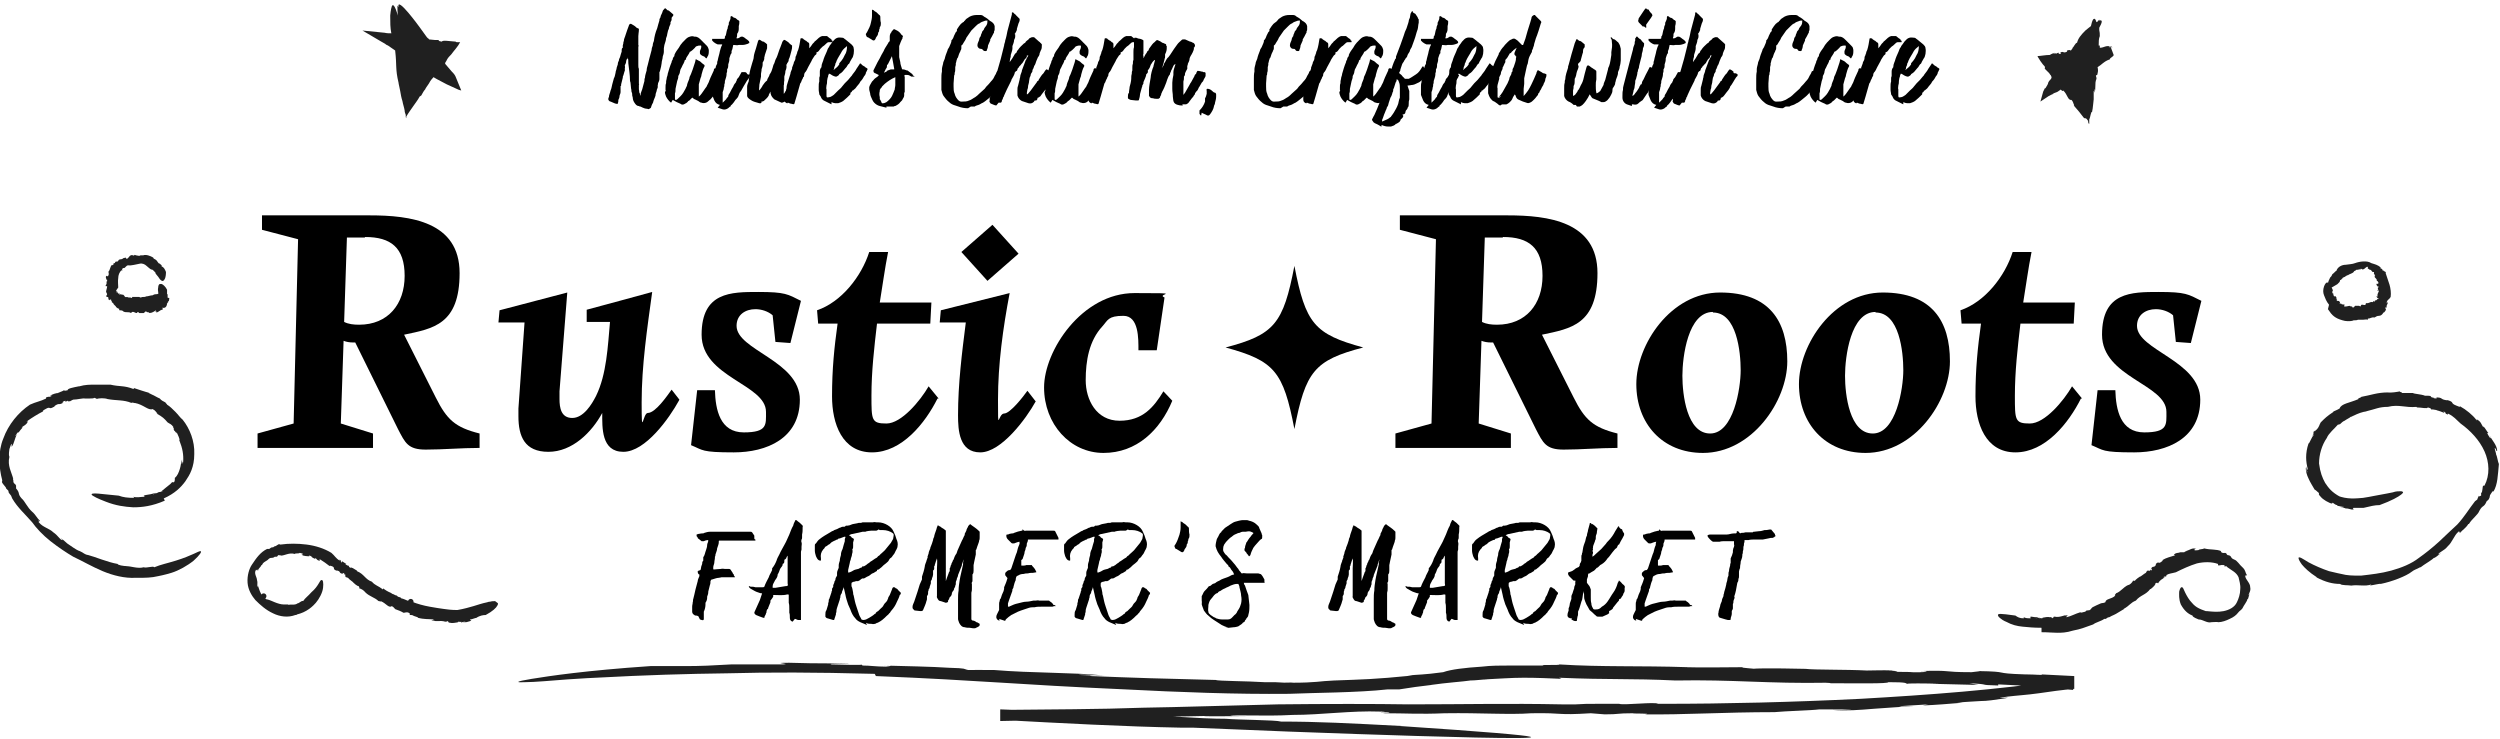<svg xmlns="http://www.w3.org/2000/svg" id="Layer_1" viewBox="0 0 450.4 133.1"><defs><style>      .st0 {        isolation: isolate;      }      .st1 {        fill: none;        stroke: #202020;        stroke-linecap: round;        stroke-linejoin: round;      }      .st2 {        fill: #202020;      }    </style></defs><g id="Typography-Logo"><g id="typography"><g id="doodles"><g><path class="st2" d="M80.2,111.8h-.2c0,0,0,0,.2,0Z"></path><path class="st1" d="M47.5,107.4s0,0,0,0"></path><path class="st1" d="M74,108.4h0"></path><path class="st2" d="M89.2,108.3c-.2,0-.6,0-.9.1-.3,0-.5.1-.5.1-1,.2-1.8.5-2.5.7s-1.7.5-2.9.7h0c-1.1,0-1.8-.1-2.5-.2-.7-.1-1.4-.2-2.5-.4-1.1-.2-2.2-.5-3.2-.9-.6,0-1.3-.5-1.9-.6l-.2-.2c-.2,0-.5-.1-.6-.3h0c-.3,0-.6-.3-.8-.3h0s-.3-.2-.3-.2h0c-.5-.2-1-.5-1.4-.8v.2c-.9-.7-1.4-.7-2-1.4h0c-1.2-.4-1.4-1.4-2.7-1.9.2,0,0,0,0-.1-.5-.3-1-.7-1.2-.5-.4-.3-.2-.3-.2-.4,0,.1-.4,0-.7-.3h.2s-.8-.5-.8-.5v.3c-.4-.4,0-.3-.4-.6v.2c-.7-.4-.9-.9-1.5-1.4-1.3-.8-2.9-1.3-4.5-1.5-1.6-.2-3.2-.2-4.6,0h-.2c-.1-.3-.7.4-.9.3l-.3.2c-.1,0-.3,0-.2,0-.3.1-.3.2-.5.3h-.4c-1.2.6-1.9,1.6-2.7,2.8-.5.7-.9,2-.8,3.3.1,1.3.8,2.4,1.4,3.1.9.9,1.9,1.8,3.2,2.4,1.2.6,2.7.8,4,.3,0,0,.3,0,.3-.1.8-.2,1.5-.5,2.2-1,0,0,.6-.4,1.2-1.1.6-.7,1.2-1.8,1.3-2.7.1-.9,0-1.5-.3-1.4-.3,0-.5,1.1-1.8,2.2h0c-.6.7-1.1,1-1.5,1.6-.2-.2-.7.4-1,.4h0c-.5.4-1.2.1-1.7.3,0,0,0-.1.2-.1-.4,0-1,0-1,0-.5,0-1.1-.2-1.6-.4-.5-.2-.9-.4-1.3-.5h0c-.4,0-.4-.3-.7-.5h0c-.4-.2-.7-1-.8-1.3h0c-.1-.3-.2-.5-.2-.8,0,.1,0,.2,0,.3-.3,0,0-.6-.2-1.2,0-.5-.6-1.2-.2-1.8,0-.3.1.3.2-.1.2,0,0,.2.2.2,0-.4.4-.5.6-1h.1c.2-.6.9-.7,1.2-1.1.5-.4.6,0,1.1-.4.1,0,.2,0,.3,0,.3,0,.1-.3.5-.3,0,.1.4,0,.3.1.7,0,1.5-.6,2.5-.3.2-.2.7,0,.9-.2,0,0,1,.2.4.3,0,0-.1,0-.1,0h0c.5.4,1,.2,1.6.4-.2,0-.4-.1-.2-.2.2,0,.3.1.5.2h-.1c.2.2.5.3.7.4v-.2c.3.2.3.5.8.5.2,0-.3-.3.1-.2.5.3,1.2.8,1.7,1.2,0-.2.2,0,.4,0h0c.7.3,0,.5.8.8h-.1s.3,0,.3,0c.7.2.1.4,1,.6-.2-.2,0-.3.3,0h-.2c.2.1.3.1.4.2-.1,0-.2.1,0,.3h-.2l.6.2c.3.4.9.7,1,.9,0,0,.7.7,1,.6-.2,0,.2.3,0,.4.3,0,.9.4,1.1.7h0c.8.8,1.7.9,2.4,1.6,0-.1.5.2.4,0,1,.4,1.4,1.3,2,.9.4.2.4.4.6.5h-.1c.8.3,1.1.4,1.6.7.3,0,.5-.2,1,0-.2,0,0,0,.2.2-.1,0-.2,0,0,.2,0,0,.1,0,.2,0h0c.4.1.3,0,.2,0,0,0,0,0,0,0,.3.3,1,.3,1,.5,1.1.3,1.9.2,2.8.3,0,.1-.1.2-.4.1.2,0,.4,0,.6,0,0,.1-.4,0-.6,0,.7.4,1.6,0,2.5.3h.2c0,0,0,0,0,0,0,0,.2-.1.3-.1.1.1,0,.3.4.3.3.1,1,0,1.5-.1-.2,0-.2,0,0-.1.2,0,.4.1.5,0v.2c0-.1.6-.2.7-.3.1.1-.3.1-.4.2.9,0,.5,0,1.3-.2.5-.2-.1-.1,0-.3.4,0,.8-.3,1.3-.3h-.2c.7-.4,1.2-.5,1.7-.5,1.3-.7,1.9-1.3,2.1-1.7.2-.3.1-.5,0-.5Z"></path></g><g><path class="st2" d="M31.2,86.2l.2-.2s0,0-.2.2Z"></path><path class="st2" d="M14.7,99.2h0s0,0,0,0Z"></path><path class="st2" d="M33,75.6h0s0,0,0,0h0Z"></path><path class="st2" d="M29.5,89.8c2-.9,3.1-2,3.9-3.1.4-.6.8-1.2,1.1-2,.3-.8.5-1.7.5-2.9.1-2.3-.8-4.6-2.1-6.2-.4-.3-.8-.9-1.3-1.4-.5-.5-1-1-1.5-1.3,0-.1-.2-.2-.3-.4-.4-.2-.8-.4-1-.7h0c-.5-.2-1.1-.6-1.4-.7h0c-.2-.1-.4-.2-.6-.3h.1c-1-.3-1.9-.6-2.8-.9v.2c-1.8-.7-2.5-.4-4.2-.8h0c-1.1,0-1.9,0-2.8,0-.9,0-1.8,0-2.8.3.3,0-.1,0-.1,0-1,.2-2.1.4-2,.7-.7.2-.6,0-.7,0,0,.1-.6.3-1.1.5h.2c-.5,0-1.1.2-1.6.5h.4c-.8.4-.3,0-1.1.3v.2c-1,.5-1.8.6-2.9,1.1-2.1,1.4-3.9,3.6-4.8,6.1-.5,1.2-.7,2.5-.7,3.8,0,1.3.2,2.6.5,3.7v.2c-.3.2.8,1.1.7,1.3l.4.4c0,.2.2.4,0,.2.2.4.3.4.5.7l.2.5c1,1.7,2.3,2.8,3.6,4.3.7,1,1.9,2.3,3.3,3.4,1.4,1.1,2.9,2.1,4.1,2.8,1.7.8,3.4,1.8,5.3,2.6,1.9.8,4,1.3,5.9,1.2.1,0,.5,0,.5,0,1.2,0,2.4,0,3.6-.3,0,0,1.1-.2,2.4-.6,1.3-.4,2.9-1.3,4-2.2,1-.9,1.6-1.7,1.2-1.7-.4,0-1.5.8-4.4,1.7h0c-1.6.5-2.7.7-3.9,1.2-.2-.3-1.4.2-1.9,0h0c-1.1.3-2.2-.2-3.2-.2,0,0,0,0,.3,0-.8,0-1.8-.2-1.8-.4-1.8-.3-4.1-1.3-5.3-1.6h0c-.7-.1-.8-.4-1.5-.7,0,0,0,0,0,0-.7-.2-1.8-1.1-2.3-1.4h0c-.4-.4-.8-.7-1.2-1l.4.4c-.4.1-.8-.8-1.7-1.4-.7-.7-1.9-.9-2.6-1.8-.4-.3.5.2-.1-.3.1-.1.3.2.3,0-.6-.5-.7-1-1.4-1.6h0c-.9-.8-1.3-1.9-1.9-2.4-.8-.9-.2-.9-1-1.8,0-.2,0-.3,0-.5-.2-.5-.4-.2-.5-.8.1,0-.2-.7,0-.4-.3-1.2-1.1-2.4-.7-4-.2-.4,0-1.2,0-1.4,0,0,.5-1.6.4-.6,0,0,0,.2,0,.2h0c.5-.6.5-1.5,1-2.3-.2.2-.3.5-.3.3.1-.2.3-.5.5-.7v.2c.2-.3.5-.7.8-1h-.2c.5-.4.8-.4,1.1-1,.2-.3-.6.3,0-.2.7-.5,1.8-1.2,2.8-1.7-.2,0,0-.2.4-.4h0c1-.6.5.2,1.5-.4h0c0,.1.2-.2.2-.2.9-.6.6,0,1.6-.6-.4.2-.3-.2.3-.3v.2c.2-.1.3-.2.5-.2-.2.1,0,.2.4,0l-.3.2c.3-.1.5-.3.8-.4.7,0,1.8-.3,2.1-.2,0,0,.4,0,.8,0,.4,0,.9,0,1-.2-.3.1.5.2.3.3.4-.2,1.5-.2,2,0h0c1.6.3,2.9.1,4.3.7,0-.2.7.1.6,0,1.6.3,2.4,1.4,3.2,1.1.6.3.6.6.9.8h-.2c1.1.6,1.4.9,2,1.6.4.3.6.2,1.1.9-.3-.2,0,.1.1.4-.1-.2-.2-.2,0,.2,0,0,.1,0,.2.2,0,0,0,0,0,0,.3.4.3.3.2.1,0,0,0,0,0-.1.2.5.7,1.4.5,1.5.6,1.5.8,2.6.7,4-.1.1-.1-.2-.1-.6,0,.3,0,.6-.1.9-.1,0,0-.5,0-.8-.2.5-.2,1.1-.4,1.7-.2.6-.4,1.2-.9,1.6,0,0,0,.2,0,.3h0c0,0,0,.4-.2.5-.2,0-.2-.2-.6.3-.4.3-1.1.9-1.6,1.3.3-.1.3,0,.1,0-.3.2-.5.1-.7.2h0c.2,0-.8.3-.9.4-.2,0,.5-.2.5-.3-1.3.3-.6.2-1.9.4-.7.2.1.2-.2.3-.6,0-1.3.2-2,0l.2.2c-1.2,0-2-.1-2.8-.4-2.3-.2-3.6-.4-4.3-.4-.7,0-.7.2-.4.4s.9.5,1.4.7c.5.2,1,.4,1,.4,1.8.7,3.3.9,4.9,1,1.6,0,3.4-.2,5.7-1.2h0Z"></path></g><g><path class="st2" d="M29.6,54.6h-.1s0,0,.1,0Z"></path><path class="st2" d="M25.9,45.5s0,0,0,0c0,0,0,0,0,0Z"></path><polygon class="st2" points="26.3 53.5 26.3 53.5 26.3 53.5 26.3 53.5"></polygon><path class="st2" d="M28.8,52.7c-.2.2-.4.3-.6.3-.2,0-.4,0-.7.2-.4,0-.8.2-1.2.2-.2.2-.6,0-.9.2h0c0,0-.2,0-.3-.1h0c-.1,0-.3,0-.4,0h0s-.2,0-.2,0h0c-.2,0-.5,0-.7,0v.2c-.4-.2-.6,0-.9-.2h0c-.3.1-.4,0-.5-.2-.1-.1-.2-.3-.4-.2,0,0,0,0,0,0-.1,0-.2-.2-.5,0,0-.1,0-.1.1-.2-.1,0-.2,0-.3,0h0c0,0-.1-.2-.2-.3l-.2.2c0-.2.3-.1.2-.3h-.2c0-.2.2-.4.4-.7,0-.5-.1-1.1,0-1.7,0-.5.2-1.1.6-1.4h.1c.2.2-.1-.3,0-.2h0c0-.1.1-.1.1,0,0,0,0,0,0-.2h.2c.3,0,.4-.5.8-.5.5.1,1.5-.2,2.1-.3.4-.1.9.1,1.2.4.4.3.6.6,1,.7,0,0,.1,0,.1,0,.2.2.3.3.5.5,0,0,0,0,0,.1,0,0,.1.2.2.3.2.2.4.5.6.8.2.2.4.4.6.3.2-.1.5-.5.5-1.6h0c-.2-.5-.4-.9-.8-1,.2-.2-.3-.4-.3-.5h0c-.4,0-.4-.6-.8-.7,0,0,0,0,.1,0-.2-.1-.5-.2-.5-.4-.5-.3-1.3-.6-1.8-.4h0c-.2,0-.3,0-.5,0,0,0,0,0,0,0-.2.2-.6,0-.8,0h0c-.2-.1-.3-.1-.5,0,0,0,.1,0,.2,0,0,.3-.3-.2-.6,0-.3,0-.5.7-.8.6-.1.2,0-.3-.1,0,0-.2,0-.1,0-.2-.2.1-.4,0-.6.2h0c-.2.2-.7,0-.8.4-.2.3-.5-.1-.6.4h-.2c-.1.1,0,.2-.1.3,0,0-.2.2-.2,0-.4.3-.3.9-.7,1.3.2.2,0,.4.1.5-.1,0-.1.5-.3.2,0,0,0,0,0,0h-.1c-.3.2,0,.5,0,.8,0,0,0-.2.1-.1v.3s-.1,0-.1,0v.4c0,0,0,0,0,0,0,.2-.3.3-.1.5.1,0,.2-.2.2,0,0,.3-.2.7-.2,1.1.1,0,.1,0,.2.1h-.1c.3.4-.2.3,0,.7h-.1.3c.4.3-.2.3.4.6-.1-.2.2-.2.3,0h-.1c0,.1.1.1.2.2,0,0-.2,0,0,.2h-.2c.1,0,.3,0,.4.1,0,.3.5.5.5.7,0,0,.4.4.6.3-.1,0,0,.2,0,.3.2,0,.6,0,.7.2h0c.5.3,1,0,1.4.3,0-.2.2,0,.2-.2.5-.1.8.5,1,0,.2,0,.2.2.3.2h0c.4,0,.5,0,.8,0,.1,0,.2-.3.4-.3,0,.1,0,0,.1,0,0,0,0,0,0,.1,0,0,0,0,0,0h0c.2,0,.1,0,0,0,0,0,0,0,0,0,.2.1.5,0,.5.2.5,0,.9-.3,1.2-.5,0,0,0,.2-.1.3.1,0,.2,0,.3-.1,0,.1-.1.1-.2.2.5,0,.7-.5,1.2-.5v-.2h0s0-.2,0-.2c.1,0,.2.2.4,0,.2,0,.4-.4.4-.7,0,0-.1,0-.1,0,0,0,.2,0,.2-.2h.1c-.1,0,0-.3,0-.3.1,0,0,.2,0,.3.2-.4.1-.2.2-.7,0-.3-.2,0-.3-.2,0-.2,0-.4,0-.6h-.1c0-.3,0-.5,0-.8-.3-.6-.7-.9-.9-1s-.4,0-.5,0c-.2.2-.2.6-.2.6-.1.4,0,.6,0,.8s.1.5,0,.9h0Z"></path></g><g><path class="st2" d="M175.6,120.7h1.4c0,.1-.4,0-1.4,0Z"></path><path class="st2" d="M202.6,129.4c-.1,0-.2,0-.4,0,.2,0,.3,0,.4,0Z"></path><path class="st2" d="M232.2,125h0c-.1,0-.3,0-.4,0h.5Z"></path><path class="st2" d="M157.8,121.8c19.5.8,24.6,1.5,44.9,2.4,9.6.5,20,.9,29.5.8,4.5-.2,12.4-.2,17.8-.8h2.1c1.8-.3,4-.6,5.8-.8h-.1c2.7-.4,5.8-.6,7.1-.8h-.1c1.1,0,2.2-.2,3.3-.2h-.6c2.3-.1,4.7-.3,7-.3,2.3,0,4.7.1,6.8.2l-.4-.2c9.2.4,12.6.1,21,.5h-.1c10.5-.2,16.7.6,27.5.4-1.4,0,.6,0,.5.1,5,0,10.4.1,10.4-.2,3.6,0,3,.2,3.4.3,0-.1,3.1-.1,6,0h-1.3s8.1.2,8.1.2l-1.6-.3c4.3.2,1.1.3,5.2.4v-.2c5.3.2,8.7.6,13.5,1v-2c-.6,0-1.2.1-1.8.2-11.8,1.8-24.3,2.7-36.5,3.4-12.2.6-24.3.9-35.5.9h-1c-.4-.4-6.2.3-7,0h-2.6c-.7,0-2.3,0-1,0-2.4,0-2.5,0-4.2.1h-2.6c-9.5-.2-17.6,0-27.6,0-6-.1-14.7-.1-23.5,0-8.8.2-17.7.5-24.2.6-8.1.3-16.9.3-25.7.4v1.8c11,.6,22.2,1.2,32.6,1.4.3,0,.9,0,1.3,0h.6c.2,0,.2,0,.2,0l17.1.7s83.2,3.2,20.1-1h.4c-9.4-.5-15.3-.8-21.8-.8-1-.3-7.7-.3-9.9-.5h.2c-5.7,0-11.8-.7-17.3-.7.2,0,.3,0,1.6,0-4-.1-9.5-.3-9.8-.4-4.7-.2-10.2-.4-15.4-.6v2.1c5.5-.1,10.6-.2,13.8-.4h-.4c3.5-.2,4.5,0,8.5-.2.2,0,.5,0,.4,0,3.8-.2,11.2-.2,14.2-.3h.2c0,.1,7.6,0,7.6,0h-2.9c1-.3,5.8.1,11.3-.2,5.2,0,10.5-.8,15.8-.6,2.6-.1-2.2.2,1.6.1.1.2-1.8.1-.8.2,3.8,0,6.2.2,10.8,0h.2c6-.1,11.4.3,15.4,0,6.2-.1,4.2.4,10.7,0l2.5.2c2.8,0,2-.2,5.1-.2-.2.1,3.9,0,2.1.2,7,.1,14.2-.4,23.4-.4,2-.2,6.6-.3,8.1-.5.1,0,2.4,0,4.1,0,1.6,0,2.6,0,0,.1-.5,0-1.2,0-1.2,0h-.6c2.6.2,5,0,7.4-.2,2.4-.2,4.7-.3,7.3-.5-1.5,0-3.6.2-2.2,0l4.8-.3-1,.2c2.4-.1,4.8-.3,7.2-.5h-1c1.8-.2,3-.2,4.2-.3,1.2,0,2.5-.2,4.5-.5,1.8-.3-3.3.2.4-.3,1.6-.2,3.5-.3,5.6-.6,2-.3,4.2-.6,6.4-.8v-2.3c-2.1-.1-4-.2-5.9-.3.5.2-1.1,0-2.7,0h-.2c-6.4-.2-2.3-.5-8.6-.6h.6c0,0-1.7.2-1.7.2-5.7,0-3.1-.4-9.4-.2,2.5,0,1.2.3-1.9.2h.8c-1.7-.1-2.3,0-3.4-.1,1,0,.5-.2-2-.2h1.7c0-.1-4.7,0-4.7,0-3.6-.2-9.5-.1-11-.3,0,0-7.9-.2-9.7,0,1.6,0-2.8-.2-1.5-.3-2,0-8,.1-10.5,0h.5c-8.9-.3-15.2,0-23.2-.5.4.2-3.9,0-2.8.2-2,0-4.1,0-5.9,0-1.9,0-3.6,0-5.2.2-3.1.2-5.6.5-7,1-3.7.5-4.4.4-6.4.6h.9c-7,.7-9,.7-14.2.9-2.6.1-3,.4-7.7.4,1.5-.1-.4,0-2.1,0,1.1,0,1.5,0-.8-.1-.3,0-.8,0-1.3,0,0,0-.1,0,0,0-2.9,0-2.4,0-1.1,0,0,0,0,0,.5,0-3-.2-8.4-.2-8.8-.4-8.8-.2-15.1-.4-22.4-.7-.8-.1.9-.1,3,0l-5.2-.2c0-.1,3,0,4.6.1-6.2-.6-12.7-.4-20-1h-1.5s-.4,0-.4,0c0,0-1.6,0-2.7,0-1-.2,0-.3-3.5-.4-2.8-.2-8.1-.3-11.8-.4,2,0,1.4.1.5.2-1.8,0-2.8-.2-4.2-.2l-.2-.2c.7.2-4.7,0-5.4,0-1-.2,2.8,0,3.2-.1-7.2-.2-3.6,0-10.8-.2-3.8,0,.7.2-1.1.3-3.4,0-6.7,0-10.6,0h1.2c-3.2.2-5.7.3-8,.3-2.3,0-4.3,0-6.5,0-11.8.8-18.3,1.8-21.4,2.3-3.1.5-2.9.7-1.2.6,1.7,0,4.9-.3,7.6-.5,2.8-.2,5.1-.3,5.1-.3,9.3-.5,16.3-.7,23.8-.8,7.5-.2,15.4-.2,26.5.1h0Z"></path></g><g><path class="st2" d="M369.9,112h.2c0,0,0,0-.2,0Z"></path><path class="st2" d="M403.9,110.2s0,0,0,0c0,0,0,0,0,0Z"></path><path class="st2" d="M377,112.6h0s0,0,0,0h0s0,0,0,0Z"></path><path class="st2" d="M367.8,113.9c1.2,0,2,.1,2.8.1s1.6,0,2.9-.4c1.2-.2,2.5-.7,3.6-1.1.5-.4,1.5-.6,2-1h.3c.2-.2.4-.3.6-.3h0c.3-.2.6-.3.8-.4h0s.4-.2.4-.2h0c.5-.3,1-.6,1.5-.9h-.1c1.1-.6,1.2-1.1,2.2-1.5h0c.8-1,1.8-1,2.6-2.1-.1.1.1,0,.1,0,.5-.4.9-.8.8-1,.4-.2.3-.1.5,0,0,0,.2-.4.5-.6h-.1c0,.1.8-.5.8-.5h-.3c.5-.3.3,0,.6-.2v-.2c.5-.3,1-.3,1.7-.5,1.2-.6,2.5-1.2,3.8-1.6,1.3-.3,2.7-.3,3.8.1v.2c0,.2.8-.1.8,0h.3c0,0,.2.2,0,.2.2.1.2,0,.4,0l.2.2c.8.6,1.6.9,2,1.8.1.6.4,1.3.3,2.2,0,.8-.3,1.7-.6,2.3-.4.9-1.4,1.4-2.4,1.6-1,.2-2,.1-3,0,0,0-.2,0-.2,0-.6-.2-1.1-.4-1.6-.7,0,0-.5-.3-.9-.8-.5-.5-.9-1.2-1.2-1.8-.3-.6-.4-1.1-.7-1-.1,0-.3.3-.4.8,0,.5-.1,1.3.3,2.3h0c.6,1.1,1.3,1.7,2.1,2,0,.3.9.6,1.1.7h0c.8,0,1.5.7,2.3.5,0,0,0,0-.2,0,.6,0,1.3-.1,1.4,0,.7,0,1.5-.3,2.1-.6.7-.3,1.2-.7,1.5-1.1h0c.3-.4.5-.4.8-.8,0,0,0,0,0,0,.2-.5.9-1.3.9-1.7h.1c.1-.3.2-.7.3-1,0,.1,0,.2-.1.4-.3-.2.4-.7.2-1.5,0-.8-.8-1.3-.9-2-.3-.2.3.2,0-.2.1,0,.2.2.3,0-.3-.4-.2-.8-.7-1.3h0c-.7-.6-1-1.3-1.6-1.5-.8-.3-.3-.7-1.2-.8,0,0-.2-.2-.2-.3-.3-.2-.3,0-.7-.1,0,0-.5-.2-.2-.3-.9-.4-1.9-.2-3.1-.5-.3.2-.9.1-1,.3,0,0-1.2.2-.6-.2,0,0,.2,0,.2,0h0c-.7-.3-1.2.2-1.9.4.2,0,.5,0,.3,0-.2,0-.4,0-.6.2h0c-.3,0-.6,0-.9,0h.2c-.5.2-.7,0-1.1.4-.2.2.5,0,0,.2-.6.2-1.5.4-2.1.8.1,0,0,.2-.2.3h0c-.6.5-.4-.2-1,.4h0c0-.1,0,.2,0,.2-.4.6-.5,0-.9.7.2-.2.3.2,0,.3v-.2c-.1.1-.2.2-.3.3,0-.1,0-.2-.3,0v-.2c0,0-.3.5-.3.5-.4.2-.9.7-1.1.7,0,0-.8.5-.9.8,0-.2-.4,0-.3-.1-.1.3-.6.8-.9.8h0c-.9.4-1.3,1.2-2.2,1.5.1.1-.4.3-.1.4-.7.7-1.7.5-1.8,1.2-.4.2-.5.1-.8.2h0c-.7.3-.9.4-1.5.7-.3.2-.2.4-.7.6.1-.2,0,0-.3,0,.1,0,.1-.1-.1,0,0,0,0,0-.1.1,0,0,0,0,0,0-.3.2-.2.2,0,.1,0,0,0,0,0,0-.4,0-.9.3-1,.1-1,.3-1.6.7-2.5.9-.1,0,0-.2.3-.3-.2,0-.4,0-.6.1,0-.1.3-.1.5-.2-.7,0-1.4.5-2.3.3h-.2c0,.1,0,.1,0,.1,0,0-.2.1-.3.2-.1-.1,0-.3-.4-.2-.3-.1-.9,0-1.4.1.2,0,.2,0,0,.1-.2,0-.3-.1-.5,0v-.2c0,.2-.6.1-.6.2-.1-.1.3,0,.4-.2-.8,0-.4,0-1.2-.1-.5,0,0,.2-.2.3-.4,0-.8,0-1.2-.2v.2c-.7,0-1.1-.2-1.5-.5-1.4-.2-2.3-.3-2.7-.3-.5,0-.5.2-.4.4.1.2.5.5.8.7.3.2.6.3.6.3,1.1.6,2,.8,3,.9,1,.1,2,.2,3.4.2h0Z"></path></g><g><path class="st2" d="M417.8,88.9v-.3c-.1,0-.1,0,0,.3Z"></path><path class="st2" d="M436.2,102.3h0c0,0,0,0,0,0Z"></path><path class="st2" d="M419.3,78.8h0s0,0,0,0h0Z"></path><path class="st2" d="M421.6,89.5c-1.5-.8-2.1-1.6-2.7-2.5-.5-.9-.9-1.9-1.1-3.5,0-1.6.5-3.3,1.4-4.6.3-.8,1.4-1.7,2-2.4.1,0,.2,0,.4-.1.2-.2.5-.5.8-.6h0c.4-.3.9-.5,1.1-.7h0c.2,0,.4-.2.5-.2h0c.8-.4,1.6-.7,2.4-.8h-.1c1.7-.4,2.3-.8,3.9-.8h0c2-.5,3.1.2,5.2,0-.3,0,.1,0,0,.1.9,0,1.9.3,2,0,.7.2.5.2.6.4,0-.1.6,0,1.1.1h-.2c.5.1,1,.3,1.5.5l-.2-.3c.8.4,0,.3.8.6v-.2c1.1.5,1.5,1.1,2.3,1.8,1.8,1.3,3.4,3,4.3,5,.9,2,1,4.3,0,6.2h-.2c-.2,0-.1,1.3-.4,1.3v.5c-.2,0-.4.3-.4,0-.2.4-.2.4-.3.7l-.4.3c-1.1,1.4-1.9,2.8-3.2,4.2-.9.8-2,1.9-3.3,3.1-1.2,1.1-2.6,2.2-3.6,2.9-1.4,1.1-3.2,1.8-5,2.3-1.8.5-3.7.7-5.4.9-.1,0-.4,0-.4,0-1.1,0-2.1,0-3.2-.3,0,0-1-.2-2.2-.5-1.2-.4-2.6-1-3.7-1.6-1-.6-1.7-1.1-1.8-.8,0,.2.1.5.6,1.2.5.6,1.3,1.4,2.7,2.3h-.1c1.7.9,3,1.2,4.3,1.2.2.3,1.6.2,2,.3h0c1.2-.2,2.5.2,3.6-.2,0,0,0,.1-.3.2.8-.1,1.9-.4,2-.3,2-.4,4.6-1.4,5.6-2.2h0c.5-.4.8-.4,1.5-.8,0,0,.1,0,.1,0,.6-.5,1.9-1.2,2.4-1.7h.1c.4-.2.8-.6,1.2-.9l-.5.3c0-.4,1-.6,1.7-1.5.8-.7,1.1-1.9,1.9-2.6.2-.5-.1.5.3-.1.1,0-.2.3,0,.3.5-.6,1-.8,1.5-1.6h.1c.6-1,1.6-1.6,1.9-2.4.6-1.1.8-.5,1.3-1.7.1-.1.3-.2.4-.4.3-.5,0-.5.4-1,0,0,.4-.7.4-.3.8-1.3.8-3,1-5-.2-.4-.3-1.4-.5-1.7.1,0-.6-1.9,0-.9,0,0,0,.2,0,.2h.2c-.1-1.1-.9-1.8-1.4-2.8.1.3.4.7.1.5-.2-.3-.4-.6-.5-.9h.2c-.3-.3-.5-.8-.9-1.2v.2c-.4-.6-.4-1-1.1-1.4-.4-.2.4.6-.2,0-.6-.8-1.8-1.8-2.9-2.4,0,.2-.3,0-.6-.1h0c-1.3-.5-.3-.6-1.6-1h.1s-.4,0-.4,0c-1.2-.2-.5-.5-1.9-.5.5.1.1.3-.4.1h.2c-.4-.1-.5-.1-.7-.2.2,0,.1-.2-.4-.2h.4c-.3,0-.7,0-1,0-.7-.3-1.9-.3-2.2-.5,0,0-.4,0-.9,0-.5,0-1,0-1.1,0,.3-.1-.6-.2-.3-.3-.4.1-1.7.3-2.2.2h0c-1.9,0-3.1.5-4.8.8.1.1-.8.3-.5.4-1.6.7-3.1.8-3.4,1.7-.7.4-.9.4-1.2.6h.1c-1.2.8-1.5,1.1-2.3,1.9-.3.5-.2.7-.8,1.4.1-.3-.1,0-.3.3.1-.2.1-.3-.2,0,0,0,0,.2,0,.3,0,0,0,0,0,0-.3.6-.2.5,0,.2,0,0,0,0,.1,0-.5.5-.8,1.6-1,1.6-.6,1.8-.5,3.3-.1,4.7,0,.2-.2-.2-.3-.6,0,.4.1.7.2,1.1-.1,0-.2-.6-.3-.9,0,.7.2,1.4.5,2,.3.7.7,1.3,1.1,2,0,0,.2.1.3.2h0c0,0,.3.3.5.4,0,.2-.2.2.3.7.4.5,1.4,1.1,2.2,1.3-.4-.2-.2-.2,0-.2.3.2.5.4.8.4v.2c-.1-.2,1,.2,1.1.1.2.2-.6,0-.7,0,.7.2.9.2,1.1.3.2,0,.4,0,1.1.2.8,0-.1-.2.3-.3.7,0,1.4,0,2.1,0h-.3c1.3-.3,2-.5,2.9-.5,2.2-.8,3.4-1.5,3.9-1.9.5-.4.4-.5,0-.6-.4,0-1,0-1.5.2-.5.1-1,.2-1,.2-1.8.3-3,.6-4.4.8-1.3.1-2.8.3-4.6-.4h0Z"></path></g><g><path class="st2" d="M421.5,55.2h0c0,0,0,0,0,0Z"></path><path class="st2" d="M424.5,48.8h0s0,0,0,0Z"></path><polygon class="st2" points="423.8 57.8 423.8 57.8 423.8 57.8 423.8 57.8"></polygon><path class="st2" d="M419.4,55.7c.4.6.7,1,1.1,1.3.4.3.8.5,1.5.7.6.2,1.3.2,1.8.1.3-.2.7,0,1-.2h.1c.1,0,.2,0,.3,0h0c.1,0,.3,0,.4,0h0s.2,0,.2,0h0c.2,0,.5-.1.8,0v-.2c.5,0,.6-.3,1.2-.2h0c.3-.2.5-.3.8-.3.3,0,.6-.2.8-.6,0,0,0,0,.1,0,.3-.3.5-.6.2-.8.1-.2.2-.1.3,0-.1,0,0-.3,0-.5h0c0,0,.1-.2.2-.4h-.3c.1-.2.3,0,.3-.2h-.2c.1-.4.5-.5.7-.9.1-.7,0-1.5-.2-2.2-.2-.7-.5-1.4-.7-2.1h0c.2-.3-.5-.3-.4-.5h-.2c0-.1,0-.2,0-.2-.1-.1-.1-.1-.3-.1v-.2c-.5-.5-1.1-.6-1.7-.8-.7-.5-2.1-.3-2.9,0-.5.2-1.1.2-1.7.3-.6,0-1.3.3-1.6.9,0,0,0,.1,0,.1-.3.2-.5.5-.8.7,0,0,0,0-.1.2,0,.1-.2.3-.3.4-.2.4-.4.8-.4,1.2,0,.4,0,.7.3.7.3,0,.7-.3,1.4-.7h0c.3-.3.5-.4.5-.8.2.2.2-.2.4-.2h0c0-.3.5-.2.6-.5,0,0,0,0,0,.1.1-.1.3-.3.4-.2.3-.3.9-.3,1.1-.7h0c.1-.2.2,0,.3-.2,0,0,0,0,0,0,.1-.2.5,0,.6-.2h0c.1.1.2,0,.4,0,0,0,0,0-.1,0,0-.3.3.2.5,0,.2,0,.6-.6.8-.4.2-.1-.2.2,0,.1,0,.2-.1,0,0,.2.2,0,.2.2.4.2h0c.3,0,.3.5.6.4.3,0-.1.4.2.4v.2c0,0,.1,0,.1,0,0,0,0,.2-.1.2,0,.3.5.4.4.8.2,0,.2.2.3.3,0,0,0,.4-.2.2,0,0,0,0,0,0h-.1c-.2.3.2.4.2.6,0,0,0-.2.1-.1v.2h-.1s0,.3,0,.3h.1c0,.1-.3.2-.1.3.1,0,.2-.2.2,0-.1.2-.2.5-.3.7.1,0,.1,0,.1.1h-.1c.1.3-.3,0-.2.2h0s.2,0,.2,0c.2.3-.3,0,0,.3,0,0,.3,0,.2.2h0s0,0,0,0c0,0-.1-.1-.2,0h-.1s0,0,.1.1c-.2,0-.2.2-.3.1,0,0-.2,0-.2.3,0-.1-.2-.1-.2-.2,0,.2-.2.3-.3.2h0c-.4,0-.5.3-1,.2,0,.2-.2,0-.1.3-.4.2-.8-.3-.9.3-.2,0-.2-.1-.3-.1h0c-.4,0-.5,0-.7,0-.1,0-.1.3-.4.3,0-.1,0,0-.1,0,0,0,0,0,0-.1,0,0,0,0,0,0h0c-.1,0-.1,0,0,0,0,0,0,0,0,0-.1-.2-.4,0-.4-.2-.4,0-.7.2-1.1.1,0-.1,0-.2.2-.2,0,0-.1,0-.2,0,0-.1.1,0,.2,0-.2-.3-.6,0-.7-.3h-.1c0,0,0,0,0,0,0,0-.1,0-.2,0,0-.1.2-.2,0-.3,0-.2-.2-.2-.4-.2,0,0,0,0-.1,0,0,0,0-.2,0-.2h.1c-.1,0-.2-.2-.3-.2,0,0,.1,0,.2,0-.1-.2,0-.1-.2-.4-.2-.1-.1,0-.3,0,0-.1-.2-.3-.1-.5h-.1c-.2-.2-.1-.4,0-.6-.3-.6-.4-1-.6-1.2-.1-.2-.3-.2-.5-.2-.3.1-.5.7-.5.7-.2.6-.2,1.1,0,1.6.2.5.4,1.1.9,1.7h0Z"></path></g><path d="M245.6,62.6c-8.8,2.3-10.4,4.3-12.4,14.7-2-10.4-3.6-12.3-12.4-14.7,8.8-2.3,10.4-4.3,12.4-14.7,2,10.4,3.6,12.3,12.4,14.7Z"></path><g><path class="st2" d="M83.1,16.3l-.9-2.2c-.2-.6-.5-.9-.8-1.2-.4-.5-.8-.9-1.2-1.4,0,0,0,0,0-.1,0-.2.2-.3.3-.6.2-.4.5-.7.8-1,.5-.7,1.2-1.4,1.6-2.2-.2,0-.5,0-.8,0,.4,0,0,0,0-.1-1.2-.1-2.4-.3-2.5,0-.7-.1-.5-.2-.6-.3,0,0-.2,0-.4,0-.1,0-.3,0-.5,0h.2s-1-.1-1-.1c0,0-.1-.2-.2-.2,0,0-.2-.2-.2-.2l-1.3-1.8s-4.2-5.8-3.8-3.6c0,0-.1-.2-.2-.3h0c0,.6,0,1.2.1,1.8-.6-1.9-.9-2.1-1.1-1.7-.2.5-.3,1.7-.3,1.7,0,1.3,0,2.2.2,3.2-.4,0-.8,0-1.2-.1l-4-.4,3.4,2c.2.1.5.3.7.4h0c.2.2.3.2.5.3.4.3.9.6,1.3.9,0,0,0,0,0,.1h0c.3,2.5,0,3.2.6,5.7,0,.2.2.9.3,1.5.1.6.2,1.2.4,1.8.1.6.3,1.1.4,1.7,0,.3.1.5.2.8v.4c0,0,.1.2.1.2v-.2c.1,0,0,0,0,0h0c0-.1,0-.1,0-.1.4-.7.8-1.2,1.2-1.8.4-.6.9-1.2,1.2-1.8l.3-.2c.2-.4.5-.9.7-1.1h0c.1-.3.4-.6.5-.8h0s.2-.3.2-.3h0c.2-.4.5-.8.8-1.1.8.5,1.7.9,2.4,1.3l2.2,1ZM69.6,8s0,0,0,0c0,0,0,0,0,0Z"></path><path class="st2" d="M380.6,8.5h-.2c-.1,0-.2,0-.3,0-.2,0-.3,0,0-.1,0,0,.1,0,.1,0h0c-.7-.3-1.2.2-1.8.2.2,0,.5,0,.3,0h-.4c0,0,0-.2,0-.4h-.2c0-.7,0-1.2.2-1.7,0-.4,0-.7-.1-1.1,0-.1,0-.2,0-.4.5-.9.7-1.5,0-1.3,0,0,0-.2,0-.2h0c0,.1-.2.2-.3.4,0,0-.1,0-.2.1-.2-.7-.4-.7-.6-.5-.2.3-.3.8-.4,1.2-.3.2-.6.5-1,.8h0c-.8.8-1.3,1.4-1.5,2.2-.3,0-.6.8-.8.9h0c0,.2-.2.3-.3.5-.2,0-.1-.2-.7,0v.2c-.8.4-.5-.2-1.3.2.2,0,.2,0,.2.1,0,0,0,0-.1.1,0,0-.1,0-.3,0v-.2c-.2,0-.3.1-.5.2.2,0,0-.2-.5,0l.3-.2c-.3.1-.6.2-.9.4-.8,0-1.7.2-2.2.2,0,0,0,.1,0,.1,0,0,.2.3.5.8.3.4.6.9.9,1-.4-.3.2.5-.2.3.2.2.6.6.9.9,0,0,.1.2.2.3,0,0,0,0,.1.1,0,0,0,.2.1.2,0,0,0,0,0,0h0s0,0,0,0c0,0,0,.1,0,.2h0c-.1.4-.4.4-.6.9,0,0,0,0,0,0,0,.3-.3.6-.5,1,0,0,0,0-.1,0h0c-.1.2-.2.4-.3.6l-.5,1.8,1.5-1c0,0,.1,0,.2-.1h0c0,0,.8-.4.8-.4l-.3.2c0-.3.7-.2,1.2-.7.1,0,.2-.1.3-.2,0,0,0,0,0,.1,0-.1.3.4.4.1.8.7.8,1.8,1.5,1.7.3.3.3.6.5,1h-.1c.9,1,1.1,1.3,1.8,2.2.3.3.3-.2.8.6,0,0,0,0,0,.2,0,0,0,.1.1.2,0,0,0,0,0,0h0s0,0,0,.1c0,.1,0,0,.1,0,0-.1,0-.3,0-.4,0,0,0,0,0,0,0-.6,0-.6,0-.4,0,0,0,0,0,0,.2-.3.3-1.5.5-1.3.2-.9.2-1.7.3-2.3,0-.4,0-.6,0-.8,0-.2,0-.5,0-.7.1,0,.2.1.1.4v-.7c.2,0,0,.4,0,.6.4-.7,0-1.6.4-2.5v-.2c0,0,0,0,0,0,0,0-.1-.2-.1-.4.1-.1.3,0,.3-.4.1-.3.1-.7,0-1.1.7-.4,1.2-1.1,2.2-1.4,0-.3.7-.5.7-.8l-.6-1.6Z"></path></g></g><g><g class="st0"><g class="st0"><path d="M86.3,80.7c-3.2,0-6.4.3-9.6.3s-3.7-1.2-5-3.7l-7.7-15.6h-.4c-.6,0-1.2-.1-1.7-.3l-.5,14.9,5.8,1.8v2.6h-20.8v-2.6l6.5-1.8.8-33.2-6.5-1.7v-2.6h19.4c7.3,0,16.2,1.1,16.2,10.4s-4.8,10-10,11.1l5.7,11.3c2,4,3.5,5.4,7.9,6.5v2.6ZM65.7,42.8h-3.2l-.5,15.2c.8.4,1.7.5,2.7.5,5.2,0,8.2-3.7,8.2-8.8s-2.5-7-7.1-7Z"></path></g><g class="st0"><path d="M122.3,72.2c-1.7,3.1-6,9.2-10,9.2s-3.8-4.4-3.8-7c-1.9,3.5-5.4,7-9.7,7s-5.4-2.8-5.4-6.4,0-1,0-1.4l1.1-15.5h-4.7l.2-2.2,12.2-3.2-1.4,17.8c0,.5,0,1,0,1.4,0,1.6.3,3.4,2.3,3.4s3.5-2.4,4.3-4c1.9-3.9,2.1-8.9,2.5-13.3h-4.2v-2.2c.1,0,11.8-3.2,11.8-3.2-.9,6.6-1.9,13.2-1.9,19.9s.2,1.9,1.1,1.9c1.4,0,3.5-3.1,4.3-4.2l1.4,1.8Z"></path><path d="M142.4,61.8l-2.7-.2-.5-4.8c-.8-.7-2-1.1-3.1-1.1-1.8,0-3.4,1-3.4,3,0,4.4,11.4,6.3,11.4,13.3s-6,9.5-11.9,9.5-5.5-.4-7.7-1.3l1.1-9.9h3.2c.1,3.5.9,7.6,5.2,7.6s4-1.4,4-3.7c0-5-11.6-6.2-11.6-13.9s5.3-7.7,10.2-7.7,5.3.4,7.7,1.6l-1.9,7.6Z"></path><path d="M168.9,71.8c-2.2,4.4-6.4,9.7-11.8,9.7s-7.2-5.2-7.2-10.1.4-8.8,1-13.1h-3.5l-.2-2.4c4.4-1.5,8-6.1,9.4-10.5h3.4c-.6,3-1,6.1-1.5,9.1h9.3l-.2,3.8h-9.6c-.5,4.3-1,8.6-1,13s0,5,2.7,5,6.1-4.1,7.6-6.7l1.8,2.2Z"></path><path d="M186.6,72.3c-1.7,3.1-6.2,9.2-10,9.2s-4-4-4-6.7c0-5.6.7-11.2,1.4-16.7h-4.7l.2-2.2,12.4-3.1c-1.2,6.3-2.1,12.8-2.1,19.2s0,2.5,1.1,2.5,3.5-3.1,4.2-4.1l1.4,1.8ZM183.5,45.7l-5.6,4.9-4.7-5.2,5.6-4.9,4.7,5.2Z"></path><path d="M211.2,72.2c-2.2,5.3-6.4,9.4-12.4,9.4s-10.7-5.2-10.7-11.8,6.8-17,16.3-17,3.7.1,5.4.8l-1.4,9.5h-3.3c0-2,.1-6.2-2.7-6.2s-2.8.8-3.8,1.9c-2.4,2.6-3,6.2-3,9.7s1.9,7.3,6.1,7.3,6.2-2.5,7.9-5.3l1.6,1.7Z"></path></g><g class="st0"><path d="M291.3,80.7c-3.2,0-6.4.3-9.6.3s-3.7-1.2-5-3.7l-7.7-15.6h-.4c-.6,0-1.2-.1-1.7-.3l-.5,14.9,5.8,1.8v2.6h-20.8v-2.6l6.5-1.8.8-33.2-6.5-1.7v-2.6h19.4c7.3,0,16.2,1.1,16.2,10.4s-4.8,10-10,11.1l5.7,11.3c2,4,3.5,5.4,7.9,6.5v2.6ZM270.7,42.8h-3.2l-.5,15.2c.8.4,1.7.5,2.7.5,5.2,0,8.2-3.7,8.2-8.8s-2.5-7-7.1-7Z"></path></g><g class="st0"><path d="M306.8,81.6c-7.3,0-12-5.3-12-12.4s6.2-16.5,15.1-16.5,12.1,5.2,12.1,12.4-6.4,16.5-15.2,16.5ZM308.6,56.2c-4.5,0-5.5,8.1-5.5,11.5s.8,10.4,5,10.4,5.5-8.1,5.5-11.4-.7-10.4-5-10.4Z"></path><path d="M336.1,81.6c-7.3,0-12-5.3-12-12.4s6.2-16.5,15.1-16.5,12.1,5.2,12.1,12.4-6.4,16.5-15.2,16.5ZM337.9,56.2c-4.5,0-5.5,8.1-5.5,11.5s.8,10.4,5,10.4,5.5-8.1,5.5-11.4-.7-10.4-5-10.4Z"></path><path d="M374.9,71.8c-2.2,4.4-6.4,9.7-11.8,9.7s-7.2-5.2-7.2-10.1.4-8.8,1-13.1h-3.5l-.2-2.4c4.4-1.5,8-6.1,9.4-10.5h3.4c-.6,3-1,6.1-1.5,9.1h9.3l-.2,3.8h-9.6c-.5,4.3-1,8.6-1,13s0,5,2.7,5,6.1-4.1,7.6-6.7l1.8,2.2Z"></path><path d="M394.7,61.8l-2.7-.2-.5-4.8c-.8-.7-2-1.1-3.1-1.1-1.8,0-3.4,1-3.4,3,0,4.4,11.4,6.3,11.4,13.3s-6,9.5-11.9,9.5-5.5-.4-7.7-1.3l1.1-9.9h3.2c.1,3.5.9,7.6,5.2,7.6s4-1.4,4-3.7c0-5-11.6-6.2-11.6-13.9s5.3-7.7,10.2-7.7,5.3.4,7.7,1.6l-1.9,7.6Z"></path></g></g><g class="st0"><g class="st0"><path d="M125.8,111c-.1,0-.2-.1-.4-.1s-.2,0-.3-.1c-.2-.1-.4-.3-.4-.6,0-.3,0-.5,0-.8,0,0,0,0,0-.1,0-.3.1-.5.1-.8.1-.2,0-.4.1-.6.1-.5.3-1.1.4-1.7.1-.5.3-1,.4-1.5,0-.3.2-.6.3-.9v-.2c0,0,0-.1,0-.1-.2,0-.3-.3-.3-.5,0,0,0-.1,0-.1h.1c0-.1,0-.1.1-.1.4-.1.3-.1.4-.5,0-.2.1-.4.2-.7,0-.2,0-.4.2-.6v-.6c.3-.4.3-.8.5-1.3.1-.3.2-.6.2-.9,0-.3.2-.5.2-.8,0-.1,0-.1-.1-.1-.2,0-.5.1-.7.2,0,0-.1,0-.1,0-.1,0-.2,0-.3,0l-.5-.4c0,0-.2-.1-.2-.2,0,0,0,0,0,0,0-.1-.1-.2-.2-.3,0-.1,0-.2,0-.3,0,0,0,0,0,0,.1,0,.2-.1.3-.1.2,0,.4-.1.7-.1.1,0,.3,0,.4-.1.3-.1.7-.2,1-.2.1,0,.2,0,.4,0,.1,0,.2,0,.3,0,.2,0,.3,0,.5,0s.3,0,.5,0c.1,0,.3,0,.5,0,.1,0,.3,0,.5,0,.1,0,.3,0,.4,0,0,0,.2,0,.3,0,.2,0,.4,0,.6,0,0,0,.2,0,.3,0,.3,0,.6,0,.9,0h.1c.7,0,1.3,0,2,0,.1,0,.2,0,.3.1.1.2.3.4.4.6,0,0,0,.1,0,.2,0,.1,0,.2,0,.3s.1.2.2.2c0,0,0,.1,0,.2-.1,0-.3,0-.4,0h-1.2c0,0,0,0,0,0-.3,0-.6,0-.8,0-.2,0-.4,0-.7,0-.2,0-.4,0-.7,0s-.4,0-.6,0c0,0-.2,0-.3,0-.3,0-.5,0-.7,0,0,0-.1,0-.2,0-.2,0-.3,0-.5,0-.1,0-.2,0-.4,0,0,0-.1,0-.1.1,0,0,0,.1,0,.2,0,.4-.2.7-.3,1.1,0,.4-.2.7-.3,1.1,0,.1,0,.3-.1.4,0,0,0,.1,0,.2,0,.3-.1.5-.1.8,0,.3-.2.6-.2.9,0,0,0,.2,0,.3,0,0,0,.1.1.1.4,0,.8-.1,1.3-.1.2-.1.5,0,.7,0,.3,0,.5,0,.7,0,.1,0,.2,0,.3.1.1.2.3.4.4.6,0,.1.1.2.2.3,0,.1,0,.2.1.3,0,0,0,0,.1.1,0,0,0,.1,0,.1-.1,0-.2,0-.3,0h-.2c-.3,0-.7,0-1,0-.1,0-.3,0-.4,0h0c-.2,0-.4,0-.5,0-.1,0-.3.1-.5.1-.4,0-.8.2-1.2.3-.2,0-.2.1-.3.3,0,.2,0,.5-.1.7-.1.4-.2.8-.3,1.2,0,0,0,0,0,.1,0,.3-.1.5-.2.8,0,0,0,.1,0,.2,0,.3-.1.6-.3.9,0,0,0,.2,0,.3,0,.4-.1.9-.3,1.3,0,0,0,.1,0,.2,0,.1,0,.3,0,.4,0,.1,0,.3,0,.4,0,.1,0,.2,0,.3,0,.2-.1.3-.4.2-.1,0-.2-.1-.3-.1Z"></path></g><g class="st0"><path d="M142.8,112c-.4-.1-.5-.4-.5-.7,0-.3,0-.7-.1-.9,0-.2,0-.5,0-.7,0-.4,0-.8-.1-1.1,0-.2,0-.4,0-.6v-.8c0,0,0-.1-.1-.1s-.1,0-.2,0c-.7.2-1.6.1-2.2.1h-.2c0,0-.1,0-.1,0v.3c-.2.3-.3.5-.5.7,0,0,0,0,0,.1,0,0,0,.1,0,.2l-.4,1c0,.1,0,.2-.2.3,0,.1-.1.2-.1.3,0,.1,0,.3-.1.4,0,.2-.2.4-.3.7,0,0,.1.1,0,.1,0,0-.1,0-.2,0,0,0,0,0,0,0-.5-.2-.9-.3-1.3-.5-.3-.2-.4-.4-.2-.7l.9-2,.4-1.2c-.3,0-.5-.1-.8-.2-.4-.1-.8-.4-1.2-.6-.2-.1-.4-.3-.4-.5,0,0,0,0,0,0,0,0,0,0,0,0,.1,0,.2,0,.3.1,0,0,.1,0,.1,0,.3,0,.5,0,.8.1.4,0,.7,0,1,0s.2,0,.3,0c.1,0,.2,0,.3-.1.2-.6.5-1.1.8-1.7.1-.4.4-.8.6-1.3v-.3c.4-.5.6-.9.8-1.4.1-.4.3-.7.5-1.1.3-.7.7-1.3,1-1.9.3-.5.5-1.1.8-1.7.2-.5.4-1.1.7-1.6h0c.1-.5.3-.7.4-1,0,0,.1,0,.1,0,.1,0,.2.1.3.2.1.1.3.2.4.3l.5.5c0,0,.1.1,0,.2,0,0,0,.2,0,.2,0,.4,0,.8-.1,1.2,0,.2,0,.3,0,.5,0,.1,0,.3-.1.4,0,0,0,0,0,0,0,.1-.1.3,0,.5.1.3,0,.5,0,.8s0,.4,0,.5c0,.1-.1.3-.1.4s0,.2,0,.4c0,.2,0,.4,0,.6,0,.3,0,.5,0,.7s0,.6,0,.9c0,.3,0,.6,0,.8,0,.5,0,1,0,1.5,0,.2,0,.4,0,.6,0,.2,0,.3,0,.5,0,.1,0,.2,0,.3,0,0,0,.2,0,.3,0,.1,0,.3,0,.4,0,.1,0,.3,0,.4v1c0,.2,0,.4,0,.7,0,.2,0,.4,0,.7,0,.2,0,.4,0,.5,0,.1,0,.3,0,.5,0,.3,0,.5,0,.8,0,0,0,.2,0,.3,0,.1,0,.3,0,.4,0,0,0,0,0,0-.1,0-.3,0-.5,0-.2,0-.4-.2-.6-.2ZM139.7,105.9c.6-.1,1.3-.2,1.8-.3.1,0,.3,0,.4-.1.1,0,0-.3,0-.4,0-.1,0-.3,0-.4s0-.1,0-.2c0-.2,0-.4,0-.6v-.9c0,0,0-.1,0-.2,0-.1,0-.3,0-.4,0-.2,0-.3,0-.5,0-.2,0-.3,0-.5,0-.2,0-.5,0-.7,0-.2,0-.4,0-.6-.1.1-.2.3-.2.3,0,.1-.1.3-.3.4-.1,0-.1.1-.1.3,0,.2,0,.4-.3.5,0,0,0,0,0,0,0,0,0,.1,0,.2-.1.3-.4.5-.5.8-.1.3-.2.6-.4.9h0c0,.5-.3.8-.5,1.1-.1.3-.4.6-.4,1,0,0,0,.1,0,.2,0,0,0,.1,0,.1h.2Z"></path></g><g class="st0"><path d="M156.2,112.6c-.5-.2-.7-.3-1.2-.5-.4-.2-.7-.4-.9-.7-.4-.4-.7-1-.9-1.6-.1-.3-.3-.6-.4-.9-.2-.6-.4-1.2-.5-1.8-.1-.4-.2-.9-.3-1.3,0,0,0-.1,0-.2s0,0,0,0c0,0,0,0,0,0,0,0,0,0,0,.1,0,.3-.2.6-.3.9,0,.2-.1.4-.2.5,0,0-.1.2-.1.3,0,0,0,.2,0,.2,0,.1-.1.2-.1.3s0,0,0,.1c-.1.2-.1.4-.2.6-.1.4-.3.8-.4,1.3,0,.2,0,.4-.1.6,0,0,0,.1,0,.2-.1.3-.2.6-.3.9,0,.1,0,.1-.2.1-.3-.1-.7-.2-1-.3-.1,0-.3-.1-.4-.3,0,0,0-.1,0-.2v-.2c0-.3,0-.5.2-.8.1-.3.2-.7.3-1,0,0,0-.1,0-.2,0-.1.1-.2.1-.4s0-.3.1-.4c.1-.4.3-.8.4-1.2,0,0,0-.2.1-.3,0,0,0-.2,0-.3,0-.2.3-.3.2-.5,0-.2.1-.4.2-.6,0-.2.1-.4.2-.5,0-.3.1-.5.3-.8,0-.1,0-.2,0-.4s0,0,0-.1c0-.3.2-.6.3-.9,0-.1,0-.3,0-.4,0-.3.1-.6.2-.9,0-.3.1-.7.2-1,0-.4.1-.7.3-1.1.1-.5.3-1,.4-1.4v-.3c0,0,0-.2.1-.3,0,0,0-.1,0-.2,0,0-.1,0-.2,0-.3.1-.5.2-.8.3-.1,0-.3,0-.4.2,0,0-.2,0-.3.1-.3.1-.6.3-.8.4-.3.3-.4.4-.5.4-.1.1-.3.2-.4.3-.1,0-.2.1-.3.2,0,.1-.1.2-.2.3,0,0,0,0-.1.1-.4.5-.5,1-.4,1.6,0,.1,0,.2,0,.3,0,.1,0,.1-.2.1-.4-.1-.5-.4-.7-.8-.1-.3-.2-.7-.2-1,0-.3,0-.5,0-.8s0-.4.2-.5c.2-.3.4-.6.7-.8l.4-.3c.4-.3,1.7-1,1.8-1.1.1,0,.3-.1.4-.2.3-.1.6-.2.9-.4.2,0,.4-.2.6-.2.1,0,.2,0,.3,0s.2-.1.3-.2c0,0,.2,0,.3,0,.2,0,.5-.1.7-.2.1-.1,1.1-.2,1.3-.3h.1c0,0,.1,0,.2,0,.1,0,.2,0,.4-.1.2,0,.3,0,.5,0,.1,0,.9,0,1.1,0,0,0,.2,0,.3,0,.2-.1.4,0,.6,0,.1,0,.2,0,.3,0,.6,0,1.2.2,1.7.5.5.3.9.7,1.1,1.2.2.4.4.9.5,1.3.2.4.3.9.2,1.3,0,.2-.1.4-.2.6-.2.3-.3.7-.5.9-.2.2-.3.5-.5.6-.2.1-.3.3-.4.5-.1.2-.3.3-.5.5-.3.2-.5.4-.8.7-.1.1-.3.2-.5.4,0,0-.2,0-.3.1,0,0,0,0,0,.1s0,.1-.1.1c-.2.1-.4.3-.7.4,0,0-.1,0-.2.1-.2.2-.5.4-.8.5-.3.2-.6.4-.8.3-.3.1-.4.3-.6.4,0,0-.1,0-.2.1-.1,0-.3,0-.4,0,0,0-.2.1-.3.1,0,0-.2,0-.3.1q-.2,0-.2.3v.4c.2.4.2.8.3,1.2,0,.2,0,.3.1.5.2.9.2,1.1.5,2,.2.5.3,1,.5,1.5.1.3.3.5.4.8,0,0,.2.1.3.1.5,0,.7-.2,1.1-.4.3-.2.7-.4,1-.7h.1c.1-.3.3-.4.5-.5.1-.1.3-.3.4-.4.2-.2.5-.4.6-.7.1-.2.2-.3.4-.5.2-.2.3-.4.4-.7,0-.2.2-.4.3-.6.1-.3.3-.7.4-1,0-.1.1-.3.2-.4,0,0,0,0,.1,0s0,0,.1,0c.1,0,.2.1.3.2.1,0,.3.1.4.3l.5.5s0,0,0,0c0,.1,0,.3-.2.4,0,0,0,0,0,0-.1.4-.3.8-.5,1.2-.1.3-.3.6-.4.8-.2.3-.4.6-.6.8-.2.2-.2.4-.4.5,0,0,0,0,0,0-.1.2-.3.3-.5.5l-.3.3c-.3.3-.6.5-.9.7-.1,0-.3.2-.4.2-.2,0-.3.2-.5.2-.2,0-.3.1-.5,0-.4,0-.8,0-1.1-.2ZM152.8,103.2c.3-.1.6-.2.9-.4s.6-.2.9-.3c.1,0,.2-.1.4-.2.2,0,.3-.1.4-.3.1.1.2,0,.3,0,.2-.1.5-.3.7-.5.1,0,.3-.2.4-.3.4-.2.7-.5,1.1-.7.1,0,.2-.2.3-.3.3-.1.4-.4.6-.5.3-.3.6-.5.8-.8.3-.4.6-.7.9-1.1.1-.2.3-.5.4-.7,0-.2.1-.4.1-.6v-.2c0,0,0-.1-.1-.2-.5-.4-1.2-.6-1.8-.6-.1,0-.2,0-.3,0,0,0-.2,0-.3,0,0,0-.1-.1-.3-.1,0,.1-.1.1-.3.2,0,0,0,0,0,0h-.9c-.2,0-1,.1-1.1.2-.2,0-.4,0-.5,0l-1.8.4c-.2,0-.4.1-.6.2h0c0,0,0,.1,0,.1,0,0,.1,0,.1,0,.1.1.3.2.3.3,0,0,.1.1.3.2,0,0,.1,0,.1.1,0,0,.1.1,0,.2,0,0,0,.2-.1.4,0,0,0,.2,0,.3,0,.1,0,.2,0,.4,0,.2,0,.4-.1.5s0,.2,0,.3c0,.2,0,.4-.1.6,0,.3-.1.5-.2.8,0,.3-.2.5-.2.8-.1.4-.2.9-.3,1.3v.3c0,0,0,.1,0,.1,0,0,0,0,.1,0Z"></path></g><g class="st0"><path d="M174.7,113.1c-.3,0-.6,0-.9-.1-.5,0-.8-.4-1-.8-.1-.3-.2-.5-.2-.7s0-.2,0-.3c0,0,0,0,0-.1,0-.3,0-.6,0-.9,0-.2,0-.5,0-.7,0-.3,0-.6,0-.9,0-.2,0-.4,0-.6,0-.5,0-1.1.1-1.6,0-.6.1-1.3.2-1.9.1-.7.5-2.2.6-2.8,0-.3,0-.5.1-.8,0,0,0-.1,0-.2,0,0,0,0,0,0h0s0,0,0,0h0c0,0,0,.1,0,.1-.1.3-.2.6-.3.9,0,.1,0,.2-.1.4-.1.2-.5,1.3-.6,1.5,0,.2-.1.4-.2.6,0,0,0,0,0,0,0,.3-.2.5-.2.7,0,0,0,.1,0,.2,0,.1,0,.3-.1.4,0,.2-.1.4-.2.5,0,.2-.1.4-.3.6,0,0,0,.1-.1.2,0,.3-.1.6-.4.8-.1.2-.1.4-.3.6,0,0,0,.1,0,.2,0,.1-.3.2-.4.2,0,0,0,0,0,0-.4-.1-.5-.2-.9-.3-.2,0-.4-.1-.5-.3-.1-.2-.3-.4-.2-.6,0-.1,0-.2,0-.3,0-.2,0-.4,0-.7,0-.2,0-.4,0-.6,0-.4,0-.7,0-1.1,0-.3,0-.5,0-.8,0,0,0,0,0-.1,0-.2,0-.4,0-.6,0-.3,0-.6,0-.8s.1-1.5,0-1.8c0,0-.4,1.1-.4,1.2,0,.1,0,.2-.1.2,0,0,0,.1,0,.2,0,0,0,0,0,.1,0,0,0,.1,0,.2,0,.1-.1.2-.2.3,0,0,0,.2,0,.3,0,.1,0,.3,0,.4,0,.2-.1.5-.2.7,0,0,0,0,0,.1,0,.1-.1.2-.2.4,0,.1,0,.2,0,.4l-.2.6c0,.2-.1.4-.2.5,0,.1,0,.2-.1.4,0,.1,0,.2,0,.3,0,.2-.1.4-.2.5,0,0,0,.1,0,.2,0,0,0,.1,0,.2,0,.2,0,.3-.1.5-.1.5-.4,1.1-.6,1.6,0,.1-.2.2-.3.2h-.2c-.3,0-.6-.1-.9-.1-.1,0-.2,0-.3-.2-.1,0-.2-.2-.2-.3,0,0,0-.1,0-.2,0-.3.2-.6.3-.9.2-.6.4-1.2.6-1.8.1-.4.3-.9.4-1.3l.4-.9c0,0,0-.1,0-.2,0-.1,0-.2,0-.3.2-.6.4-1.2.5-1.8,0-.3.2-.7.3-1s0-.2.1-.3c0-.2.2-.3.1-.5h0c.1-.2.1-.4.2-.6,0-.3.2-.6.3-.9,0,0,0,0,0-.1.2-.5.4-1,.5-1.4,0-.2.1-.4.2-.6,0,0,0,0,0-.1.1-.5.4-1.1.5-1.6,0,0,0-.1.1-.2,0-.2.1-.2.3,0,.2,0,.3.2.5.3,0,0,0,0,0,0,.2.1.5.3.7.5,0,0,0,.1,0,.2,0,.3,0,.6,0,1,0,.2,0,.5,0,.7s0,.5,0,.7c0,.1,0,.2,0,.3,0,.1,0,.2,0,.3,0,.3,0,.7,0,1,0,.1,0,.3,0,.4,0,.1,0,.3,0,.4,0,.4,0,.7,0,1.1,0,0,0,0,0,0,0,.3,0,.7,0,1h0c0,.3,0,.4,0,.5,0,.1,0,.3,0,.4,0,.2,0,.5,0,.7,0,.1,0,.2,0,.3,0,0,0,0,0,.1,0,0,0,0,0,0,0,0,0,0,0,0h0c.1-.2.1-.4.2-.6.1-.3.2-.5.3-.8,0-.1.1-.3.2-.4,0-.1,0-.3,0-.4,0,0,0,0,0-.1.2-.2.1-.5.3-.7,0-.2.1-.3.2-.5,0-.1.1-.3.2-.4.1-.3.2-.6.4-.9.2-.2.2-.5.3-.7.3-.6.5-1.2.8-1.8.2-.3.3-.7.5-1,0-.1,0-.3.1-.4l.2-.4c0-.2.2-.5.3-.7,0-.1.1-.2.2-.3.2-.2.2-.2.4,0,.4.3.9.6,1.3,1,0,0,.1.1.2.2,0,0,0,.1,0,.2,0,.3,0,.5,0,.8,0,.2,0,.4-.1.6,0,.2-.1.4-.2.7-.1.3-.2.5-.3.9,0,0,0,0-.1.1,0,0,0,0,0,.1h0c0,.3,0,.5,0,.7-.1.5-.2.9-.3,1.4,0,.2-.1.4-.1.5,0,.2,0,.3,0,.5v.5c0,.2,0,.5-.2.7h0c0,.4,0,.8,0,1.1,0,.1,0,.2-.1.3,0,.1-.1.2,0,.3,0,.1,0,.2,0,.3,0,.2,0,.4,0,.5,0,.3,0,.5-.1.8,0,.2,0,.3,0,.5,0,.1,0,.3,0,.4,0,.2,0,.4,0,.6,0,.2,0,.4,0,.6,0,.2,0,.4,0,.6,0,.1,0,.3,0,.5,0,.2,0,.4,0,.5,0,0,0,0,0,.1,0,0,0,0,0,.1,0,.1,0,.3,0,.4,0,.1,0,.3,0,.4,0,.1,0,.2.2.3.2,0,.5.1.7.3.2,0,.4.2.6.3,0,0,0,.1,0,.2,0,.2-.2.3-.4.4-.1,0-.3.2-.5.2-.1,0-.2,0-.3,0Z"></path></g><g class="st0"><path d="M180.1,111.8c-.3,0-.5-.2-.6-.5,0,0,0-.1,0-.2,0-.2.1-.4.2-.6.1-.2.2-.4.3-.6,0,0,0-.1,0-.2,0-.1,0-.3,0-.4,0-.2,0-.3,0-.5,0-.1,0-.3.1-.5,0-.1,0-.3.2-.5.1-.4.3-.9.5-1.3,0-.1.1-.3.1-.4,0-.1,0-.2,0-.3.2-.5.4-.9.5-1.3,0-.1.1-.2.1-.3,0-.1-.1-.2-.2-.3,0-.1-.2-.2-.2-.3,0,0,0-.2,0-.3,0,0,0-.1.1-.2.2-.2.4-.4.7-.4h.1c.1-.1.1-.2.2-.3.1-.4.3-.8.4-1.2.1-.3.2-.6.3-.9.1-.3.2-.6.3-.8.1-.4.2-.9.4-1.3s0-.4.1-.6h0c-.3,0-.7.2-1,.3,0,0-.1,0-.2,0-.1,0-.2,0-.3-.1l-.4-.4-.2-.2c-.2-.2-.3-.4-.3-.7,0,0,0-.2.1-.2.1,0,.3,0,.4-.1.1,0,.3-.1.5-.1.1,0,.3,0,.4-.1.5-.2.9-.3,1.4-.4,0,0,.1,0,.1,0,0,0,0-.1,0-.2,0,0,0,0,.1,0,0,0,0,0,0,0,.1.2.4.3.5.2.1,0,.2,0,.3,0,0,0,.2,0,.3,0,.3,0,.6,0,.9,0,0,0,0,0,0,0,.2,0,.4,0,.5,0,.1,0,.4,0,.5,0,0,0,.1,0,.2,0,.2,0,1.2,0,1.4,0,.2,0,.4,0,.5,0,.1,0,.2,0,.3,0,.2,0,.3,0,.4.1.1.2.2.4.3.6l.3.6s0,.1,0,.2c0,0,0,.1,0,.1-.1,0-.2,0-.3,0-.1,0-.3,0-.4,0-.1,0-.2,0-.3,0,0,0,0,0-.1,0-.1,0-.2,0-.4,0-.1,0-.2,0-.3,0-.2,0-1.4,0-1.6,0-.2,0-.4,0-.6,0-.1,0-.2,0-.3,0-.2,0-.3,0-.5,0-.1,0-.3,0-.4,0-.1,0-.2,0-.3,0,0,0,0,0,0,0,0,.3-.1.5-.2.7,0,.3,0,.5-.2.8,0,.2-.1.5-.2.7,0,.4-.2.7-.3,1.1,0,.1-.1.3-.3.4,0,0,0,.1,0,.2,0,.1,0,.2,0,.3,0,.1,0,.2,0,.3,0,0,0,.1,0,.1,0,.1,0,.1.1.1.3,0,.6,0,.8-.1h.6c.1,0,.3,0,.4,0,0,.1.2.3.3.4h0c.2.2.3.4.4.6,0,0,0,.1.1.2,0,0,0,.1,0,.1-.2,0-.4.1-.6.1-.3,0-.6,0-.9.1-.3,0-.5,0-.8.1-.4,0-.7.1-1,.3-.1,0-.2.1-.3.2,0,.1-.1.3-.1.4,0,0,0,.1,0,.2-.2.4-.3.8-.4,1.2h0c0,.3-.2.4-.2.5,0,.1,0,.3-.1.5-.2.5-.3.9-.5,1.4l-.2.6c0,.1,0,.2,0,.3,0,.1,0,.2,0,.3.1,0,.3,0,.4-.1.4-.2.9-.4,1.4-.5.5-.1,1-.3,1.5-.3.4,0,.8-.1,1.3-.2.1,0,.3,0,.4,0,.2,0,.4-.1.6,0,.1,0,.2,0,.3,0,.3,0,.5,0,.8,0,.1,0,.2,0,.3,0,.1,0,.2,0,.4,0,.1.1.2.2.4.3.1.1.2.2.3.3,0,.1.1.2.2.2.1,0,.2,0,.3.2,0,0,0,0,0,0,0,0,0,0,0,0h-.3c-.2.1-.3.1-.5.1-.4,0-.8,0-1.2,0-.2,0-.4,0-.6,0-.4,0-.8,0-1.2.1-.3,0-.7,0-1,.1-.3.1-.6.2-.9.3-.4.1-.8.3-1.1.4-.4.2-.8.4-1.2.6-.3.2-.7.5-1,.8,0,0,0,.2-.1.2s-.1.1-.2,0c-.3-.1-.6-.2-.9-.3Z"></path></g><g class="st0"><path d="M201.1,112.6c-.5-.2-.7-.3-1.2-.5-.4-.2-.7-.4-.9-.7-.4-.4-.7-1-.9-1.6-.1-.3-.3-.6-.4-.9-.2-.6-.4-1.2-.5-1.8-.1-.4-.2-.9-.3-1.3,0,0,0-.1,0-.2s0,0,0,0c0,0,0,0,0,0,0,0,0,0,0,.1,0,.3-.2.6-.3.9,0,.2-.1.4-.2.5,0,0-.1.2-.1.3,0,0,0,.2,0,.2,0,.1-.1.2-.1.3s0,0,0,.1c-.1.2-.1.4-.2.6-.1.4-.3.8-.4,1.3,0,.2,0,.4-.1.6,0,0,0,.1,0,.2-.1.3-.2.6-.3.9,0,.1,0,.1-.2.1-.3-.1-.7-.2-1-.3-.1,0-.3-.1-.4-.3,0,0,0-.1,0-.2v-.2c0-.3,0-.5.2-.8.1-.3.2-.7.3-1,0,0,0-.1,0-.2,0-.1.1-.2.1-.4s0-.3.1-.4c.1-.4.3-.8.4-1.2,0,0,0-.2.1-.3,0,0,0-.2,0-.3,0-.2.3-.3.2-.5,0-.2.1-.4.2-.6,0-.2.1-.4.2-.5,0-.3.1-.5.3-.8,0-.1,0-.2,0-.4s0,0,0-.1c0-.3.2-.6.3-.9,0-.1,0-.3,0-.4,0-.3.1-.6.2-.9,0-.3.1-.7.2-1,0-.4.1-.7.3-1.1.1-.5.3-1,.4-1.4v-.3c0,0,0-.2.1-.3,0,0,0-.1,0-.2,0,0-.1,0-.2,0-.3.1-.5.2-.8.3-.1,0-.3,0-.4.2,0,0-.2,0-.3.1-.3.1-.6.3-.8.4-.3.3-.4.4-.5.4-.1.1-.3.2-.4.3-.1,0-.2.1-.3.2,0,.1-.1.2-.2.3,0,0,0,0-.1.1-.4.5-.5,1-.4,1.6,0,.1,0,.2,0,.3,0,.1,0,.1-.2.1-.4-.1-.5-.4-.7-.8-.1-.3-.2-.7-.2-1,0-.3,0-.5,0-.8s0-.4.2-.5c.2-.3.4-.6.7-.8l.4-.3c.4-.3,1.7-1,1.8-1.1.1,0,.3-.1.4-.2.3-.1.6-.2.9-.4.2,0,.4-.2.6-.2.1,0,.2,0,.3,0s.2-.1.3-.2c0,0,.2,0,.3,0,.2,0,.5-.1.7-.2.1-.1,1.1-.2,1.3-.3h.1c0,0,.1,0,.2,0,.1,0,.2,0,.4-.1.2,0,.3,0,.5,0,.1,0,.9,0,1.1,0,0,0,.2,0,.3,0,.2-.1.4,0,.6,0,.1,0,.2,0,.3,0,.6,0,1.2.2,1.7.5.5.3.9.7,1.1,1.2.2.4.4.9.5,1.3.2.4.3.9.2,1.3,0,.2-.1.4-.2.6-.2.3-.3.7-.5.9-.2.2-.3.5-.5.6-.2.1-.3.3-.4.5-.1.2-.3.3-.5.5-.3.2-.5.4-.8.7-.1.1-.3.2-.5.4,0,0-.2,0-.3.1,0,0,0,0,0,.1s0,.1-.1.1c-.2.1-.4.3-.7.4,0,0-.1,0-.2.1-.2.2-.5.4-.8.5-.3.2-.6.4-.8.3-.3.1-.4.3-.6.4,0,0-.1,0-.2.1-.1,0-.3,0-.4,0,0,0-.2.1-.3.1,0,0-.2,0-.3.1q-.2,0-.2.3v.4c.2.4.2.8.3,1.2,0,.2,0,.3.1.5.2.9.2,1.1.5,2,.2.5.3,1,.5,1.5.1.3.3.5.4.8,0,0,.2.1.3.1.5,0,.7-.2,1.1-.4.3-.2.7-.4,1-.7h.1c.1-.3.3-.4.5-.5.1-.1.3-.3.4-.4.2-.2.5-.4.6-.7.1-.2.2-.3.4-.5.2-.2.3-.4.4-.7,0-.2.2-.4.3-.6.1-.3.3-.7.4-1,0-.1.1-.3.2-.4,0,0,0,0,.1,0s0,0,.1,0c.1,0,.2.1.3.2.1,0,.3.1.4.3l.5.5s0,0,0,0c0,.1,0,.3-.2.4,0,0,0,0,0,0-.1.4-.3.8-.5,1.2-.1.3-.3.6-.4.8-.2.3-.4.6-.6.8-.2.2-.2.4-.4.5,0,0,0,0,0,0-.1.2-.3.3-.5.5l-.3.3c-.3.3-.6.5-.9.7-.1,0-.3.2-.4.2-.2,0-.3.2-.5.2-.2,0-.3.1-.5,0-.4,0-.8,0-1.1-.2ZM197.7,103.2c.3-.1.6-.2.9-.4s.6-.2.9-.3c.1,0,.2-.1.4-.2.2,0,.3-.1.4-.3.1.1.2,0,.3,0,.2-.1.5-.3.7-.5.1,0,.3-.2.4-.3.4-.2.7-.5,1.1-.7.1,0,.2-.2.3-.3.3-.1.4-.4.6-.5.3-.3.6-.5.8-.8.3-.4.6-.7.9-1.1.1-.2.3-.5.4-.7,0-.2.1-.4.1-.6v-.2c0,0,0-.1-.1-.2-.5-.4-1.2-.6-1.8-.6-.1,0-.2,0-.3,0,0,0-.2,0-.3,0,0,0-.1-.1-.3-.1,0,.1-.1.1-.3.2,0,0,0,0,0,0h-.9c-.2,0-1,.1-1.1.2-.2,0-.4,0-.5,0l-1.8.4c-.2,0-.4.1-.6.2h0c0,0,0,.1,0,.1,0,0,.1,0,.1,0,.1.1.3.2.3.3,0,0,.1.1.3.2,0,0,.1,0,.1.1,0,0,.1.1,0,.2,0,0,0,.2-.1.4,0,0,0,.2,0,.3,0,.1,0,.2,0,.4,0,.2,0,.4-.1.5s0,.2,0,.3c0,.2,0,.4-.1.6,0,.3-.1.5-.2.8,0,.3-.2.5-.2.8-.1.4-.2.9-.3,1.3v.3c0,0,0,.1,0,.1,0,0,0,0,.1,0Z"></path></g><g class="st0"><path d="M212.6,99.3c-.2-.1-.3-.2-.5-.3,0,0-.1-.1-.2-.1-.2,0-.2-.3-.3-.4,0,0,0-.1,0-.2l.2-.3c.3-.5.5-1.1.7-1.7.1-.4.2-.8.2-1.3s0-.3,0-.4c0-.2,0-.4,0-.6s0-.1.1,0c0,0,0,0,.1,0,.1,0,.2.2.4.3s.3.2.4.3c.1.1.2.2.3.3.1,0,.2.2.2.3,0,0,0,.1,0,.1,0,.3,0,.7.1,1,0,.3,0,.6-.2.8,0,.1,0,.3-.1.4,0,.2,0,.4-.2.6,0,0,0,0,0,.1,0,.3-.2.5-.4.8,0,.1-.1.3-.2.4,0,0-.1.1-.2.1-.1,0-.3-.1-.4-.2Z"></path><path d="M221.3,113c-.4,0-.8-.2-1.2-.4-.5-.3-.9-.6-1.4-.9-.3-.2-.6-.4-.9-.7-.4-.3-.6-.6-.9-1-.1-.2-.2-.6-.3-.8-.2-.4,0-.6-.1-1,0-.2,0-.5,0-.8,0,0,0,0,0,0,.2-.3.3-.7.5-.9,0,0,0,0,0,0,.3-.3.6-.6.8-.9,0,0,0,0,.1,0,.2,0,.4-.3.6-.4.1,0,.2-.1.3-.1,0,0,.1,0,.2-.1.2-.2.5-.3.7-.4.4-.3.9-.4,1.4-.6.6-.2.6-.4,1.2-.5,0,0,.1,0,0-.1-.1-.3-.3-.6-.5-.8-.1-.2-.2-.4-.4-.5-.2-.1,0-.3-.3-.4-.4-.5-.8-.9-1.1-1.4-.5-.6-.8-1.1-1-1.9,0-.4.1-.8.2-1.2,0-.1.4-.7.4-.8.1-.2.2-.4.4-.5,0-.1.2-.3.3-.4.1-.1.3-.3.4-.4s.2-.1.3-.2c.2-.1,1.1-.8,1.5-.9.3-.1,1.1-.3,1.4-.3,0,0,.1,0,.2,0,.1,0,.2,0,.3,0,.2,0,.4,0,.6.1.5.1,1,.3,1.4.7.3.3.4.3.5.7.1.3.3.6.4.9,0,.1,0,.2.1.3,0,0,0,.2,0,.3,0,.2,0,.3-.1.4-.1,0-.3.2-.4.3-.3.3-.5.6-.8.9-.1.1-.2.3-.3.4-.2.4-.4.8-.5,1.2,0,.1-.1.2-.2.3,0,0,0,0,0,0s0,0,0,0c0,0,0,0,0,0,0,0,0,0-.1,0-.1-.2-.3-.4-.4-.5,0-.2-.4-.4-.4-.6,0-.1,0-.3.1-.4,0-.3.1-.5.2-.8,0,0,0-.2.1-.2.2-.3.4-.7.7-1,.1-.2.3-.4.5-.6,0,0,0-.1,0-.1-.4-.2-.6-.4-1.4-.2-.2,0-.3,0-.5,0-.2,0-.4.1-.6.2-.2,0-.4.1-.6.2-.3.1-.6.3-.8.5-.2.1-.4.3-.6.5-.1.1-.5.5-.6.7-.2.2-.2.4-.3.6,0,.3-.1.5,0,.8,0,0,0,0,0,0,.1.2.3.5.4.6.2.1.4.4.5.5.3.3.7.7,1,1.1.3.3.5.7.8,1,.1.3.4.5.5.7,0,0,0,0,.1.1,0,0,0,0,.1,0,.3-.1.4,0,.8,0,.2,0,.5,0,.7,0,.4,0,.8,0,1.2,0,.2,0,.3,0,.5.1,0,0,.2,0,.3.2.2.2.3.5.5.8h0c0,.2,0,.3,0,.4,0,0,.1.1,0,.2,0,0-.2,0-.3,0,0,0-.2,0-.3,0-.3,0-.5,0-.8,0-.4,0-.6,0-1,0,0,0-.2,0-.4,0-.1,0-.2,0-.3,0-.2,0-.4,0-.6,0,0,.2.1.4.2.5.2.6.4,1.2.6,1.7.1.6.1,1.2.2,1.8,0,.4,0,1-.1,1.4,0,.1-.1.3-.1.4,0,.3-.2.4-.4.7,0,0,0,.1,0,.1-.1,0-.1.1-.2.2,0,.2-.2.3-.4.4-.1.2-.3.3-.6.5-.1.1-.3.2-.4.2-.1,0-.3.1-.5.1,0,0-.1,0-.1,0-.3,0-.6.1-.9.1-.2,0-.4,0-.6,0ZM221.2,111.6c.6,0,.8-.4,1.2-.8.2-.1.3-.3.4-.4.1-.3.3-.5.4-.7.2-.3.3-.7.4-1,.1-.5.1-.9,0-1.4,0-.5-.2-1-.3-1.5,0-.3-.1-.3-.2-.6,0,0,0,0-.2,0s-.1,0-.1,0c-.4,0-.8.2-1.1.3-.5.3-.7.3-1,.5-.3.1-.6.3-.9.5-.1,0-.3.1-.4.3,0,0-.1.1-.2.1,0,0-.1,0-.2.1-.4.3-.5.6-.8.9-.3.3-.4.7-.5,1.1v.2c0,.3-.1.7,0,1,0,.3.2.4.4.6l.6.4c.1,0,.3.1.4.2.3.1.7.2,1,.2.4,0,.6,0,.9,0Z"></path></g><g class="st0"><path d="M249.6,113.1c-.3,0-.6,0-.9-.1-.5,0-.8-.4-1-.8-.1-.3-.2-.5-.2-.7s0-.2,0-.3c0,0,0,0,0-.1,0-.3,0-.6,0-.9,0-.2,0-.5,0-.7,0-.3,0-.6,0-.9,0-.2,0-.4,0-.6,0-.5,0-1.1.1-1.6,0-.6.1-1.3.2-1.9.1-.7.5-2.2.6-2.8,0-.3,0-.5.1-.8,0,0,0-.1,0-.2,0,0,0,0,0,0h0s0,0,0,0h0c0,0,0,.1,0,.1-.1.3-.2.6-.3.9,0,.1,0,.2-.1.4-.1.2-.5,1.3-.6,1.5,0,.2-.1.4-.2.6,0,0,0,0,0,0,0,.3-.2.5-.2.7,0,0,0,.1,0,.2,0,.1,0,.3-.1.4,0,.2-.1.4-.2.5,0,.2-.1.4-.3.6,0,0,0,.1-.1.2,0,.3-.1.6-.4.8-.1.2-.1.4-.3.6,0,0,0,.1,0,.2,0,.1-.3.2-.4.2,0,0,0,0,0,0-.4-.1-.5-.2-.9-.3-.2,0-.4-.1-.5-.3-.1-.2-.3-.4-.2-.6,0-.1,0-.2,0-.3,0-.2,0-.4,0-.7,0-.2,0-.4,0-.6,0-.4,0-.7,0-1.1,0-.3,0-.5,0-.8,0,0,0,0,0-.1,0-.2,0-.4,0-.6,0-.3,0-.6,0-.8s.1-1.5,0-1.8c0,0-.4,1.1-.4,1.2,0,.1,0,.2-.1.2,0,0,0,.1,0,.2,0,0,0,0,0,.1,0,0,0,.1,0,.2,0,.1-.1.2-.2.3,0,0,0,.2,0,.3,0,.1,0,.3,0,.4,0,.2-.1.5-.2.7,0,0,0,0,0,.1,0,.1-.1.2-.2.4,0,.1,0,.2,0,.4l-.2.6c0,.2-.1.4-.2.5,0,.1,0,.2-.1.4,0,.1,0,.2,0,.3,0,.2-.1.4-.2.5,0,0,0,.1,0,.2,0,0,0,.1,0,.2,0,.2,0,.3-.1.5-.1.5-.4,1.1-.6,1.6,0,.1-.2.2-.3.2h-.2c-.3,0-.6-.1-.9-.1-.1,0-.2,0-.3-.2-.1,0-.2-.2-.2-.3,0,0,0-.1,0-.2,0-.3.2-.6.3-.9.2-.6.4-1.2.6-1.8.1-.4.3-.9.4-1.3l.4-.9c0,0,0-.1,0-.2,0-.1,0-.2,0-.3.2-.6.4-1.2.5-1.8,0-.3.2-.7.3-1,0,0,0-.2.1-.3,0-.2.2-.3.1-.5h0c.1-.2.1-.4.2-.6,0-.3.2-.6.3-.9,0,0,0,0,0-.1.2-.5.4-1,.5-1.4,0-.2.1-.4.2-.6,0,0,0,0,0-.1.1-.5.4-1.1.5-1.6,0,0,0-.1.1-.2,0-.2.1-.2.3,0,.2,0,.3.2.5.3,0,0,0,0,0,0,.2.1.5.3.7.5,0,0,0,.1,0,.2,0,.3,0,.6,0,1,0,.2,0,.5,0,.7s0,.5,0,.7c0,.1,0,.2,0,.3,0,.1,0,.2,0,.3,0,.3,0,.7,0,1,0,.1,0,.3,0,.4,0,.1,0,.3,0,.4,0,.4,0,.7,0,1.1,0,0,0,0,0,0,0,.3,0,.7,0,1h0c0,.3,0,.4,0,.5,0,.1,0,.3,0,.4,0,.2,0,.5,0,.7,0,.1,0,.2,0,.3,0,0,0,0,0,.1,0,0,0,0,0,0,0,0,0,0,0,0h0c.1-.2.1-.4.2-.6.1-.3.2-.5.3-.8,0-.1.1-.3.2-.4,0-.1,0-.3,0-.4,0,0,0,0,0-.1.2-.2.1-.5.3-.7,0-.2.1-.3.2-.5,0-.1.1-.3.2-.4.1-.3.2-.6.4-.9.2-.2.2-.5.3-.7.3-.6.5-1.2.8-1.8.2-.3.3-.7.5-1,0-.1,0-.3.1-.4l.2-.4c0-.2.2-.5.3-.7,0-.1.1-.2.2-.3.2-.2.2-.2.4,0,.4.3.9.6,1.3,1,0,0,.1.1.2.2,0,0,0,.1,0,.2,0,.3,0,.5,0,.8,0,.2,0,.4-.1.6,0,.2-.1.4-.2.7-.1.3-.2.5-.3.9,0,0,0,0-.1.1,0,0,0,0,0,.1h0c0,.3,0,.5,0,.7-.1.5-.2.9-.3,1.4,0,.2-.1.4-.1.5,0,.2,0,.3,0,.5v.5c0,.2,0,.5-.2.7h0c0,.4,0,.8,0,1.1,0,.1,0,.2-.1.3,0,.1-.1.2,0,.3,0,.1,0,.2,0,.3,0,.2,0,.4,0,.5,0,.3,0,.5-.1.8,0,.2,0,.3,0,.5,0,.1,0,.3,0,.4,0,.2,0,.4,0,.6,0,.2,0,.4,0,.6,0,.2,0,.4,0,.6,0,.1,0,.3,0,.5,0,.2,0,.4,0,.5,0,0,0,0,0,.1,0,0,0,0,0,.1,0,.1,0,.3,0,.4,0,.1,0,.3,0,.4,0,.1,0,.2.2.3.2,0,.5.1.7.3.2,0,.4.2.6.3,0,0,0,.1,0,.2,0,.2-.2.3-.4.4-.1,0-.3.2-.5.2-.1,0-.2,0-.3,0Z"></path></g><g class="st0"><path d="M261.1,112c-.4-.1-.5-.4-.5-.7,0-.3,0-.7-.1-.9,0-.2,0-.5,0-.7,0-.4,0-.8-.1-1.1,0-.2,0-.4,0-.6v-.8c0,0,0-.1-.1-.1s-.1,0-.2,0c-.7.2-1.6.1-2.2.1h-.2c0,0-.1,0-.1,0v.3c-.2.3-.3.5-.5.7,0,0,0,0,0,.1,0,0,0,.1,0,.2l-.4,1c0,.1,0,.2-.2.3,0,.1-.1.2-.1.3,0,.1,0,.3-.1.4,0,.2-.2.4-.3.7,0,0,.1.1,0,.1,0,0-.1,0-.2,0,0,0,0,0,0,0-.5-.2-.9-.3-1.3-.5-.3-.2-.4-.4-.2-.7l.9-2,.4-1.2c-.3,0-.5-.1-.8-.2-.4-.1-.8-.4-1.2-.6-.2-.1-.4-.3-.4-.5,0,0,0,0,0,0,0,0,0,0,0,0,.1,0,.2,0,.3.1,0,0,.1,0,.1,0,.3,0,.5,0,.8.1.4,0,.7,0,1,0s.2,0,.3,0c.1,0,.2,0,.3-.1.2-.6.5-1.1.8-1.7.1-.4.4-.8.6-1.3v-.3c.4-.5.6-.9.8-1.4.1-.4.3-.7.5-1.1.3-.7.7-1.3,1-1.9.3-.5.5-1.1.8-1.7.2-.5.4-1.1.7-1.6h0c.1-.5.3-.7.4-1,0,0,.1,0,.1,0,.1,0,.2.1.3.2.1.1.3.2.4.3l.5.5c0,0,.1.1,0,.2,0,0,0,.2,0,.2,0,.4,0,.8-.1,1.2,0,.2,0,.3,0,.5,0,.1,0,.3-.1.4,0,0,0,0,0,0,0,.1-.1.3,0,.5.1.3,0,.5,0,.8s0,.4,0,.5c0,.1-.1.3-.1.4s0,.2,0,.4c0,.2,0,.4,0,.6,0,.3,0,.5,0,.7s0,.6,0,.9c0,.3,0,.6,0,.8,0,.5,0,1,0,1.5,0,.2,0,.4,0,.6,0,.2,0,.3,0,.5,0,.1,0,.2,0,.3,0,0,0,.2,0,.3,0,.1,0,.3,0,.4,0,.1,0,.3,0,.4v1c0,.2,0,.4,0,.7,0,.2,0,.4,0,.7,0,.2,0,.4,0,.5,0,.1,0,.3,0,.5,0,.3,0,.5,0,.8,0,0,0,.2,0,.3,0,.1,0,.3,0,.4,0,0,0,0,0,0-.1,0-.3,0-.5,0-.2,0-.4-.2-.6-.2ZM258.1,105.9c.6-.1,1.3-.2,1.8-.3.1,0,.3,0,.4-.1.1,0,0-.3,0-.4,0-.1,0-.3,0-.4s0-.1,0-.2c0-.2,0-.4,0-.6v-.9c0,0,0-.1,0-.2,0-.1,0-.3,0-.4,0-.2,0-.3,0-.5,0-.2,0-.3,0-.5,0-.2,0-.5,0-.7,0-.2,0-.4,0-.6-.1.1-.2.3-.2.3,0,.1-.1.3-.3.4-.1,0-.1.1-.1.3,0,.2,0,.4-.3.5,0,0,0,0,0,0,0,0,0,.1,0,.2-.1.3-.4.5-.5.8-.1.3-.2.6-.4.9h0c0,.5-.3.8-.5,1.1-.1.3-.4.6-.4,1,0,0,0,.1,0,.2,0,0,0,.1,0,.1h.2Z"></path></g><g class="st0"><path d="M274.6,112.6c-.5-.2-.7-.3-1.2-.5-.4-.2-.7-.4-.9-.7-.4-.4-.7-1-.9-1.6-.1-.3-.3-.6-.4-.9-.2-.6-.4-1.2-.5-1.8-.1-.4-.2-.9-.3-1.3,0,0,0-.1,0-.2s0,0,0,0c0,0,0,0,0,0,0,0,0,0,0,.1,0,.3-.2.6-.3.9,0,.2-.1.4-.2.5,0,0-.1.2-.1.3,0,0,0,.2,0,.2,0,.1-.1.2-.1.3s0,0,0,.1c-.1.2-.1.4-.2.6-.1.4-.3.8-.4,1.3,0,.2,0,.4-.1.6,0,0,0,.1,0,.2-.1.3-.2.6-.3.9,0,.1,0,.1-.2.1-.3-.1-.7-.2-1-.3-.1,0-.3-.1-.4-.3,0,0,0-.1,0-.2v-.2c0-.3,0-.5.2-.8.1-.3.2-.7.3-1,0,0,0-.1,0-.2,0-.1.1-.2.1-.4s0-.3.1-.4c.1-.4.3-.8.4-1.2,0,0,0-.2.1-.3,0,0,0-.2,0-.3,0-.2.3-.3.2-.5,0-.2.1-.4.2-.6,0-.2.1-.4.2-.5,0-.3.1-.5.3-.8,0-.1,0-.2,0-.4s0,0,0-.1c0-.3.2-.6.3-.9,0-.1,0-.3,0-.4,0-.3.1-.6.2-.9,0-.3.1-.7.2-1,0-.4.1-.7.3-1.1.1-.5.3-1,.4-1.4v-.3c0,0,0-.2.1-.3,0,0,0-.1,0-.2,0,0-.1,0-.2,0-.3.1-.5.2-.8.3-.1,0-.3,0-.4.2s-.2,0-.3.1c-.3.1-.6.3-.8.4-.3.3-.4.4-.5.4-.1.1-.3.2-.4.3-.1,0-.2.1-.3.2,0,.1-.1.2-.2.3,0,0,0,0-.1.1-.4.5-.5,1-.4,1.6,0,.1,0,.2,0,.3,0,.1,0,.1-.2.1-.4-.1-.5-.4-.7-.8-.1-.3-.2-.7-.2-1,0-.3,0-.5,0-.8s0-.4.2-.5c.2-.3.4-.6.7-.8l.4-.3c.4-.3,1.7-1,1.8-1.1.1,0,.3-.1.4-.2.3-.1.6-.2.9-.4.2,0,.4-.2.6-.2.1,0,.2,0,.3,0s.2-.1.3-.2c0,0,.2,0,.3,0,.2,0,.5-.1.7-.2.1-.1,1.1-.2,1.3-.3h.1c0,0,.1,0,.2,0,.1,0,.2,0,.4-.1.2,0,.3,0,.5,0,.1,0,.9,0,1.1,0,0,0,.2,0,.3,0,.2-.1.4,0,.6,0,.1,0,.2,0,.3,0,.6,0,1.2.2,1.7.5.5.3.9.7,1.1,1.2.2.4.4.9.5,1.3.2.4.3.9.2,1.3,0,.2-.1.4-.2.6-.2.3-.3.7-.5.9-.2.2-.3.5-.5.6-.2.1-.3.3-.4.5-.1.2-.3.3-.5.5-.3.2-.5.4-.8.7-.1.1-.3.2-.5.4,0,0-.2,0-.3.1,0,0,0,0,0,.1s0,.1-.1.1c-.2.1-.4.3-.7.4,0,0-.1,0-.2.1-.2.2-.5.4-.8.5-.3.2-.6.4-.8.3-.3.1-.4.3-.6.4,0,0-.1,0-.2.1-.1,0-.3,0-.4,0,0,0-.2.1-.3.1,0,0-.2,0-.3.1q-.2,0-.2.3v.4c.2.4.2.8.3,1.2,0,.2,0,.3.1.5.2.9.2,1.1.5,2,.2.5.3,1,.5,1.5.1.3.3.5.4.8,0,0,.2.1.3.1.5,0,.7-.2,1.1-.4.3-.2.7-.4,1-.7h.1c.1-.3.3-.4.5-.5.1-.1.3-.3.4-.4.2-.2.5-.4.6-.7.1-.2.2-.3.4-.5s.3-.4.4-.7c0-.2.2-.4.3-.6.1-.3.3-.7.4-1,0-.1.1-.3.2-.4,0,0,0,0,.1,0s0,0,.1,0c.1,0,.2.1.3.2.1,0,.3.1.4.3l.5.5s0,0,0,0c0,.1,0,.3-.2.4,0,0,0,0,0,0-.1.4-.3.8-.5,1.2-.1.3-.3.6-.4.8-.2.3-.4.6-.6.8-.2.2-.2.4-.4.5,0,0,0,0,0,0-.1.2-.3.3-.5.5l-.3.3c-.3.3-.6.5-.9.7-.1,0-.3.2-.4.2-.2,0-.3.2-.5.2-.2,0-.3.1-.5,0-.4,0-.8,0-1.1-.2ZM271.1,103.2c.3-.1.6-.2.9-.4s.6-.2.9-.3c.1,0,.2-.1.4-.2.2,0,.3-.1.4-.3.1.1.2,0,.3,0,.2-.1.5-.3.7-.5.1,0,.3-.2.4-.3.4-.2.7-.5,1.1-.7.1,0,.2-.2.3-.3.3-.1.4-.4.6-.5.3-.3.6-.5.8-.8.3-.4.6-.7.9-1.1.1-.2.3-.5.4-.7,0-.2.1-.4.1-.6v-.2c0,0,0-.1-.1-.2-.5-.4-1.2-.6-1.8-.6-.1,0-.2,0-.3,0,0,0-.2,0-.3,0,0,0-.1-.1-.3-.1,0,.1-.1.1-.3.2,0,0,0,0,0,0h-.9c-.2,0-1,.1-1.1.2-.2,0-.4,0-.5,0l-1.8.4c-.2,0-.4.1-.6.2h0c0,0,0,.1,0,.1,0,0,.1,0,.1,0,.1.1.3.2.3.3,0,0,.1.1.3.2,0,0,.1,0,.1.1,0,0,.1.1,0,.2,0,0,0,.2-.1.4,0,0,0,.2,0,.3,0,.1,0,.2,0,.4,0,.2,0,.4-.1.5s0,.2,0,.3c0,.2,0,.4-.1.6,0,.3-.1.5-.2.8,0,.3-.2.5-.2.8-.1.4-.2.9-.3,1.3v.3c0,0,0,.1,0,.1,0,0,0,0,.1,0Z"></path></g><g class="st0"><path d="M283.2,111.4c0,0-.1,0-.1,0-.1,0-.3,0-.4-.1-.1,0-.2-.1-.3-.3,0,0,0-.1,0-.2,0-.3.1-.5.2-.8v-.4c.1-.2.2-.5.2-.7,0-.2.1-.4.2-.7,0-.1.1-.2.1-.3,0-.1,0-.3,0-.4,0-.2.1-.4.2-.6.1-.3.2-.7.3-.9,0-.3.1-.5.2-.7,0,0,0-.1,0-.2,0-.1,0-.2,0-.3,0,0,.1-.1,0-.2,0,0-.1,0-.2,0,0,0-.1,0-.1,0-.3-.3-.5-.5-.8-.8-.1-.1-.2-.3-.2-.5s0-.1.1-.2c.3-.1.7-.2.9-.4l.4-.3.4-.2c.1,0,.2-.1.3-.3,0,0,0,0,0-.1,0-.2.1-.4.2-.5,0-.1.1-.2.1-.3,0-.3,0-.5,0-.7,0-.1,0-.3.1-.4,0-.1,0-.3.1-.4,0,0,0,0,0-.1,0-.2.1-.4.1-.6,0-.2.3-1.1.4-1.3.1-.3.1-.7.3-1,0,0,0,0,0,0,0-.4.2-.7.2-1l.3-1.1s0,0,0-.1c0-.1.2-.1.3,0,0,0,0,.1,0,.1,0,0,0,.1.1,0,.2,0,.3.2.5.3.1.1.2.2.3.3,0,0,.1.1.2.2,0,.2-.1.4-.1.6,0,0,0,0,0,.1,0,.3-.2.5-.2.8,0,0,0,.1,0,.2,0,.1,0,.3-.1.4,0,.2-.4,1-.4,1.2,0,0,0,.1,0,.2,0,.1-.1.2,0,.3,0,0,0,0,0,.1-.1.1-.2.2,0,.3,0,.2,0,.4-.1.5q0,.1,0,.4c.2-.1.4-.3.6-.5.3-.3.7-.6,1-.9.3-.3.5-.6.8-.9.1-.2.3-.4.5-.6.5-.5.9-1.1,1.2-1.7.2-.3.3-.5.5-.8h0c0-.1.2-.1.2,0,0,.2.2.2.3.4,0,0,0,0,0,0,.2,0,.3.1.3.3.1.2.2.4.3.5,0,0,0,.2,0,.3-.2.4-.4.8-.6,1.1-.1.2-.2.4-.3.6,0,0,0,0,0,0-.2,0-.2.2-.3.3,0,.2-.2.4-.4.5-.2.2-.3.4-.5.6-.2.3-.4.5-.6.8-.2.2-.4.4-.5.6-.3.4-.7.7-1.1.9,0,0-.2.2-.3.3,0,0-.2.2-.3.2,0,0-.1,0-.1.1l-.4.4c-.3.2-.6.3-.8.5,0,0,0,0-.1,0-.1,0-.2.1-.2.3,0,.2,0,.3-.1.5,0,.1-.1.2-.1.3,0,.1,0,.2,0,.3,0,.1,0,.2,0,.3.1.1.2.3.3.4.2.2.3.5.4.8,0,0,0,.1,0,.2,0,.2,0,.3,0,.5,0,.2,0,.4,0,.6,0,0,0,0,0,.1,0,.4,0,.8.1,1.1,0,.3.1.6.3.9,0,.1.1.2.3.2,0,0,.1,0,.2,0,.5,0,.7-.1,1.1-.5,0,0,0,0,0,0,.4-.2.8-.6,1-.9.5-.7.6-1,1.1-1.7.3-.4.6-1.1.7-1.5,0-.1.1-.3.2-.4,0,0,0-.2.1-.2s0,0,.1.1h0c.2.1.3.3.5.5.1.1.3.2.4.4,0,0,.1.2,0,.3,0,.1,0,.3,0,.5,0,.2-.1.4-.2.5,0,.1-.1.2-.1.3s0,0,0,0c0,0-.1.2-.2.3-.1.1-.1.3-.3.4-.1,0-.2,0-.2.1s0,0,0,.1c0,.1-.2.3-.3.4l-.8,1c0,0,0,.2-.2.3-.1.1-.3.2-.5.3,0,0,0,0,0,.1,0,0,0,0,0,.1,0,0,0,.2,0,.2,0,0-.2.1-.3.2-.3.1-.6.3-.9.4,0,0-.1,0-.1,0s0,0-.1,0c-.1,0-.3,0-.5,0-.3,0-.3,0-.5-.2-.4-.3-.5-.5-.9-.8-.3-.2-.3-.4-.5-.7-.2-.3-.4-.7-.5-1-.1-.3-.2-.5-.2-.8,0-.3,0-.7-.1-1.1h0c0,0,0-.1,0-.1,0,0,0,0,0,0,0,.2,0,.4-.1.6,0,.2-.1.5-.1.7,0,.2-.1.5-.2.7-.2.6-.3,1.2-.6,1.8,0,.1,0,.3,0,.4s0,.3-.1.5c0,.2-.1.4-.1.7,0,0,0,.1-.2.1-.3,0-.5-.1-.8-.3Z"></path></g><g class="st0"><path d="M294.8,111.8c-.3,0-.5-.2-.6-.5,0,0,0-.1,0-.2,0-.2.1-.4.2-.6.1-.2.2-.4.3-.6,0,0,0-.1,0-.2,0-.1,0-.3,0-.4,0-.2,0-.3,0-.5,0-.1,0-.3.1-.5,0-.1,0-.3.2-.5.1-.4.3-.9.5-1.3,0-.1.1-.3.1-.4,0-.1,0-.2,0-.3.2-.5.4-.9.5-1.3,0-.1.1-.2.1-.3,0-.1-.1-.2-.2-.3,0-.1-.2-.2-.2-.3,0,0,0-.2,0-.3,0,0,0-.1.1-.2.2-.2.4-.4.7-.4h.1c.1-.1.1-.2.2-.3.1-.4.3-.8.4-1.2.1-.3.2-.6.3-.9.1-.3.2-.6.3-.8.1-.4.2-.9.4-1.3,0-.2,0-.4.1-.6h0c-.3,0-.7.2-1,.3,0,0-.1,0-.2,0-.1,0-.2,0-.3-.1l-.4-.4-.2-.2c-.2-.2-.3-.4-.3-.7,0,0,0-.2.1-.2.1,0,.3,0,.4-.1.1,0,.3-.1.5-.1.1,0,.3,0,.4-.1.5-.2.9-.3,1.4-.4,0,0,.1,0,.1,0,0,0,0-.1,0-.2,0,0,0,0,.1,0,0,0,0,0,0,0,.1.2.4.3.5.2.1,0,.2,0,.3,0,0,0,.2,0,.3,0,.3,0,.6,0,.9,0,0,0,0,0,0,0,.2,0,.4,0,.5,0,.1,0,.4,0,.5,0,0,0,.1,0,.2,0,.2,0,1.2,0,1.4,0,.2,0,.4,0,.5,0,.1,0,.2,0,.3,0,.2,0,.3,0,.4.1.1.2.2.4.3.6l.3.6s0,.1,0,.2c0,0,0,.1,0,.1-.1,0-.2,0-.3,0-.1,0-.3,0-.4,0-.1,0-.2,0-.3,0,0,0,0,0-.1,0-.1,0-.2,0-.4,0-.1,0-.2,0-.3,0-.2,0-1.4,0-1.6,0-.2,0-.4,0-.6,0-.1,0-.2,0-.3,0-.2,0-.3,0-.5,0-.1,0-.3,0-.4,0-.1,0-.2,0-.3,0,0,0,0,0,0,0,0,.3-.1.5-.2.7,0,.3,0,.5-.2.8,0,.2-.1.5-.2.7,0,.4-.2.7-.3,1.1,0,.1-.1.3-.3.4,0,0,0,.1,0,.2,0,.1,0,.2,0,.3,0,.1,0,.2,0,.3,0,0,0,.1,0,.1,0,.1,0,.1.1.1.3,0,.6,0,.8-.1h.6c.1,0,.3,0,.4,0,0,.1.2.3.3.4h0c.2.2.3.4.4.6,0,0,0,.1.1.2,0,0,0,.1,0,.1-.2,0-.4.1-.6.1-.3,0-.6,0-.9.1-.3,0-.5,0-.8.1-.4,0-.7.1-1,.3-.1,0-.2.1-.3.2,0,.1-.1.3-.1.4,0,0,0,.1,0,.2-.2.4-.3.8-.4,1.2h0c0,.3-.2.4-.2.5,0,.1,0,.3-.1.5-.2.5-.3.9-.5,1.4l-.2.6c0,.1,0,.2,0,.3,0,.1,0,.2,0,.3.1,0,.3,0,.4-.1.4-.2.9-.4,1.4-.5.5-.1,1-.3,1.5-.3.4,0,.8-.1,1.3-.2.1,0,.3,0,.4,0,.2,0,.4-.1.6,0,.1,0,.2,0,.3,0,.3,0,.5,0,.8,0,.1,0,.2,0,.3,0,.1,0,.2,0,.4,0,.1.1.2.2.4.3.1.1.2.2.3.3,0,.1.1.2.2.2.1,0,.2,0,.3.2,0,0,0,0,0,0,0,0,0,0,0,0h-.3c-.2.1-.3.1-.5.1-.4,0-.8,0-1.2,0-.2,0-.4,0-.6,0-.4,0-.8,0-1.2.1-.3,0-.7,0-1,.1-.3.1-.6.2-.9.3-.4.1-.8.3-1.1.4-.4.2-.8.4-1.2.6-.3.2-.7.5-1,.8,0,0,0,.2-.1.2,0,0-.1.1-.2,0-.3-.1-.6-.2-.9-.3Z"></path></g><g class="st0"><path d="M310.9,111.6c-.3-.1-.7-.2-1-.3-.1,0-.2-.1-.3-.3,0-.2-.1-.4,0-.6,0-.4.2-.8.3-1.2,0-.3.2-.6.3-.9,0-.3.2-.7.3-.9,0-.1,0-.3.1-.5,0-.3.2-.6.4-1.6,0-.3.2-.6.2-.9,0-.2.1-.5.2-.7,0,0,0-.1,0-.2,0-.2,0-.4.1-.6,0-.3.1-.7.2-1,0-.1,0-.3.1-.5v-.8c.2-.4.3-.7.4-1.1,0-.1,0-.2,0-.3,0-.2.1-.5.2-.7,0-.1.1-.3,0-.4,0-.1,0-.2,0-.3,0,0,0-.2,0-.3,0,0,0,0,0,0,0,0-.1,0-.1,0-.1,0-.2,0-.3,0-.2,0-.4,0-.5,0-.2,0,.3,0-.8,0-.3,0-.6,0-.9.1,0,0-.1,0-.2,0-.2,0-.4,0-.6,0-.1,0-.3,0-.4,0-.2-.1-.4-.3-.5-.4-.2-.2-.4-.4-.5-.7h0c.2-.2.4-.2.5-.2.2,0,.4,0,.5,0,.3,0,.5,0,.8,0,.1,0,.2,0,.3,0,.1,0,.3,0,.5,0s.3,0,.5,0h.4c.4,0,.8-.2,1.3-.2,0,0,.2,0,.3,0,.1,0,.2-.1.2-.2,0,0,0-.1,0-.2,0,0,.1,0,.2,0,.1,0,.2.2.3.3s.2.1.3,0c.3,0,.5,0,.8-.1.2,0,.4,0,.6,0,0,0,.2,0,.3,0h.4c0-.1.1-.1.2-.1.3,0,.6-.1.9-.1.3,0,.7-.1,1-.2.3,0,.5,0,.9-.1h.1c0,0,.1,0,.2,0,.2.2.3.4.5.6.1.1.2.2.2.4,0,0,0,0,0,0,0,0,.1.1.1.2,0,0-.1,0-.2.1,0,.1-.2.1-.3.2-.3,0-.5,0-.8.1l-1,.2c-.2,0-.5,0-.7,0-.1,0-.3,0-.4,0-.1,0-.3,0-.4,0-.2,0-.8,0-1.1.1-.2,0-.4,0-.6,0,0,0-.1,0-.1,0,0,0,0,0,0,0,0,.2,0,.4-.1.6,0,.2,0,.4-.1.6h0c0,.3,0,.6-.1.8,0,.2,0,.4-.1.6v.2c0,.4-.2.7-.3,1.1,0,0,0,0,0,.1,0,.3-.1.5-.1.8s0,.3-.1.4c0,.2-.1.3-.1.5s0,.1,0,.2c0,0,0,.1,0,.1,0,.2,0,.3,0,.5s0,.3-.1.5c0,.2,0,.4-.2.7h0c-.2,1.2-.3,1.7-.5,2.3,0,0-.1.1,0,.3,0,.1,0,.2-.1.4,0,0-.1.2-.1.3,0,.2,0,.4-.1.5,0,0,0,.1,0,.2,0,.2,0,.4,0,.6,0,.2-.2.4-.2.5s0,.3,0,.5c0,.3-.2.6-.2.9,0,0,0,.1,0,.1,0,0,0,.1-.2.1s-.2,0-.3,0Z"></path></g></g></g><g class="st0"><g class="st0"><path d="M115.4,19.2c0,0-.2,0-.3-.1-.4,0-.6-.3-.8-.6s-.3-.6-.3-.9c0-.1-.1-.3-.1-.4,0-.2,0-.4-.1-.6-.1-.2,0-.4-.1-.6,0-.3-.1-.7-.1-1,0-.2-.1-.3-.1-.5,0-1-.2-2.1-.3-3.1,0-.4,0-.7-.1-1.1,0,0,0-.1,0-.2,0,.1,0,.2,0,.3,0,.1,0,.2-.2.3,0,.1-.1.2-.1.4,0,.2-.1.4-.2.6,0,.1-.1.1,0,.3,0,0,0,0,0,.1,0,.2-.1.4,0,.5-.1.3-.2.6-.3,1-.1.1-.1.3-.1.4-.1.4-.2.8-.3,1.2,0,0,0,.1,0,.2,0,0,0,.1-.1.1,0,0,0,0,0,.1,0,.2,0,.4,0,.5,0,.2,0,.4,0,.5,0,.3-.2.5-.2.8,0,.2-.1.4-.2.6,0,.2,0,.4-.1.6h0c0,.1,0,.2-.1.1h-.2c-.4-.1-.7-.3-1-.4-.2,0-.3-.2-.4-.3,0,0,0,0,0-.1,0,0,0-.1,0-.2,0,0,0-.1.1-.2,0-.4.2-.7.3-1.2h0c.2-.4.2-.8.3-1.1.1-.4.2-.8.3-1.1,0,0,0,0,0,0,.2-.3.2-.7.3-1,0-.3.2-.6.2-.9.1-.2.1-.4.2-.6,0-.3.1-.5.2-.7,0-.2.1-.4.2-.6.1-.4.2-.7.3-1,0,0,0-.1,0-.2,0-.2,0-.4.2-.5,0,0,0-.1,0-.2,0,0,0-.1,0-.2,0-.1.1-.3.1-.4,0-.1,0-.3.1-.4,0,0,0,0,0-.1,0-.3.2-.6.3-1h0c.2-.6.4-1.2.6-1.7,0-.1.1-.2.2-.3,0,0,.1,0,.2,0,.3.2.6.3.9.6,0,.1.2.1.3.2,0,0,.1,0,.2.1,0,0,0,.1,0,.2,0,.4-.1.7-.1,1.1,0,.4,0,.7,0,1.1,0,.1,0,.2,0,.4,0,0,0,0,0,.1.1.1,0,.2,0,.4,0,.1,0,.3,0,.4s0,.2,0,.4c0,.1,0,.3,0,.4s0,.3,0,.4c0,0,0,.1,0,.2,0,.3,0,.7,0,1,0,.1,0,.3,0,.4,0,.3,0,.5.1.7h0c0,.3,0,.4,0,.5,0,.1,0,.3,0,.4s0,.3,0,.4c0,.1,0,.3,0,.4,0,.3,0,.6,0,.9s.1.2,0,.3c0,.1,0,.2,0,.4,0,.1,0,.3,0,.4.1.3,0,.6.2.8,0,0,0,.1,0,.2,0,0,0,.2,0,.2,0,0,0-.1.1-.2,0-.3.2-.7.3-1,.1-.5.3-1,.4-1.5,0-.2,0-.4.1-.6,0,0,0,0,0,0,0-.4.2-.9.3-1.3,0-.3.1-.7.2-1,.1-.4.2-.8.3-1.2l.4-1.5c0-.3.1-.5.2-.8,0-.3.1-.6.2-.8.1-.8.3-1.6.6-2.3.1-.5.3-1,.4-1.4,0,0,0,0,0-.1,0-.2.1-.3.2-.5,0-.3.2-.5.3-.8,0-.1.1-.2.1-.3,0-.1.2-.3.3-.4,0,0,0-.1.2-.1,0,0,.2.2.3.3,0,0,.1.1.3.1,0,0,0,0,.1.1l.7.6c0,0,0,.1,0,.2l-.3.4h0c0,.2,0,.2,0,.3,0,.2-.1.3-.2.5,0,0,0,.2,0,.3-.1.3-.3.6-.3.9-.2.3-.2.7-.3,1,0,.2-.1.4-.2.7,0,.4-.2.8-.3,1.2,0,.2-.1.4-.1.6,0,0,0,.1,0,.1,0,.2,0,.4,0,.5,0,.3-.1.6-.2.9,0,.4-.2.8-.2,1.2,0,.2-.1.4-.1.6,0,0,0,0,0,0-.1.3-.1.5-.2.8,0,0,0,.1-.1.2,0,0,0,0,0,.1,0,.2,0,.4,0,.5,0,0,0,.2,0,.2,0,.1,0,.3,0,.4,0,.3-.1.5-.2.7-.1.1,0,.3-.1.4,0,.1,0,.3,0,.4,0,.2-.2.4-.2.7-.1.3-.2.5-.2.8-.1.4-.3.7-.4,1.1,0,.2-.2.4-.3.7,0,.1-.1.2-.1.3,0,0,0,.1-.1.2,0,0,0,0-.1,0-.1.2-.3.2-.5.1-.3,0-.6-.1-.8-.2Z"></path></g><g class="st0"><path d="M120.9,18.5c-.4-.3-.7-.7-.9-1.1-.1-.3-.2-.5-.2-.8,0,0,0,0,0,0h0c.1-.2.2-.3.1-.4,0-.1,0-.3,0-.4,0-.3,0-.6.1-.8,0-.3,0-.5.1-.8,0-.3.2-.6.2-.9.2-.7.4-1.4.7-2.1,0-.2.1-.3.2-.5,0-.2.1-.4.3-.6,0,0,0-.1,0-.2.2-.5.5-.9.8-1.3.1-.2.2-.3.3-.5.2-.3.5-.6.8-.9.3-.3.5-.5.9-.6.3-.1.5-.1.8,0,0,0,0,0,.1,0,.5,0,.8.3,1.1.6.3.3.6.6,1,1,.2.2.3.4.4.8h0c0,.6,0,.9-.3,1.3,0,0,0,.1-.1.2,0,0,0,0-.1,0,0,0-.1-.1-.1-.1,0,0-.1-.1-.2-.2-.3-.1-.5-.2-.7-.4,0,0-.1-.1-.1-.2,0-.1,0-.2,0-.4l.2-.5c0-.1.1-.3,0-.5,0,0,0,0,0,0-.3,0-.5,0-.7.1-.1,0-.3.1-.4.3-.3.3-.5.5-.8.7h-.1c-.2.5-.5.8-.7,1.2v.2c-.2.1-.3.2-.3.4,0,0,0,.1-.1.2,0,.1-.1.2-.2.4-.1.3-.3.6-.4.8,0,.1-.1.3-.1.4,0,.3-.2.6-.3.8,0,0,0,.1,0,.1,0,.3-.1.5-.2.8-.1.5-.2,1-.3,1.4,0,.3,0,.6-.1.8,0,.3,0,.5,0,.8,0,0,0,.1,0,.1,0,.1,0,.3.1.3,0,0,.2,0,.3-.1.4-.4.8-.7,1.1-1.2l.4-.7c.1-.3.3-.5.3-.8.1-.4.3-.7.4-1.1,0-.3.2-.5.3-.8.1-.3.2-.5.3-.8.1-.4.4-1.1.5-1.6,0,0,0,0,0-.1,0-.1.1-.2.3,0,0,0,.1,0,.2.1.3.1.5.3.7.5l.4.3c0,0,.1.2,0,.3t0,0c-.2.3-.4,1-.5,1.4,0,.2-.1.5-.2.7-.1.4-.2.7-.3,1.1,0,.3,0,.5,0,.8,0,.1,0,.2,0,.3,0,0,0,0,0,.1,0,.3,0,.7,0,1,0,0,0,0,0,0t0,0c.4-.3.6-.7.9-1.1.1-.2.3-.4.5-.7.1-.3.4-.7.5-1.1.3-.8.6-1.3.8-1.8,0-.1,0-.3.2-.4,0,0,0,0,.1,0,0,0,.2,0,.3.1.4.2.7.4,1.1.7.1,0,.1.2.1.3,0,.2-.4.7-.4,1,0,.1-.1.3-.2.4,0,.2-.1.4-.2.5l-.3.5c0,.2-.2.3-.3.5-.1.3-.2.4-.3.7-.2.3-.4.6-.7.9-.3.2-.5.5-.8.6-.3.1-.6.1-.8,0-.3,0-.4-.2-.6-.3-.2-.1-.4-.2-.6-.3,0,0-.1,0-.2-.1-.1,0-.1-.2-.3-.2,0,0-.1.1-.2.2-.1.1-.2.2-.3.3,0,0-.1.1-.2.1-.1.2-.3.3-.4.4,0,0-.1,0-.2.1-.3.2-.6.2-.8,0-.5-.2-.9-.4-1.4-.7Z"></path></g><g class="st0"><path d="M129.7,18.9c-.5-.1-.8-.4-1-.8-.1-.3-.3-.7-.4-1,0,0,0,0,0-.1,0-.4,0-.9,0-1.3,0-.3,0-.6.1-.9,0-.2,0-.4.1-.5.1-.4.1-.7.3-1.1,0,0,0-.1,0-.2,0-.2,0-.4.1-.5,0-.4.1-.7.3-1,0,0,0,0,0,0,0-.2,0-.4.1-.6.1-.6.3-1.1.4-1.7.1-.3.2-.8.4-1.1,0,0,0-.1,0-.1-.3,0-.2,0-.4,0s-.3,0-.4,0c-.3-.1-.4-.2-.7-.4,0,0-.2-.2-.3-.3,0,0,0-.1,0-.2,0,0,0-.1,0-.1.1,0,.2,0,.3,0,.3,0,.3,0,.6,0,.3,0,.2,0,.5,0,.2,0,.5,0,.7,0,0,0,.1,0,.2-.1v-.3c.1-.1.2-.3.2-.4.1-.4.1-.7.3-1.1,0-.3.1-.5.2-.7v-.3c.1-.2.2-.4.3-.7h0c0-.3,0-.4.1-.5.2,0,.3.1.4.2,0,0,.1.1.2.1.2,0,.4.2.6.4.1,0,.2.1.3.2,0,0,0,.1,0,.2,0,.2,0,.4-.1.7,0,.3,0,0,0,.3,0,.4,0,.7-.3,1.1,0,0,0,0,0,.1,0,.2,0,.4-.1.6,0,0,0,.1,0,.1,0,0,.1,0,.2,0,.2,0,.4-.2.6-.3.1,0,.2,0,.3,0,.2.1.4.2.6.4.2.1.4.3.5.4,0,0,.1.1.1.2s0,.2-.1.2c0,0-.1,0-.2.1-.3.1-.6.2-1,.2-.1,0-.3,0-.5,0,0,0-.1,0-.1,0-.3.1-.6,0-.9,0s-.1,0-.1.1c0,.1-.1.2-.1.4,0,.1-.1.4-.2.6v.4c-.1,0-.2.3-.2.3l-.2.6c0,0,0,.1,0,.2,0,.3-.1.6-.2.9,0,0,0,.1,0,.2,0,.2,0,.4-.2.7,0,0,0,.1,0,.2,0,.2,0,.3-.1.5,0,0,0,.1,0,.2,0,.4-.2.8-.3,1.2,0,.2,0,.4-.1.6,0,.2,0,.4-.1.6,0,.3-.1.5-.2.8,0,.1,0,.3,0,.4v1c0,.2,0,.4,0,.5,0,0,0,0,0,0,.2-.2.4-.4.6-.6.1-.2.2-.3.4-.5,0,0,0,0,0-.1,0-.2.2-.4.3-.6.2-.4.4-.8.6-1.1.1-.3.3-.6.5-.8,0,0,0-.2.1-.2,0-.3.2-.5.4-.7l.5-.9s0,0,0,0c0,0,0,0,.1,0,.1,0,.2,0,.3,0,0,0,.1,0,.2,0,.2,0,.3.1.4.3.1.1.2.2.4.1h0c.2.1.2.2.1.3-.1.3-.3.6-.5.8-.2.3-.4.7-.6,1l-.5.9s0,0,0,0c-.2.2-.3.4-.4.7-.1.4-.3.6-.6.9-.2.3-.4.6-.6.8-.1.1-.3.2-.3.4,0,0,0,0,0,0-.2,0-.3.3-.6.4-.2.1-.5.2-.8.1-.3-.1-.6-.2-.9-.3Z"></path><path d="M144,13.6c-.1.3-.2.6-.3.8,0,0,0,.1,0,.2-.2.4-.4.8-.7,1.3-.1.2-.3.5-.4.7-.2.4-.5.8-.7,1.1l-.2.3c-.2.3-.5.4-.8.5,0,0-.1,0-.1,0s0,0,0,0c-.4-.2-.9-.4-1.3-.6,0,0-.1-.1-.2-.2-.3-.3-.5-.7-.5-1.2,0,0,0,0,0,0h0c-.1.2-.2.4-.3.6,0,0,0,0,0,.1-.2.4-.6.7-.9,1,0,0-.1,0-.2.1-.2-.1-.2,0-.2.1,0,.1-.1.2-.2.2s-.1,0-.2,0c-.7-.2-1.1-.3-1.4-.5-.3-.2-.7-.4-.8-.8,0-.4,0-.4,0-.9v-.8c0-.3.2-.7.3-1,0,0,0-.1,0-.2,0-.2.1-.4.1-.6s0-.3,0-.4c.1-.7.3-1.3.5-2,.1-.4.3-.8.3-1.2,0-.3.3-1.2.4-1.5l.4-1.4s.1,0,.1-.1c0,0,.1-.1.2,0,0,0,.1,0,.2.1.1.1.3.2.4.2,0,0,.2,0,.2.1,0,0,.2.1.3.2,0,0,.1.1.2.2,0,0,0,.1,0,.2,0,.2,0,.3,0,.5l-.4,1.2s0,0,0,.1c-.1,0,0,.2-.1.3,0,.2,0,.4-.1.6,0,.1-.2.3-.2.4s0,.2,0,.3c0,.3-.1.6-.2.9,0,0,0,.1,0,.2,0,.2-.1.4-.1.7,0,.1,0,.3,0,.4-.1.5-.2,1-.3,1.5v.2c0,.1-.1.7,0,.8.1-.1.6-.8.6-.9.2-.3.5-.7.8-.9,0-.3.3-.6.4-.9,0-.1.1-.3.2-.4.2-.3.3-.7.4-1,.1-.3.1-.5.3-.8.1-.3.2-.7.4-1,.2-.4.5-1.5.7-1.9.1-.3.2-.5.3-.8,0-.2.2-.3.3-.5,0,0,.1,0,.2,0,.3.2.7.4.9.7.1.1.3.2.4.3,0,0,0,.1,0,.2,0,.2,0,.4-.1.7-.1.3-.3,1.3-.5,1.6,0,.3-.1.5-.3.7v.2c-.2,0-.2.1-.1.2,0,0,0,.1,0,.2,0,.3-.1.6-.2.8,0,.3-.1.7-.2,1,0,0,0,.2,0,.3,0,.1,0,.3,0,.4h0c-.1.4,0,.7-.1.9,0,.1,0,.3,0,.4,0,0,0,0,0,0v1.1c0,0,0,0,.1-.1.3-.4.6-1,.9-1.4.2-.3.3-.5.4-.8,0-.2.2-.4.3-.6,0,0,0,0,0-.1,0,0,.1-.2.2-.3,0-.2.1-.4.2-.6,0-.2.3-.2.4,0,.1.1.3.2.4.3.2.1.4.3.6.4,0,0,.1,0,.1.1,0,0,0,0,0,.1Z"></path></g><g class="st0"><path d="M141.9,18.6c-.1,0-.2,0-.3-.1-.2-.1-.3-.3-.3-.6v-.6c.2-.4.3-1.1.4-1.4,0-.4.1-.7.2-1l.5-1.6c0-.3.2-.6.3-.9v-.2c.1-.3.2-.5.3-.8,0-.2.1-.3.2-.5,0,0,.1-.2.1-.3,0-.2,0-.4.2-.7,0-.1,0-.2.1-.3,0-.2.1-.4.2-.6.2-.6.3-1.3.4-1.9,0,0,0-.2.1-.2,0,0,.1,0,.2,0,0,0,.2,0,.3.2,0,0,.2.1.3.2.1,0,.2.1.3.2.1.1.1.1.3.2,0,0,.1.1.1.3s0,.6,0,.7c.1-.1.5-.6.6-.8.1-.1.2-.2.3-.3,0-.1.2-.2.3-.3.3-.3.7-.7,1.1-.8.3,0,.5,0,.8,0,0,0,0,0,.1,0l.5.4c0,0,.2.1.3.2,0,0,0,0,0,.1,0,.1.2.1.2.2v.2c-.2,0-.5,0-.7,0-.2,0-.4.2-.6.4-.1.1-.3.3-.5.4-.1.1-.3.3-.4.4-.1.1-.2.3-.3.4,0,0-.2.2-.3.2-.1,0-.1,0-.1.1,0,.1,0,.2,0,.2,0,.1-.2.2-.3.3l-.2.3c-.1.2-.3.4-.4.7-.2.4-.4.7-.6,1.1-.2.4-.3.7-.6,1,0,0,0,.1-.1.2,0,.2,0,.4-.2.6,0,.2-.2.4-.3.7,0,.1-.1.3-.2.4,0,0-.1.2-.1.3-.2.6-.4,1.5-.6,2.1-.1.3-.2.7-.3,1-.1.5-.2.4-.6.3-.3,0-.5-.2-.7-.2Z"></path><path d="M149.8,18.8c-.4-.2-.8-.4-1.2-.6-.3-.1-.6-.4-.7-.7,0-.1-.2-.3-.3-.5,0-.3-.1-.5-.1-.8s0-.4,0-.6c0-.3,0-.6.1-.9,0-.1,0-.3,0-.5,0-.2,0-.3.1-.5,0,0,0-.2,0-.3,0-.1,0-.3,0-.5,0-.3.1-.6.3-.8,0,0,0-.1,0-.1,0-.5.3-.9.4-1.4.2-.6.5-1.1.7-1.7,0,0,0-.1.1-.2,0-.1.2-.2.2-.3s0-.1.1-.2c.2-.3.4-.5.5-.7h0c.3-.3.5-.6.9-.7.3-.1.6,0,.9,0,.2,0,.3.2.5.3.4.3.7.6,1.1.9.2.2.4.4.4.7h0c.1.4,0,.7,0,1-.1.3-.1.6-.3.8-.1.2-.3.5-.4.7,0,.1-.1.3-.3.4,0,0-.1.2-.2.3,0,.1-.2.3-.3.4-.2.2-.3.4-.5.6-.1.1-.3.3-.5.4,0,0-.1,0-.1.1-.1.2-.3.3-.5.4,0,0-.1,0-.2,0-.4-.1-.7-.3-1-.5,0,0-.1,0-.2,0,0,0,0,0,0,0,0,.1,0,.2-.1.3,0,.1,0,.3-.1.4,0,.2-.1.4-.1.7,0,.2,0,.4-.1.7,0,.3-.1.5,0,.7v.4c0,.2,0,.5,0,.7,0,.4.1.4.5.3.2,0,.3-.1.5-.2l.3-.2c0,0,.1-.1.2-.2.2-.2.4-.4.6-.6.2-.2.5-.4.7-.7.2-.2.3-.4.5-.6.2-.2.4-.4.6-.6.2-.2.3-.4.5-.6.1-.1.2-.2.3-.4.3-.4.5-.6.7-1,.2-.3.4-.6.6-.9,0-.1.1-.1.2,0,0,0,.1,0,.1.1.1.1.2.2.4.3.2.1.2.1.4.3.1,0,.2.1.3.2,0,0,0,0,0,.1-.1.1-.1.3-.2.4,0,0-.1.2-.1.2,0,0,0,.2-.1.3,0,.1-.1.2-.2.3h0c-.2.4-.4.7-.7,1-.1.2-.2.4-.4.6-.3.3-.4.6-.7.8s-.1.1-.2.2c0,0-.2,0-.2.1,0,0,0,.1-.1.2-.1,0-.2.1-.2.3s0,0,0,.1c-.4.4-.8.8-1.3,1.2-.3.2-.6.3-.9.4-.2,0-.4,0-.5,0-.2,0-.5-.1-.7-.2ZM150.1,12.7s0,0,0,0c.4-.4.8-.6,1.1-1.1v-.2c.3-.3.5-.6.7-.9.1-.2.2-.4.3-.6.3-.4.4-1,.4-1.6,0,0,0,0,0,0,0,0,0,0,0,0h0c-.4.3-.7.6-.9.9-.3.6-.7,1.1-1,1.8,0,.2-.2.4-.2.5,0,.2-.1.4-.2.6,0,.1,0,.3-.1.4,0,0,0,.1,0,.2,0,0,.1,0,.2,0Z"></path></g><g class="st0"><path d="M157,7.1c-.2-.1-.3-.2-.5-.3,0,0-.1-.1-.2-.1-.2,0-.2-.3-.3-.4,0,0,0-.1,0-.2l.2-.3c.3-.6.6-1.1.7-1.7.1-.4.2-.8.2-1.3s0-.3,0-.4c0-.2,0-.4,0-.6s0-.1.1,0c0,0,0,0,.1,0,.1,0,.2.2.4.3.1,0,.3.2.4.3.1.1.2.2.3.3.1,0,.2.2.2.3,0,0,0,.1,0,.1,0,.3,0,.7.1,1,0,.3,0,.6-.2.8,0,.1,0,.3-.1.4,0,.2,0,.4-.2.6,0,0,0,0,0,.1,0,.3-.2.5-.4.8,0,.1-.1.3-.2.4,0,0-.1.1-.2.1-.1,0-.3-.1-.4-.2Z"></path></g><g class="st0"><path d="M159.7,19.4l-1.2-.3c-.4-.1-.7-.3-1-.6-.3-.3-.4-.7-.6-1.1,0-.1-.1-.2-.1-.3,0-.3-.2-.8-.2-1s0-.3,0-.4c.1-.4.3-.6.5-1,0,0,0,0,0,0,0,0,.1-.1.2-.2.3-.4.4-.4.8-.7,0,0,.1-.1.2-.2,0,0,0,0,0-.1l-.6-.3c-.1,0-.2-.1-.3-.2,0-.1-.1-.3,0-.4.2-.4.5-1,.7-1.4.1-.2.3-.5.4-.7.1-.2.2-.4.3-.6.1-.2.3-.5.4-.7.1-.3.2-.4.3-.6.2-.3.3-.5.5-.8,0-.1.2-.3.3-.4,0-.1,0-.5,0-.8,0-.3.1-.6.3-.8,0-.1.1-.2.2-.3.2-.3.3-.3.6-.1.3.1.7.4.9.7,0,.1.2.2.3.3s.1.2,0,.3v.2c-.2.3-.5,1.1-.6,1.4,0,0,0,0,0,.1,0,.1,0,.3,0,.4,0,0,0,.2,0,.3,0,.1,0,.3,0,.4,0,.1,0,.3,0,.4v.4c0,0,.2.9.2.9,0,.4.2.8.3,1.2,0,.1,0,.1.2.1.3,0,.6.2.7.2,0,0,.1,0,.1,0,.3.2.5.4.8.6.1,0,.1.2.2.3,0,0,.2.1.3.2s0,0,0,0c0,0,0,0,0,0h-.6c-.3-.2-.5-.3-.8-.3h-.2c-.3,0-.3,0-.2.4,0,.1,0,.4,0,.5,0,.2,0,.4,0,.5,0,.3,0,.6,0,.8,0,.1,0,.2,0,.3,0,0,0,0,0,.1,0,.1,0,.2,0,.4s0,.1-.1.2c0,0,0,.1,0,.2,0,.1,0,.2,0,.3,0,.3-.2.5-.3.7,0,.1-.1.2-.2.3l-.2.2c-.2.3-.5.5-.9.7,0,0-.2,0-.3.1-.1,0-.2,0-.3,0,0,0-.1,0-.2,0-.3,0-.5,0-.8,0ZM159.1,18.6c.2,0,.4-.1.6-.2.4-.3.8-.7,1-1.1.2-.4.3-.7.5-1.2,0-.3.1-.5.1-.8v-1.4h0c0,0,0,0,0,0-.7.3-1.3.7-1.9,1.2,0,0-.1.1-.2.2-.1.1-.2.2-.3.3,0,.1-.2.3-.3.4,0,0,0,.1-.1.2v.2c-.1.4-.1.7,0,1.1,0,0,0,0,0,.1s0,.1,0,.2,0,.1.1.2l.2.4c0,0,0,.1.1.2,0,0,.2,0,.2,0ZM159.7,12.8c.2-.1.5-.2.8-.3.2,0,.4,0,.6,0,0,0,0,0,0-.1s0,0,0,0c-.1-.7-.3-1.6-.4-2.2,0,0,0-.1,0-.1,0,0,0,0,0,0-.2.4-.5,1-.7,1.4,0,0-.1.2-.2.2,0,0,0,0,0,.1,0,.2,0,.4-.2.6-.1.2-.2.4-.3.6,0,0,0,.1,0,.1,0,0,0,0,0,0,.2-.1.3-.2.5-.2Z"></path><path d="M174.4,19.5c-.6,0-1.2-.1-1.7-.3l-.6-.2c-.4-.1-.8-.3-1.1-.6-.4-.3-.7-.7-1-1.1-.2-.3-.3-.7-.4-1.1,0-.2,0-.4,0-.6,0-.3,0-.6,0-.8s0-.3,0-.4c0,0,0-.1,0-.2,0-.4,0-.9.1-1.3,0-.1,0-.3,0-.4,0-.3.1-.6.2-1,0-.3.2-.6.3-.9.1-.5.3-1,.5-1.5,0-.2.2-.4.3-.6.1-.3.3-.6.4-1v-.2c.3-.3.4-.6.5-.9.1-.2.2-.4.3-.6,0,0,.1-.1.2-.2,0,0,0,0,0-.1,0,0,0-.1,0-.2l.4-.6c.2-.3.4-.5.7-.7.1,0,.2-.1.2-.2.1,0,.2-.2.3-.3,0,0,0,0,.1-.1.2-.1.4-.3.6-.4.4-.2.8-.3,1.3-.3h.2c.1,0,.2,0,.3,0,.3,0,.5,0,.8.3.4.2.8.5,1.1.8,0,0,.1,0,.2.1.3.2.5.4.6.8,0,.2,0,.4,0,.6,0,.1,0,.2-.1.3,0,.2,0,.3-.1.4h0c-.2.4-.4.8-.6,1.1,0,0,0,.1,0,.2-.1.3-.3.6-.4.9,0,0,0,0,0,.1,0,.2-.1.5-.2.7,0,0,0,0,0,0,0,.2-.1.2-.3.2-.1,0-.3,0-.4-.2-.1-.1-.2-.2-.4-.2-.3,0-.5-.2-.6-.5,0,0,0-.1,0-.2,0-.3.2-.6.3-.9,0-.2.1-.5.3-.7,0,0,0,0,0,0,0-.2.1-.4.2-.6,0-.2.2-.4.3-.5.1-.1.1-.3.2-.4.1-.1.2-.3.3-.4.2-.3.2-.6.2-.9,0,0,0,0,0,0-.2,0-.4,0-.6.1-.3.1-.6.2-.8.4,0,0,0,0,0,0-.3.1-.5.3-.7.5-.2.2-.4.4-.6.6,0,0-.1.1-.2.2-.3.4-.6.9-.9,1.3-.1.3-.3.6-.5.9-.1.2-.2.4-.4.5,0,0,0,.2,0,.2,0,.1,0,.2,0,.3h0c0,.3-.2.4-.2.6h0c-.2.3-.3.7-.4,1,0,.1-.2.2-.2.4-.1.2-.1.5-.2.7,0,.1,0,.2,0,.3,0,.1-.1.3-.1.4s0,.2,0,.3c0,.2,0,.5-.1.7,0,.2,0,.4-.1.5,0,.5-.1,1-.1,1.4,0,.2,0,.4,0,.6,0,.4,0,.9.2,1.3.1.5.4.9.7,1.2.1.1.3.2.4.2.1,0,.2,0,.3,0,.4,0,.8,0,1.2-.2.4-.1.7-.4,1.1-.6.3-.2.5-.4.7-.6.3-.3.7-.6,1-.9.1-.1.2-.3.3-.4.3-.3.6-.6.9-1,0,0,0,0,.1-.1.2-.2.3-.4.4-.6.1-.3.4-.6.5-1,0,0,0,0,.1-.1,0,0,.1,0,.2,0,.2,0,.3.1.6.2.2.1.5.3.7.4.2,0,.2.2.1.4,0,.3-.2.5-.4.8-.1.2-.3.4-.5.7-.3.4-.7.8-1,1.2-.3.3-.6.7-1,1-.4.3-.8.7-1.3,1-.3.1-.5.3-.8.4-.2.1-.5.1-.7.3,0,0-.1,0-.1,0-.2,0-.3,0-.5,0,0,0,0,0-.1,0Z"></path></g><g class="st0"><path d="M179.5,19c-.3,0-.6-.2-.9-.3-.1,0-.2-.1-.3-.3,0,0-.1-.2,0-.3v-.4c0,0,.3-.7.3-.7v-.7c.2-.3.3-.6.4-.9,0-.1.1-.2.1-.4,0-.1,0-.2,0-.4.2-.6.4-1.3.6-1.9.2-.7.4-1.4.6-2.1l.3-1.2c.1-.4.2-.8.3-1.2,0-.3.2-.6.2-.9h0c.2-.6.3-1.2.4-1.7l.8-3c0,0,0-.2,0-.3,0-.1.2-.1.3,0,.1.2.4.3.5.5.2.2.4.4.6.6,0,0,0,.1,0,.2,0,.2-.1.4-.2.6-.1.3-.2.7-.3,1v.2c-.1.3-.2.4-.3.6,0,0,0,0-.1.1s0,0,0,0c0,0,0,.1.1.1,0,.1,0,.3,0,.4,0,.2-.1.4-.2.6,0,.4-.2.8-.3,1.1,0,.1,0,.3,0,.4,0,.4-.2.8-.3,1.2,0,.2,0,.4-.1.6,0,.1-.1.5-.1.7h0s0,0,0,0c.3-.4.7-1,.9-1.4,0-.1.2-.2.3-.3,0,0,.1-.1.1-.2,0-.1.1-.2.2-.3h0c.3-.5.7-.8,1.1-1.2,0,0,.1,0,.2-.1.1-.3.4-.4.6-.6.1-.2.3-.3.6-.4.2,0,.3,0,.4,0,.3.3.6.5.9.8,0,0,.2.1.2.2.1,0,.2.2.3.3,0,0,0,0,0,.1,0,.4,0,.7-.2,1l-.2.5c0,.2-.1.5-.3.7-.1.2-.2.5-.3.7-.1.3-.2.7-.4.9,0,0,0,.2-.1.3,0,.2-.2.3-.2.5,0,0,0,0,0,.1,0,.2-.2.3-.3.6,0,.2-.1.4-.2.6,0,.2-.1.4-.1.6,0,.4-.2.7-.2,1.1,0,.1,0,.2-.1.4,0,.2-.1.4-.1.6,0,0,0,.2,0,.3,0,0,.1,0,.2-.1.2-.2.3-.4.5-.6.4-.5.7-1,1.1-1.5,0-.1.1-.2.3-.3,0-.1.1-.3.2-.4,0,0,.5-.8.6-.8.2-.2.3-.5.5-.7,0,0,0,0,.1-.1,0,0,0,0,.1,0,.2.1.4.2.6.4,0,0,0,0,0,.1,0,.2.1.2.3.2.1,0,.2,0,.3.1.2.1.2.2.1.4,0,0-.1.1-.2.2-.3.4-.8,1.4-1.1,1.7,0,0,0,0,0,0,0,.2-.2.4-.3.6l-.4.5c-.1.1-.2.3-.3.4-.1.2-.2.3-.4.4,0,0-.1.1-.2.1-.1,0-.1.1-.1.2,0,.1-.1.2-.2.3,0,0,0,0-.1,0-.1,0-.3,0-.3.2,0,0,0,0,0,0-.3.3-.6.4-1,.3l-1.2-.4c-.4-.2-.7-.6-.8-1,0,0,0-.2,0-.3,0-.3,0-.5,0-.7s0-.5.1-.7l.3-1.2c0-.2.1-.3.1-.5,0-.3.2-.6.3-1,0,0,0,0,0-.1l.6-1.6c0-.1.1-.3.2-.4,0-.1.1-.3.2-.4l.2-.4s0,0,0,0c0,0,0,0,0,0,0,0,0,0,0,0,0,0,0,.1-.2.1s-.1,0-.1.1c0,.2-.1.3-.2.4,0,0-.1.1-.2.2-.1.2-.2.3-.3.5s-.3.3-.4.5c-.1.1-.2.2-.3.3,0,0,0,.1-.1.2-.1,0-.2.2-.2.3,0,.1-.1.3-.2.3-.1,0-.2.2-.3.3,0,0,0,0,0,.1-.1.4-.4.8-.6,1.2,0,0,0,0,0,.1l-.4.8-.4.8c-.2.4-.3.7-.5,1.1,0,.1-.1.3-.2.4,0,.2-.1.3-.2.5,0,.1,0,.2-.1.3,0,.1-.1.1-.2.1h-.3Z"></path></g><g class="st0"><path d="M189.3,18.5c-.4-.3-.7-.7-.9-1.1-.1-.3-.2-.5-.2-.8,0,0,0,0,0,0h0c.1-.2.2-.3.1-.4,0-.1,0-.3,0-.4,0-.3,0-.6.1-.8,0-.3,0-.5.1-.8,0-.3.2-.6.2-.9.2-.7.4-1.4.7-2.1,0-.2.1-.3.2-.5,0-.2.1-.4.3-.6,0,0,0-.1,0-.2.2-.5.5-.9.8-1.3.1-.2.2-.3.3-.5.2-.3.5-.6.8-.9.3-.3.5-.5.9-.6.3-.1.5-.1.8,0,0,0,0,0,.1,0,.5,0,.8.3,1.1.6.3.3.6.6,1,1,.2.2.3.4.4.8h0c0,.6,0,.9-.3,1.3,0,0,0,.1-.1.2,0,0,0,0-.1,0,0,0-.1-.1-.1-.1,0,0-.1-.1-.2-.2-.3-.1-.5-.2-.7-.4,0,0-.1-.1-.1-.2,0-.1,0-.2,0-.4l.2-.5c0-.1.1-.3,0-.5,0,0,0,0,0,0-.3,0-.5,0-.7.1-.1,0-.3.1-.4.3-.3.3-.5.5-.8.7h-.1c-.2.5-.5.8-.7,1.2v.2c-.2.1-.3.2-.3.4,0,0,0,.1-.1.2,0,.1-.1.2-.2.4-.1.3-.3.6-.4.8,0,.1-.1.3-.1.4,0,.3-.2.6-.3.8,0,0,0,.1,0,.1,0,.3-.1.5-.2.8-.1.5-.2,1-.3,1.4,0,.3,0,.6-.1.8,0,.3,0,.5,0,.8,0,0,0,.1,0,.1,0,.1,0,.3.1.3,0,0,.2,0,.3-.1.4-.4.8-.7,1.1-1.2l.4-.7c.1-.3.3-.5.3-.8.1-.4.3-.7.4-1.1,0-.3.2-.5.3-.8.1-.3.2-.5.3-.8.1-.4.4-1.1.5-1.6,0,0,0,0,0-.1,0-.1.1-.2.3,0,0,0,.1,0,.2.1.3.1.5.3.7.5l.4.3c0,0,.1.2,0,.3t0,0c-.2.3-.4,1-.5,1.4,0,.2-.1.5-.2.7-.1.4-.2.7-.3,1.1,0,.3,0,.5,0,.8,0,.1,0,.2,0,.3,0,0,0,0,0,.1,0,.3,0,.7,0,1,0,0,0,0,0,0t0,0c.4-.3.6-.7.9-1.1.1-.2.3-.4.5-.7.1-.3.4-.7.5-1.1.3-.8.6-1.3.8-1.8,0-.1,0-.3.2-.4,0,0,0,0,.1,0,0,0,.2,0,.3.1.4.2.7.4,1.1.7.1,0,.1.2.1.3,0,.2-.4.7-.4,1,0,.1-.1.3-.2.4,0,.2-.1.4-.2.5l-.3.5c0,.2-.2.3-.3.5-.1.3-.2.4-.3.7-.2.3-.4.6-.7.9-.3.2-.5.5-.8.6-.3.1-.6.1-.8,0-.3,0-.4-.2-.6-.3-.2-.1-.4-.2-.6-.3,0,0-.1,0-.2-.1-.1,0-.1-.2-.3-.2,0,0-.1.1-.2.2-.1.1-.2.2-.3.3,0,0-.1.1-.2.1-.1.2-.3.3-.4.4,0,0-.1,0-.2.1-.3.2-.6.2-.8,0-.5-.2-.9-.4-1.4-.7Z"></path><path d="M196.7,18.6c-.1,0-.2,0-.3-.1-.2-.1-.3-.3-.3-.6v-.6c.2-.4.3-1.1.4-1.4,0-.4.1-.7.2-1l.5-1.6c0-.3.2-.6.3-.9v-.2c.1-.3.2-.5.3-.8,0-.2.1-.3.2-.5,0,0,.1-.2.1-.3,0-.2,0-.4.2-.7,0-.1,0-.2.1-.3,0-.2.1-.4.2-.6.2-.6.3-1.3.4-1.9,0,0,0-.2.1-.2s.1,0,.2,0c0,0,.2,0,.3.2,0,0,.2.1.3.2.1,0,.2.1.3.2.1.1.1.1.3.2,0,0,.1.1.1.3s0,.6,0,.7c.1-.1.5-.6.6-.8.1-.1.2-.2.3-.3,0-.1.2-.2.3-.3.3-.3.7-.7,1.1-.8.3,0,.5,0,.8,0,0,0,0,0,.1,0l.5.4c0,0,.2.1.3.2,0,0,0,0,0,.1,0,.1.2.1.2.2v.2c-.2,0-.5,0-.7,0-.2,0-.4.2-.6.4-.1.1-.3.3-.5.4-.1.1-.3.3-.4.4-.1.1-.2.3-.3.4,0,0-.2.2-.3.2-.1,0-.1,0-.1.1,0,.1,0,.2,0,.2,0,.1-.2.2-.3.3l-.2.3c-.1.2-.3.4-.4.7-.2.4-.4.7-.6,1.1-.2.4-.3.7-.6,1,0,0,0,.1-.1.2,0,.2,0,.4-.2.6,0,.2-.2.4-.3.7,0,.1-.1.3-.2.4,0,0-.1.2-.1.3-.2.6-.4,1.5-.6,2.1-.1.3-.2.7-.3,1-.1.5-.2.4-.6.3-.3,0-.5-.2-.7-.2Z"></path></g><g class="st0"><path d="M213.1,19c0,0-.1,0-.2,0-.2,0-.4,0-.7-.1-.4-.1-.7-.3-.8-.7,0-.1-.1-.6-.1-.8,0-.6-.1-.8-.1-1.4s0-.1,0-.1c0-.1,0-.8,0-1,0-.3.1-1,.2-1.4,0-.2,0-.3,0-.5,0-.4.2-.8.3-1.2,0,0,.1-.4.1-.3,0,0-.3.2-.3.2-.2.3-.3.7-.5,1,0,.1-.1.3-.2.5,0,.1,0,.2-.1.3-.2.2-.3.6-.4.8-.1.2-.1.4-.2.6-.3.8-.4,1-.6,1.4,0,0-.1.1-.2.4,0,0,0,.1-.1.2,0,0,0,0,0,.1,0,.2-.2.3-.2.5,0,.1-.1.2-.3.3-.1,0-.2,0-.3,0-.3,0-.4,0-.7-.1-.1,0-.3,0-.4-.1-.2,0-.1-.2-.3-.3,0,0,0-.1,0-.2,0-.3,0-.6,0-.9,0-.6.2-1.6.3-2.2,0-.5.3-1.6.5-2,0-.2.3-1.1.3-1.2-.2,0-.5.4-.6.6l-.2.3c0,.1-.3.9-.5.9,0,0,0,0,0,.1,0,0,0,.2,0,.3,0,.1-.2.3-.3.4,0,0,0,0,0,0,0,.4-.4,1.1-.5,1.4,0,0,0,.2,0,.2,0,.1-.1.2-.2.4,0,.1,0,.2-.1.4l-.3,1.1s0,0,0,0c0,.2-.1.8-.2,1h0c0,.1,0,.2-.2.2s-.2,0-.4,0c-.3,0-.6-.1-.9-.1-.1,0-.2-.1-.4-.2-.1,0-.1-.2-.1-.3,0-.3,0-.6.2-.8,0,0,0-.1,0-.2,0-.2.1-.5.1-.7,0,0,0,0,0-.1.1-.3.3-1.1.3-1.5,0-.3,0-.6.1-.9,0-.2,0-.4.1-.6,0-.1,0-.2,0-.3,0,0,0,0,0-.1,0-.3,0-.6.1-.8,0-.3,0-.5.1-.7,0,0,0,0,0-.1,0-.2,0-.4,0-.7,0-.1,0-.3,0-.5,0,0,0-.1,0-.1,0-.3,0-.6.1-.9h0c0-.5,0-1,0-1.4,0-.1,0-.2.1-.3,0,0,0,0,.1,0,0,0,.1,0,.2,0,.2.1.5.2.7.2.1,0,.3.1.5.2,0,0,.1,0,.1.2,0,.1,0,.2,0,.4,0,.4,0,.8,0,1.3,0,.2,0,.4,0,.6,0,0,0,0,0,.1-.1,0-.1.1,0,.3,0,0,0,.1,0,.2,0,0,0,.1,0,.2,0,0,0,0,0,0,0,0,0,0,0,0,0,0,0,0,0,0,.2-.3.3-.7.6-1,0-.1.1-.3.3-.4,0,0,.1-.2.1-.3.5-.7.7-1,1-1.2l.3-.3c.1-.1.3-.1.4,0,.3.1.4.2.7.4.1,0,.3.1.5.2,0,0,.2,0,.2.2s0,.1.1.2c0,0,0,0,0,.1,0,0,0,.1,0,.2,0,.3,0,.6-.3,1.2,0,.1,0,.3,0,.4s0,.3-.1.4c0,.1,0,.3-.1.4,0,0,0,0,0,.1-.1.4-.2.8-.4,1.2,0,0,0,0,0,0,.1-.2.3-.4.4-.7,0,0,0,0,0-.1.3-.4.4-.9.8-1.2.1-.1.2-.3.3-.4.6-.9.9-1.4,1.3-1.9.2-.3.5-.5.8-.8,0,0,.1-.1.2-.1.1,0,.3,0,.4,0,.3.1.6.3.9.4.2,0,.3.1.5.2,0,0,.1,0,.2.1.2.2.3.5,0,.8,0,0-.1,0,0,.1,0,.4-.4,1.1-.6,1.4-.1.2-.2.4-.2.6,0,.2-.2.6-.3.8,0,.1,0,.2-.1.4v.5c-.2.3-.3.6-.4.8,0,.2,0,.4-.2.6,0,0,0,0,0,.1,0,.3,0,.5-.1.8,0,.2,0,.9,0,1.1,0,.3,0,.8,0,1.1,0,0,0,.1,0,.2,0,0,0,0,0,0,.1-.1.2-.3.3-.4.3-.5.5-.9.8-1.4.1-.2.2-.4.3-.5l.6-1.1c0-.1.1-.3.3-.4,0,0,0,0,0,0,0-.1,0-.2.1-.3.1-.2.1-.3.4-.2,0,0,0,0,.1,0,.1,0,.3.1.4.1.1,0,.2,0,.3.1,0,0,.1,0,.2,0s.2.1.2.2c0,0,0,0,0,.2,0,0,0,.2,0,.3-.1.3-.3.5-.4.8,0,.1-.2.3-.3.4-.1.2-.3.5-.4.7-.2.2-.2.5-.4.7,0,0,0,.1-.1.1-.1.1-.2.3-.3.4,0,.2-.1.3-.2.4-.1.1-.1.3-.3.4-.2.3-.4.5-.6.8-.1.2-.3.3-.5.4,0,0-.1,0-.2,0-.2,0-.4,0-.5,0Z"></path></g><g class="st0"><path d="M216.4,20.8c-.1,0-.2-.1-.3-.3,0,0,0-.2,0-.3v-.3c.5-.5.8-1,1-1.6v-.6c.2-.3.2-.5.3-.8,0-.1,0-.3,0-.5s-.1-.2,0-.3c0,0,0-.1.1-.1,0,0,0,0,.1,0,.3,0,.6.2.8.4.1.1.3.3.5.3.1,0,.2.2.2.3,0,0,0,0,0,0,0,.1,0,.3,0,.4,0,.4-.1.7-.2,1.1,0,.2-.1.4-.2.6,0,0,0,0,0,.1-.1.5-.4,1-.7,1.4,0,0-.1.1-.2.2,0,0-.2,0-.3,0-.3-.2-.7-.3-1-.5Z"></path></g><g class="st0"><path d="M230.7,19.5c-.6,0-1.2-.1-1.7-.3l-.6-.2c-.4-.1-.8-.3-1.1-.6-.4-.3-.7-.7-1-1.1-.2-.3-.3-.7-.4-1.1,0-.2,0-.4,0-.6,0-.3,0-.6,0-.8s0-.3,0-.4c0,0,0-.1,0-.2,0-.4,0-.9.1-1.3,0-.1,0-.3,0-.4,0-.3.1-.6.2-1,0-.3.2-.6.3-.9.1-.5.3-1,.5-1.5,0-.2.2-.4.3-.6.1-.3.3-.6.4-1v-.2c.3-.3.4-.6.5-.9.1-.2.2-.4.3-.6,0,0,.1-.1.2-.2,0,0,0,0,0-.1,0,0,0-.1,0-.2l.4-.6c.2-.3.4-.5.7-.7.1,0,.2-.1.2-.2.1,0,.2-.2.3-.3,0,0,0,0,.1-.1.2-.1.4-.3.6-.4.4-.2.8-.3,1.3-.3h.2c.1,0,.2,0,.3,0,.3,0,.5,0,.8.3.4.2.8.5,1.1.8,0,0,.1,0,.2.1.3.2.5.4.6.8,0,.2,0,.4,0,.6,0,.1,0,.2-.1.3,0,.2,0,.3-.1.4h0c-.2.4-.4.8-.6,1.1,0,0,0,.1,0,.2-.1.3-.3.6-.4.9,0,0,0,0,0,.1,0,.2-.1.5-.2.7,0,0,0,0,0,0,0,.2-.1.2-.3.2-.1,0-.3,0-.4-.2s-.2-.2-.4-.2c-.3,0-.5-.2-.6-.5,0,0,0-.1,0-.2,0-.3.2-.6.3-.9,0-.2.1-.5.3-.7,0,0,0,0,0,0,0-.2.1-.4.2-.6,0-.2.2-.4.3-.5.1-.1.1-.3.2-.4.1-.1.2-.3.3-.4.2-.3.2-.6.2-.9,0,0,0,0,0,0-.2,0-.4,0-.6.1-.3.1-.6.2-.8.4,0,0,0,0,0,0-.3.1-.5.3-.7.5-.2.2-.4.4-.6.6,0,0-.1.1-.2.2-.3.4-.6.9-.9,1.3-.1.3-.3.6-.5.9-.1.2-.2.4-.4.5,0,0,0,.2,0,.2,0,.1,0,.2,0,.3h0c0,.3-.2.4-.2.6h0c-.2.3-.3.7-.4,1,0,.1-.2.2-.2.4-.1.2-.1.5-.2.7,0,.1,0,.2,0,.3,0,.1-.1.3-.1.4s0,.2,0,.3c0,.2,0,.5-.1.7,0,.2,0,.4-.1.5,0,.5-.1,1-.1,1.4,0,.2,0,.4,0,.6,0,.4,0,.9.2,1.3.1.5.4.9.7,1.2.1.1.3.2.4.2.1,0,.2,0,.3,0,.4,0,.8,0,1.2-.2.4-.1.7-.4,1.1-.6.3-.2.5-.4.7-.6.3-.3.7-.6,1-.9.1-.1.2-.3.3-.4.3-.3.6-.6.9-1,0,0,0,0,.1-.1.2-.2.3-.4.4-.6.1-.3.4-.6.5-1,0,0,0,0,.1-.1,0,0,.1,0,.2,0,.2,0,.3.1.6.2.2.1.5.3.7.4.2,0,.2.2.1.4,0,.3-.2.5-.4.8-.1.2-.3.4-.5.7-.3.4-.7.8-1,1.2-.3.3-.6.7-1,1-.4.3-.8.7-1.3,1-.3.1-.5.3-.8.4-.2.1-.5.1-.7.3,0,0-.1,0-.1,0-.2,0-.3,0-.5,0,0,0,0,0-.1,0Z"></path></g><g class="st0"><path d="M235.4,18.6c-.1,0-.2,0-.3-.1-.2-.1-.3-.3-.3-.6v-.6c.2-.4.3-1.1.4-1.4,0-.4.1-.7.2-1l.5-1.6c0-.3.2-.6.3-.9v-.2c.1-.3.2-.5.3-.8,0-.2.1-.3.2-.5,0,0,.1-.2.1-.3,0-.2,0-.4.2-.7,0-.1,0-.2.1-.3,0-.2.1-.4.2-.6.2-.6.3-1.3.4-1.9,0,0,0-.2.1-.2,0,0,.1,0,.2,0,0,0,.2,0,.3.2,0,0,.2.1.3.2.1,0,.2.1.3.2.1.1.1.1.3.2,0,0,.1.1.1.3s0,.6,0,.7c.1-.1.5-.6.6-.8.1-.1.2-.2.3-.3,0-.1.2-.2.3-.3.3-.3.7-.7,1.1-.8.3,0,.5,0,.8,0,0,0,0,0,.1,0l.5.4c0,0,.2.1.3.2,0,0,0,0,0,.1,0,.1.2.1.2.2v.2c-.2,0-.5,0-.7,0-.2,0-.4.2-.6.4s-.3.3-.5.4c-.1.1-.3.3-.4.4-.1.1-.2.3-.3.4,0,0-.2.2-.3.2-.1,0-.1,0-.1.1,0,.1,0,.2,0,.2,0,.1-.2.2-.3.3l-.2.3c-.1.2-.3.4-.4.7-.2.4-.4.7-.6,1.1-.2.4-.3.7-.6,1,0,0,0,.1-.1.2,0,.2,0,.4-.2.6,0,.2-.2.4-.3.7,0,.1-.1.3-.2.4,0,0-.1.2-.1.3-.2.6-.4,1.5-.6,2.1-.1.3-.2.7-.3,1-.1.5-.2.4-.6.3-.3,0-.5-.2-.7-.2Z"></path></g><g class="st0"><path d="M242.4,18.5c-.4-.3-.7-.7-.9-1.1-.1-.3-.2-.5-.2-.8,0,0,0,0,0,0h0c.1-.2.2-.3.1-.4,0-.1,0-.3,0-.4,0-.3,0-.6.1-.8,0-.3,0-.5.1-.8,0-.3.2-.6.2-.9.2-.7.4-1.4.7-2.1,0-.2.1-.3.2-.5,0-.2.1-.4.3-.6,0,0,0-.1,0-.2.2-.5.5-.9.8-1.3.1-.2.2-.3.3-.5.2-.3.5-.6.8-.9.3-.3.5-.5.9-.6.3-.1.5-.1.8,0,0,0,0,0,.1,0,.5,0,.8.3,1.1.6.3.3.6.6,1,1,.2.2.3.4.4.8h0c0,.6,0,.9-.3,1.3,0,0,0,.1-.1.2,0,0,0,0-.1,0,0,0-.1-.1-.1-.1,0,0-.1-.1-.2-.2-.3-.1-.5-.2-.7-.4,0,0-.1-.1-.1-.2,0-.1,0-.2,0-.4l.2-.5c0-.1.1-.3,0-.5,0,0,0,0,0,0-.3,0-.5,0-.7.1-.1,0-.3.1-.4.3-.3.3-.5.5-.8.7h-.1c-.2.5-.5.8-.7,1.2v.2c-.2.1-.3.2-.3.4,0,0,0,.1-.1.2,0,.1-.1.2-.2.4-.1.3-.3.6-.4.8,0,.1-.1.3-.1.4,0,.3-.2.6-.3.8,0,0,0,.1,0,.1,0,.3-.1.5-.2.8-.1.5-.2,1-.3,1.4,0,.3,0,.6-.1.8,0,.3,0,.5,0,.8,0,0,0,.1,0,.1,0,.1,0,.3.1.3,0,0,.2,0,.3-.1.4-.4.8-.7,1.1-1.2l.4-.7c.1-.3.3-.5.3-.8.1-.4.3-.7.4-1.1,0-.3.2-.5.3-.8.1-.3.2-.5.3-.8.1-.4.4-1.1.5-1.6,0,0,0,0,0-.1,0-.1.1-.2.3,0,0,0,.1,0,.2.1.3.1.5.3.7.5l.4.3c0,0,.1.2,0,.3t0,0c-.2.3-.4,1-.5,1.4,0,.2-.1.5-.2.7-.1.4-.2.7-.3,1.1,0,.3,0,.5,0,.8,0,.1,0,.2,0,.3,0,0,0,0,0,.1,0,.3,0,.7,0,1,0,0,0,0,0,0t0,0c.4-.3.6-.7.9-1.1.1-.2.3-.4.5-.7.1-.3.4-.7.5-1.1.3-.8.6-1.3.8-1.8,0-.1,0-.3.2-.4,0,0,0,0,.1,0,0,0,.2,0,.3.1.4.2.7.4,1.1.7.1,0,.1.2.1.3,0,.2-.4.7-.4,1,0,.1-.1.3-.2.4,0,.2-.1.4-.2.5l-.3.5c0,.2-.2.3-.3.5-.1.3-.2.4-.3.7-.2.3-.4.6-.7.9-.3.2-.5.5-.8.6-.3.1-.6.1-.8,0-.3,0-.4-.2-.6-.3-.2-.1-.4-.2-.6-.3,0,0-.1,0-.2-.1-.1,0-.1-.2-.3-.2,0,0-.1.1-.2.2-.1.1-.2.2-.3.3,0,0-.1.1-.2.1-.1.2-.3.3-.4.4,0,0-.1,0-.2.1-.3.2-.6.2-.8,0-.5-.2-.9-.4-1.4-.7Z"></path></g><g class="st0"><path d="M248.9,22.8c-.1,0-.3-.1-.4-.2-.2-.1-.5-.3-.8-.4-.2-.1-.3-.2-.4-.4-.1-.1-.2-.3,0-.5.1-.3.3-.5.4-.8.1-.3.3-.6.4-.9.1-.3.3-.7.4-1,.2-.4.3-.9.5-1.3,0-.3.2-.6.4-.8,0,0,0-.1,0-.2,0,0,0-.1,0-.2.3-.7.5-1.4.8-2.1.1-.4.3-.8.4-1.3.2-.6.4-1.3.7-1.9,0-.1.1-.2.2-.3,0,0,0-.2,0-.3.3-.7.5-1.4.8-2.1.2-.6.4-1.1.6-1.7.1-.4.3-.9.5-1.3.1-.4.3-.8.4-1.3,0-.2.1-.4.2-.6,0-.2.1-.4.1-.6,0-.2.2-.4.3-.6,0,0,0,0,.1,0h0c0,.3.2.3.3.4,0,0,.1,0,.2.1.1.2.3.4.4.6h0c0,.1.1.3.2.4,0,.2,0,.5,0,.6-.1.3-.1.9-.2,1.2-.3.8-.3,1.1-.6,1.9l-.4,1.1c0,.2-.4.6-.4.9-.1.3-.4.5-.5,1,0,.1-.3.3-.3.4,0,0-.1.2-.2.3-.1.3-.3.4-.4.7-.1.2-.2.7-.3.9,0,.1,0,.3-.2.5,0,0,0,.1,0,.2.3.2.5.4.7.7.1,0,.2.2.3.3,0,0,0,0,.2,0h.5c.6-.3.8-.5,1.3-.8.5-.3.8-.8,1.1-1.3,0,0,0,0,0-.1,0,0,0,0,.1,0h.2c0,.1,0,.2.1.2.1,0,0,0,.2.2h.1q0,.1.1.2c0,0,.1.1.2.2h0c0,.5-.2.8-.5,1.1-.2.2-.4.4-.6.6-.1.1-.5.4-.6.4-.5.2-.5.3-1,.4-.3,0-.5.1-.7.1,0,0-.1,0-.1,0,0,0,0,0-.1,0,0,0,0,0,0,.1.1.3.2.6.3.9h0c0,.6,0,1,0,1.5-.1.3-.1.5-.1.8,0,.3,0,.5-.2.7,0,.2-.2.4-.3.5,0,0-.1.2-.1.3,0,.2-.1.3-.3.4,0,0,0,0-.1,0-.1,0-.2.1,0,.2,0,0,0,.1,0,.2,0,.1-.2.3-.3.4,0,0-.2.1-.2.3-.1.3-.4.4-.7.6,0,0-.1,0-.1,0-.2.3-.6.4-.9.5-.2,0-.3,0-.5,0-.4,0-.8-.1-1.2-.3ZM250.1,21.4s0,0,0,0l.4-.3c0,0,.1,0,.1-.1.2-.3.4-.5.5-.7.3-.5.6-1,.8-1.6.1-.3.1-.7.3-1.1,0-.1,0-.3,0-.4v-.5c0-.2,0-.6,0-.8,0-.4,0-.8-.2-1.2,0-.1-.1-.3-.3-.4,0,0-.1,0-.1,0v.3c-.2.2-.2.5-.3.7s-.1.5-.3.8c0,0,0,0,0,.1,0,.1,0,.3-.1.4-.1.4-.2.7-.4,1-.1.4-.3.8-.4,1.3,0,.2-.3.4-.3.7-.1.2-.2.4-.3.7-.2.4-.3.9-.5,1.3,0,0,0,.1,0,.2h0c0,.1,0,.1,0,.1.3-.1.6-.3.9-.4Z"></path><path d="M257.4,18.9c-.5-.1-.8-.4-1-.8-.1-.3-.3-.7-.4-1,0,0,0,0,0-.1,0-.4,0-.9,0-1.3,0-.3,0-.6.1-.9,0-.2,0-.4.1-.5.1-.4.1-.7.3-1.1,0,0,0-.1,0-.2,0-.2,0-.4.1-.5,0-.4.1-.7.3-1,0,0,0,0,0,0,0-.2,0-.4.1-.6.1-.6.3-1.1.4-1.7.1-.3.2-.8.4-1.1,0,0,0-.1,0-.1-.3,0-.2,0-.4,0s-.3,0-.4,0c-.3-.1-.4-.2-.7-.4,0,0-.2-.2-.3-.3,0,0,0-.1,0-.2,0,0,0-.1,0-.1.1,0,.2,0,.3,0,.3,0,.3,0,.6,0,.3,0,.2,0,.5,0,.2,0,.5,0,.7,0,0,0,.1,0,.2-.1v-.3c.1-.1.2-.3.2-.4.1-.4.1-.7.3-1.1,0-.3.1-.5.2-.7v-.3c.1-.2.2-.4.3-.7h0c0-.3,0-.4.1-.5.2,0,.3.1.4.2,0,0,.1.1.2.1.2,0,.4.2.6.4.1,0,.2.1.3.2,0,0,0,.1,0,.2,0,.2,0,.4-.1.7,0,.3,0,0,0,.3,0,.4,0,.7-.3,1.1,0,0,0,0,0,.1,0,.2,0,.4-.1.6,0,0,0,.1,0,.1,0,0,.1,0,.2,0,.2,0,.4-.2.6-.3.1,0,.2,0,.3,0,.2.1.4.2.6.4.2.1.4.3.5.4,0,0,.1.1.1.2s0,.2-.1.2c0,0-.1,0-.2.1-.3.1-.6.2-1,.2-.1,0-.3,0-.5,0,0,0-.1,0-.1,0-.3.1-.6,0-.9,0s-.1,0-.1.1c0,.1-.1.2-.1.4,0,.1-.1.4-.2.6v.4c-.1,0-.2.3-.2.3l-.2.6c0,0,0,.1,0,.2,0,.3-.1.6-.2.9,0,0,0,.1,0,.2,0,.2,0,.4-.2.7,0,0,0,.1,0,.2,0,.2,0,.3-.1.5,0,0,0,.1,0,.2,0,.4-.2.8-.3,1.2,0,.2,0,.4-.1.6,0,.2,0,.4-.1.6,0,.3-.1.5-.2.8,0,.1,0,.3,0,.4v1c0,.2,0,.4,0,.5,0,0,0,0,0,0,.2-.2.4-.4.6-.6.1-.2.2-.3.4-.5,0,0,0,0,0-.1,0-.2.2-.4.3-.6.2-.4.4-.8.6-1.1.1-.3.3-.6.5-.8,0,0,0-.2.1-.2,0-.3.2-.5.4-.7l.5-.9s0,0,0,0c0,0,0,0,.1,0,.1,0,.2,0,.3,0,0,0,.1,0,.2,0,.2,0,.3.1.4.3.1.1.2.2.4.1h0c.2.1.2.2.1.3-.1.3-.3.6-.5.8-.2.3-.4.7-.6,1l-.5.9s0,0,0,0c-.2.2-.3.4-.4.7-.1.4-.3.6-.6.9-.2.3-.4.6-.6.8-.1.1-.3.2-.3.4,0,0,0,0,0,0-.2,0-.3.3-.6.4-.2.1-.5.2-.8.1-.3-.1-.6-.2-.9-.3Z"></path></g><g class="st0"><path d="M263.2,18.8c-.4-.2-.8-.4-1.2-.6-.3-.1-.6-.4-.7-.7,0-.1-.2-.3-.3-.5,0-.3-.1-.5-.1-.8s0-.4,0-.6c0-.3,0-.6.1-.9,0-.1,0-.3,0-.5,0-.2,0-.3.1-.5,0,0,0-.2,0-.3,0-.1,0-.3,0-.5,0-.3.1-.6.3-.8,0,0,0-.1,0-.1,0-.5.3-.9.4-1.4.2-.6.5-1.1.7-1.7,0,0,0-.1.1-.2,0-.1.2-.2.2-.3s0-.1.1-.2c.2-.3.4-.5.5-.7h0c.3-.3.5-.6.9-.7.3-.1.6,0,.9,0,.2,0,.3.2.5.3.4.3.7.6,1.1.9.2.2.4.4.4.7h0c.1.4,0,.7,0,1-.1.3-.1.6-.3.8-.1.2-.3.5-.4.7,0,.1-.1.3-.3.4,0,0-.1.2-.2.3,0,.1-.2.3-.3.4-.2.2-.3.4-.5.6-.1.1-.3.3-.5.4,0,0-.1,0-.1.1-.1.2-.3.3-.5.4,0,0-.1,0-.2,0-.4-.1-.7-.3-1-.5,0,0-.1,0-.2,0,0,0,0,0,0,0,0,.1,0,.2-.1.3,0,.1,0,.3-.1.4,0,.2-.1.4-.1.7,0,.2,0,.4-.1.7,0,.3-.1.5,0,.7v.4c0,.2,0,.5,0,.7,0,.4.1.4.5.3.2,0,.3-.1.5-.2l.3-.2c0,0,.1-.1.2-.2.2-.2.4-.4.6-.6.2-.2.5-.4.7-.7.2-.2.3-.4.5-.6.2-.2.4-.4.6-.6.2-.2.3-.4.5-.6.1-.1.2-.2.3-.4.3-.4.5-.6.7-1,.2-.3.4-.6.6-.9,0-.1.1-.1.2,0,0,0,.1,0,.1.1.1.1.2.2.4.3.2.1.2.1.4.3.1,0,.2.1.3.2,0,0,0,0,0,.1-.1.1-.1.3-.2.4,0,0-.1.2-.1.2,0,0,0,.2-.1.3,0,.1-.1.2-.2.3h0c-.2.4-.4.7-.7,1-.1.2-.2.4-.4.6-.3.3-.4.6-.7.8s-.1.1-.2.2c0,0-.2,0-.2.1s0,.1-.1.2c-.1,0-.2.1-.2.3s0,0,0,.1c-.4.4-.8.8-1.3,1.2-.3.2-.6.3-.9.4-.2,0-.4,0-.5,0-.2,0-.5-.1-.7-.2ZM263.5,12.7s0,0,0,0c.4-.4.8-.6,1.1-1.1v-.2c.3-.3.5-.6.7-.9.1-.2.2-.4.3-.6.3-.4.4-1,.4-1.6,0,0,0,0,0,0,0,0,0,0,0,0h0c-.4.3-.7.6-.9.9-.3.6-.7,1.1-1,1.8,0,.2-.2.4-.2.5,0,.2-.1.4-.2.6,0,.1,0,.3-.1.4,0,0,0,.1,0,.2,0,0,.1,0,.2,0Z"></path></g><g class="st0"><path d="M270.3,19c-.2,0-.4-.2-.5-.3-.3-.2-.5-.4-.8-.5-.2-.1-.3-.3-.5-.5-.2-.3-.3-.6-.4-.9,0-.1,0-.3,0-.4v-.4c0-.4,0-1,.2-1.5.1-.7.3-1.5.6-2.2.1-.4.3-.8.5-1.3.2-.4.4-.8.6-1.2,0,0,0-.2.1-.3.1-.1.2-.3.3-.5.1-.1.2-.3.3-.4,0,0,0,0,.1-.1.2-.3.5-.6.8-.9.2-.2.4-.4.7-.5.3-.2.6-.2.8,0,.2.1.3.2.5.4.2.2.4.4.6.6.1,0,.2,0,.2,0,.4-1,.5-1.4.6-1.8.2-.8.7-2.2.9-3,0-.2.1-.4.3-.5,0,0,.1-.1.2-.1,0,0,0,0,.1,0,0,0,.1,0,.1.1.3.3.7.7,1,1,.1.1.1.3,0,.4-.2.7-.6,2-.9,2.7l-.3,1c0,.2-.1.5-.2.7,0,0,0,0,0,.1-.1.1-.1.3-.2.4,0,.2,0,.3-.1.4-.2.4-.4.7-.5,1.1,0,.1-.1.3-.1.5,0,.2-.1.5-.2.7-.1.3-.1.6-.2.9l-.3,1.4c0,0,0,.2,0,.3,0,.2,0,.4,0,.7,0,.3-.1.6-.1.9,0,.3,0,.6,0,.9s0,.3,0,.4c0,0,0,0,0,0s0,0,0,0c0,0,0,0,0,0,.3-.3.5-.6.8-1,.2-.3.4-.7.6-1.1.3-.6.6-1.3.9-2,0-.2.1-.3.2-.5s.1,0,.2,0c.3.2.6.3.8.5,0,0,.1,0,.2,0,0,0,.1.1.2.1s.1,0,.2.1c0,0,0,.1,0,.2,0,0,0,0,0,0,0,.3-.2.5-.2.7,0,.3-.2.6-.3.8,0,.2-.2.4-.3.6-.1.2-.2.5-.4.7,0,0,0,0,0,0,0,.2-.1.3-.3.5,0,0,0,0,0,.1,0,.1-.1.2-.2.3-.2.3-.4.5-.6.7-.2.2-.4.4-.7.5-.2.1-.4.1-.6,0-.4-.1-.9-.3-1.3-.5-.3-.1-.5-.3-.6-.6,0-.1-.1-.3-.2-.4,0,0,0,0,0,0s0,0,0,0c-.1.2-.3.4-.4.7-.1.3-.3.5-.5.7-.2.2-.4.3-.6.4,0,0-.1,0-.2,0s-.1,0-.2,0c-.1,0-.3,0-.4,0ZM270,17.5c.3-.3.5-.6.7-.9.3-.5.6-1.1.9-1.6.1-.2.2-.5.3-.7,0-.4.3-.7.4-1,0,0,0-.1,0-.2.1-.1.2-.2.2-.4,0,0,0,0,0-.1,0-.2.1-.3.2-.5.1-.3.2-.6.3-.9,0-.1.1-.3.1-.4,0-.2,0-.4.1-.6h-.1c0-.1,0-.1-.1-.2-.2-.1-.2-.4-.1-.6.1-.2.2-.5.3-.7,0,0,0,0,0-.1,0,0,0,0,0,0-.1.1-.3.3-.5.4,0,0-.1.1-.1.1,0,0,0,.1-.1.1-.2.1-.2.4-.5.4,0,0,0,.1-.1.2-.2.4-.4.7-.7,1,0,0,0,0,0,.1,0,.1,0,.2,0,.3-.2.3-.3.7-.5,1v.2c-.1.3-.3.5-.3.8,0,.2-.1.3-.2.5,0,0,0,.1-.1.2,0,.1,0,.2,0,.3-.1.3-.2.7-.3,1.1,0,.2-.1.4,0,.6,0,.1,0,.3,0,.4,0,.4,0,.8,0,1.2,0,0,0,.1.2.1.1,0,.3-.1.4-.3Z"></path></g><g class="st0"><path d="M283.9,18.9h-.4c-.3-.3-.6-.5-.9-.6-.4-.2-.7-.6-.8-1,0-.2,0-.4,0-.5,0-.3,0-.5,0-.8h0c0-.5,0-.8.1-1.1,0-.2,0-.4.1-.6,0-.6.3-1.5.5-2.1,0-.2,0-.3.1-.5.1-.3.2-.7.3-1.1.3-1.2.6-2,.8-2.8l.3-.7h0c0-.1.1,0,.2,0,.1.1.3.3.5.3,0,0,.1,0,.2.1.2.2.4.3.6.5,0,0,0,.1,0,.2v.3c-.2.2-.3.4-.3.7,0,.2,0,.3-.1.5l-.3,1.1c0,.2-.1.3-.3.5,0,0-.1.1-.2.2,0,0,0,0,0,.1,0,.1,0,.2.1.3h0c0,.4-.2.7-.3,1,0,.1-.1.3-.1.4,0,.2-.2.8-.3.9,0,0,0,.1,0,.2,0,.4,0,.8-.2,1.1,0,0,0,0,0,0,0,.3,0,.5-.1.8,0,.3,0,.6,0,.8v.2c.2-.1.4-.2.5-.4.1-.1.2-.3.3-.4,0,0,0-.1,0-.1.2-.2.3-.4.4-.6.1-.3.3-.6.4-.8.2-.4.3-.8.5-1.7.1-.3.2-.7.3-1.1,0-.1.1-.3.2-.4,0,0,.1,0,.2,0,0,0,.2.1.3.2.2.2.5.3.7.5.1,0,.2.1.3.2.1,0,.1.2.1.3v1.3c-.1.4-.1.7-.1,1.1,0,.4,0,.9.1,1.3,0,0,0,0,0,.1,0,0,.1,0,.1,0,.1,0,.5-.3.6-.4.2-.4.4-.7.6-1.1,0-.3.2-.6.3-.9l.5-1.9c0-.2.1-.4.2-.6.2-.5.3-1.4.4-2,0-.2,0-.3,0-.5.1-.6.2-1.2.1-1.8,0-.2,0-.5-.2-.7,0,0,0-.1,0-.2s0,0,0,0h0c.1,0,.2.1.3.2,0,.1.1.1.3.2,0,0,.2,0,.2.1.2.1.3.3.5.4,0,0,.1.1.2.3.2.3.2.6.3.9,0,.3,0,.5,0,.7s0,.3,0,.5c0,.1,0,.3,0,.4,0,.2,0,.3,0,.5,0,.2-.1.9-.2,1.1,0,.3-.1.6-.3,1,0,0,0,.2,0,.2,0,.2-.2.8-.3,1-.1.2-.1.5-.2.7,0,.3-.1.5-.3.8h0c-.2.2-.2.4-.2.6,0,.3-.1.5-.2.7s-.3.6-.5.8c-.1.1-.2.3-.4.4-.1.1-.3.2-.5.2-.1,0-.3,0-.4,0-.5-.3-1.2-.5-1.6-.7-.1-.1-.2-.2-.3-.4l-.2-.3s0,0,0,0c0,0,0,0,0,0-.2.4-.4.8-.7,1.2-.2.3-.4.5-.6.7-.1.1-.3.2-.5.3-.1,0-.3,0-.5,0Z"></path></g><g class="st0"><path d="M294,19.1c-.3-.1-.6-.2-.9-.3-.5-.2-.8-.7-.8-1.2v-.3c0-.4,0-.8.1-1.1,0,0,0,0,0-.1,0-.2,0-.4.1-.7.2-.9.5-1.8.7-2.7.2-.8.4-1.5.6-2.3.1-.5.3-1,.4-1.5,0-.3.2-.7.3-1,0-.2,0-.4.1-.6v-.4c.1,0,.2-.3.2-.3,0,0,.1,0,.2,0,.1.2.3.3.4.4.1,0,.3.2.4.4.1.1.3.3.4.4,0,0,0,.1,0,.2,0,.3-.1.5-.2.7,0,0,0,0,0,0,0,.3-.1.7-.2,1,0,.3-.1.7-.2,1l-.3,1.2c0,.3-.1.5-.2.7,0,.1,0,.3-.1.4,0,.3-.1.7-.2,1,0,.2-.2.4-.2.7s0,.2,0,.2c0,.2-.1.4-.1.6,0,.3-.1.6-.2.8,0,.3-.2.7-.2,1s0,0,0,0h0c.2-.1.4-.3.5-.5.3-.3.5-.7.7-1,0-.1.1-.3.2-.4,0,0,0-.2.2-.2,0,0,.1-.1.1-.2,0-.3.2-.5.3-.7.3-.6.5-1.1.8-1.6.1-.2.2-.4.3-.6,0,0,0,0,.1,0,.1,0,.2,0,.3.1.2.1.4.3.6.4.1.1.1.2.3.2,0,0,.1.1.1.2,0,.1-.1.3-.2.4-.1,0-.1.1-.1.3-.1.3,0,.6-.3.8-.1.2-.3.3-.3.6,0,0-.1.2-.2.3,0,.1-.1.2-.2.3,0,.2-.1.3-.2.5-.1.3-.2.5-.4.7-.2.3-.4.6-.6.9-.1.2-.2.3-.4.4-.2.1-.4.3-.5.4-.3.3-.6.3-1,.2h-.2ZM296.1,4.8c0,0-.2,0-.2-.1-.2-.2-.4-.4-.6-.6-.2-.2-.2-.4-.1-.6,0-.1,0-.2.1-.3.3-.4.5-.8.8-1.2.1-.2.3-.4.4-.5,0,0,.1,0,.1,0,0,.1.1.2.3.2.1,0,.2.1.2.2.1.2.3.4.5.6,0,0,.1.2.1.3,0,0-.1.2-.2.3,0,.1-.1.2-.2.3,0,0-.1.2-.2.3-.2.3-.3.4-.5.7-.1.1.1.7-.1.6,0,0-.4-.3-.4-.3Z"></path></g><g class="st0"><path d="M298.4,18.9c-.5-.1-.8-.4-1-.8-.1-.3-.3-.7-.4-1,0,0,0,0,0-.1,0-.4,0-.9,0-1.3,0-.3,0-.6.1-.9,0-.2,0-.4.1-.5.1-.4.1-.7.3-1.1,0,0,0-.1,0-.2,0-.2,0-.4.1-.5,0-.4.1-.7.3-1,0,0,0,0,0,0,0-.2,0-.4.1-.6.1-.6.3-1.1.4-1.7.1-.3.2-.8.4-1.1,0,0,0-.1,0-.1-.3,0-.2,0-.4,0s-.3,0-.4,0c-.3-.1-.4-.2-.7-.4,0,0-.2-.2-.3-.3,0,0,0-.1,0-.2,0,0,0-.1,0-.1.1,0,.2,0,.3,0,.3,0,.3,0,.6,0,.3,0,.2,0,.5,0,.2,0,.5,0,.7,0,0,0,.1,0,.2-.1v-.3c.1-.1.2-.3.2-.4.1-.4.1-.7.3-1.1,0-.3.1-.5.2-.7v-.3c.1-.2.2-.4.3-.7h0c0-.3,0-.4.1-.5.2,0,.3.1.4.2,0,0,.1.1.2.1.2,0,.4.2.6.4.1,0,.2.1.3.2,0,0,0,.1,0,.2,0,.2,0,.4-.1.7,0,.3,0,0,0,.3,0,.4,0,.7-.3,1.1,0,0,0,0,0,.1,0,.2,0,.4-.1.6,0,0,0,.1,0,.1,0,0,.1,0,.2,0,.2,0,.4-.2.6-.3.1,0,.2,0,.3,0,.2.1.4.2.6.4.2.1.4.3.5.4,0,0,.1.1.1.2s0,.2-.1.2c0,0-.1,0-.2.1-.3.1-.6.2-1,.2-.1,0-.3,0-.5,0,0,0-.1,0-.1,0-.3.1-.6,0-.9,0s-.1,0-.1.1c0,.1-.1.2-.1.4,0,.1-.1.4-.2.6v.4c-.1,0-.2.3-.2.3l-.2.6c0,0,0,.1,0,.2,0,.3-.1.6-.2.9,0,0,0,.1,0,.2,0,.2,0,.4-.2.7,0,0,0,.1,0,.2,0,.2,0,.3-.1.5,0,0,0,.1,0,.2,0,.4-.2.8-.3,1.2,0,.2,0,.4-.1.6,0,.2,0,.4-.1.6,0,.3-.1.5-.2.8,0,.1,0,.3,0,.4v1c0,.2,0,.4,0,.5,0,0,0,0,0,0,.2-.2.4-.4.6-.6.1-.2.2-.3.4-.5,0,0,0,0,0-.1,0-.2.2-.4.3-.6.2-.4.4-.8.6-1.1.1-.3.3-.6.5-.8,0,0,0-.2.1-.2,0-.3.2-.5.4-.7l.5-.9s0,0,0,0c0,0,0,0,.1,0,.1,0,.2,0,.3,0,0,0,.1,0,.2,0,.2,0,.3.1.4.3.1.1.2.2.4.1h0c.2.1.2.2.1.3-.1.3-.3.6-.5.8-.2.3-.4.7-.6,1l-.5.9s0,0,0,0c-.2.2-.3.4-.4.7-.1.4-.3.6-.6.9-.2.3-.4.6-.6.8-.1.1-.3.2-.3.4,0,0,0,0,0,0-.2,0-.3.3-.6.4-.2.1-.5.2-.8.1-.3-.1-.6-.2-.9-.3Z"></path><path d="M302.6,19c-.3,0-.6-.2-.9-.3-.1,0-.2-.1-.3-.3s-.1-.2,0-.3v-.4c0,0,.3-.7.3-.7v-.7c.2-.3.3-.6.4-.9,0-.1.1-.2.1-.4,0-.1,0-.2,0-.4.2-.6.4-1.3.6-1.9.2-.7.4-1.4.6-2.1l.3-1.2c.1-.4.2-.8.3-1.2,0-.3.2-.6.2-.9h0c.2-.6.3-1.2.4-1.7l.8-3c0,0,0-.2,0-.3,0-.1.2-.1.3,0,.1.2.4.3.5.5.2.2.4.4.6.6,0,0,0,.1,0,.2,0,.2-.1.4-.2.6-.1.3-.2.7-.3,1v.2c-.1.3-.2.4-.3.6,0,0,0,0-.1.1,0,0,0,0,0,0,0,0,0,.1.1.1,0,.1,0,.3,0,.4,0,.2-.1.4-.2.6,0,.4-.2.8-.3,1.1,0,.1,0,.3,0,.4,0,.4-.2.8-.3,1.2,0,.2,0,.4-.1.6,0,.1-.1.5-.1.7h0s0,0,0,0c.3-.4.7-1,.9-1.4,0-.1.2-.2.3-.3,0,0,.1-.1.1-.2,0-.1.1-.2.2-.3h0c.3-.5.7-.8,1.1-1.2,0,0,.1,0,.2-.1.1-.3.4-.4.6-.6.1-.2.3-.3.6-.4.2,0,.3,0,.4,0,.3.3.6.5.9.8s.2.1.2.2c.1,0,.2.2.3.3,0,0,0,0,0,.1,0,.4,0,.7-.2,1l-.2.5c0,.2-.1.5-.3.7-.1.2-.2.5-.3.7-.1.3-.2.7-.4.9,0,0,0,.2-.1.3,0,.2-.2.3-.2.5,0,0,0,0,0,.1,0,.2-.2.3-.3.6,0,.2-.1.4-.2.6,0,.2-.1.4-.1.6,0,.4-.2.7-.2,1.1,0,.1,0,.2-.1.4,0,.2-.1.4-.1.6,0,0,0,.2,0,.3,0,0,.1,0,.2-.1.2-.2.3-.4.5-.6.4-.5.7-1,1.1-1.5,0-.1.1-.2.3-.3,0-.1.1-.3.2-.4,0,0,.5-.8.6-.8.2-.2.3-.5.5-.7,0,0,0,0,.1-.1,0,0,0,0,.1,0,.2.1.4.2.6.4,0,0,0,0,0,.1,0,.2.1.2.3.2.1,0,.2,0,.3.1.2.1.2.2.1.4,0,0-.1.1-.2.2-.3.4-.8,1.4-1.1,1.7,0,0,0,0,0,0,0,.2-.2.4-.3.6l-.4.5c-.1.1-.2.3-.3.4s-.2.3-.4.4c0,0-.1.1-.2.1-.1,0-.1.1-.1.2,0,.1-.1.2-.2.3,0,0,0,0-.1,0-.1,0-.3,0-.3.2,0,0,0,0,0,0-.3.3-.6.4-1,.3l-1.2-.4c-.4-.2-.7-.6-.8-1,0,0,0-.2,0-.3,0-.3,0-.5,0-.7s0-.5.1-.7l.3-1.2c0-.2.1-.3.1-.5,0-.3.2-.6.3-1,0,0,0,0,0-.1l.6-1.6c0-.1.1-.3.2-.4,0-.1.1-.3.2-.4l.2-.4s0,0,0,0c0,0,0,0,0,0,0,0,0,0,0,0,0,0,0,.1-.2.1s-.1,0-.1.1c0,.2-.1.3-.2.4,0,0-.1.1-.2.2-.1.2-.2.3-.3.5,0,.2-.3.3-.4.5-.1.1-.2.2-.3.3,0,0,0,.1-.1.2-.1,0-.2.2-.2.3,0,.1-.1.3-.2.3-.1,0-.2.2-.3.3,0,0,0,0,0,.1-.1.4-.4.8-.6,1.2,0,0,0,0,0,.1l-.4.8-.4.8c-.2.4-.3.7-.5,1.1,0,.1-.1.3-.2.4,0,.2-.1.3-.2.5,0,.1,0,.2-.1.3,0,.1-.1.1-.2.1h-.3Z"></path></g><g class="st0"><path d="M321.2,19.5c-.6,0-1.2-.1-1.7-.3l-.6-.2c-.4-.1-.8-.3-1.1-.6-.4-.3-.7-.7-1-1.1-.2-.3-.3-.7-.4-1.1,0-.2,0-.4,0-.6,0-.3,0-.6,0-.8s0-.3,0-.4c0,0,0-.1,0-.2,0-.4,0-.9.1-1.3,0-.1,0-.3,0-.4,0-.3.1-.6.2-1,0-.3.2-.6.3-.9.1-.5.3-1,.5-1.5,0-.2.2-.4.3-.6.1-.3.3-.6.4-1v-.2c.3-.3.4-.6.5-.9.1-.2.2-.4.3-.6,0,0,.1-.1.2-.2,0,0,0,0,0-.1,0,0,0-.1,0-.2l.4-.6c.2-.3.4-.5.7-.7.1,0,.2-.1.2-.2.1,0,.2-.2.3-.3,0,0,0,0,.1-.1.2-.1.4-.3.6-.4.4-.2.8-.3,1.3-.3h.2c.1,0,.2,0,.3,0,.3,0,.5,0,.8.3.4.2.8.5,1.1.8,0,0,.1,0,.2.1.3.2.5.4.6.8,0,.2,0,.4,0,.6,0,.1,0,.2-.1.3,0,.2,0,.3-.1.4h0c-.2.4-.4.8-.6,1.1,0,0,0,.1,0,.2-.1.3-.3.6-.4.9,0,0,0,0,0,.1,0,.2-.1.5-.2.7,0,0,0,0,0,0,0,.2-.1.2-.3.2-.1,0-.3,0-.4-.2s-.2-.2-.4-.2c-.3,0-.5-.2-.6-.5,0,0,0-.1,0-.2,0-.3.2-.6.3-.9,0-.2.1-.5.3-.7,0,0,0,0,0,0,0-.2.1-.4.2-.6,0-.2.2-.4.3-.5.1-.1.1-.3.2-.4.1-.1.2-.3.3-.4.2-.3.2-.6.2-.9,0,0,0,0,0,0-.2,0-.4,0-.6.1-.3.1-.6.2-.8.4,0,0,0,0,0,0-.3.1-.5.3-.7.5-.2.2-.4.4-.6.6,0,0-.1.1-.2.2-.3.4-.6.9-.9,1.3-.1.3-.3.6-.5.9-.1.2-.2.4-.4.5,0,0,0,.2,0,.2,0,.1,0,.2,0,.3h0c0,.3-.2.4-.2.6h0c-.2.3-.3.7-.4,1,0,.1-.2.2-.2.4-.1.2-.1.5-.2.7,0,.1,0,.2,0,.3,0,.1-.1.3-.1.4s0,.2,0,.3c0,.2,0,.5-.1.7,0,.2,0,.4-.1.5,0,.5-.1,1-.1,1.4,0,.2,0,.4,0,.6,0,.4,0,.9.2,1.3.1.5.4.9.7,1.2.1.1.3.2.4.2.1,0,.2,0,.3,0,.4,0,.8,0,1.2-.2.4-.1.7-.4,1.1-.6.3-.2.5-.4.7-.6.3-.3.7-.6,1-.9.1-.1.2-.3.3-.4.3-.3.6-.6.9-1,0,0,0,0,.1-.1.2-.2.3-.4.4-.6.1-.3.4-.6.5-1,0,0,0,0,.1-.1,0,0,.1,0,.2,0,.2,0,.3.1.6.2.2.1.5.3.7.4.2,0,.2.2.1.4,0,.3-.2.5-.4.8-.1.2-.3.4-.5.7-.3.4-.7.8-1,1.2-.3.3-.6.7-1,1-.4.3-.8.7-1.3,1-.3.1-.5.3-.8.4-.2.1-.5.1-.7.3,0,0-.1,0-.1,0-.2,0-.3,0-.5,0,0,0,0,0-.1,0Z"></path></g><g class="st0"><path d="M327.1,18.5c-.4-.3-.7-.7-.9-1.1-.1-.3-.2-.5-.2-.8,0,0,0,0,0,0h0c.1-.2.2-.3.1-.4,0-.1,0-.3,0-.4,0-.3,0-.6.1-.8,0-.3,0-.5.1-.8,0-.3.2-.6.2-.9.2-.7.4-1.4.7-2.1,0-.2.1-.3.2-.5,0-.2.1-.4.3-.6,0,0,0-.1,0-.2.2-.5.5-.9.8-1.3.1-.2.2-.3.3-.5.2-.3.5-.6.8-.9.3-.3.5-.5.9-.6.3-.1.5-.1.8,0,0,0,0,0,.1,0,.5,0,.8.3,1.1.6.3.3.6.6,1,1s.3.4.4.8h0c0,.6,0,.9-.3,1.3,0,0,0,.1-.1.2,0,0,0,0-.1,0,0,0-.1-.1-.1-.1,0,0-.1-.1-.2-.2-.3-.1-.5-.2-.7-.4,0,0-.1-.1-.1-.2,0-.1,0-.2,0-.4l.2-.5c0-.1.1-.3,0-.5,0,0,0,0,0,0-.3,0-.5,0-.7.1-.1,0-.3.1-.4.3-.3.3-.5.5-.8.7h-.1c-.2.5-.5.8-.7,1.2v.2c-.2.1-.3.2-.3.4,0,0,0,.1-.1.2,0,.1-.1.2-.2.4-.1.3-.3.6-.4.8,0,.1-.1.3-.1.4,0,.3-.2.6-.3.8,0,0,0,.1,0,.1,0,.3-.1.5-.2.8-.1.5-.2,1-.3,1.4,0,.3,0,.6-.1.8,0,.3,0,.5,0,.8,0,0,0,.1,0,.1,0,.1,0,.3.1.3,0,0,.2,0,.3-.1.4-.4.8-.7,1.1-1.2l.4-.7c.1-.3.3-.5.3-.8.1-.4.3-.7.4-1.1,0-.3.2-.5.3-.8.1-.3.2-.5.3-.8.1-.4.4-1.1.5-1.6,0,0,0,0,0-.1,0-.1.1-.2.3,0,0,0,.1,0,.2.1.3.1.5.3.7.5l.4.3c0,0,.1.2,0,.3t0,0c-.2.3-.4,1-.5,1.4,0,.2-.1.5-.2.7-.1.4-.2.7-.3,1.1,0,.3,0,.5,0,.8,0,.1,0,.2,0,.3,0,0,0,0,0,.1,0,.3,0,.7,0,1,0,0,0,0,0,0t0,0c.4-.3.6-.7.9-1.1.1-.2.3-.4.5-.7.1-.3.4-.7.5-1.1.3-.8.6-1.3.8-1.8,0-.1,0-.3.2-.4,0,0,0,0,.1,0,0,0,.2,0,.3.1.4.2.7.4,1.1.7.1,0,.1.2.1.3,0,.2-.4.7-.4,1,0,.1-.1.3-.2.4,0,.2-.1.4-.2.5l-.3.5c0,.2-.2.3-.3.5-.1.3-.2.4-.3.7-.2.3-.4.6-.7.9-.3.2-.5.5-.8.6-.3.1-.6.1-.8,0-.3,0-.4-.2-.6-.3-.2-.1-.4-.2-.6-.3,0,0-.1,0-.2-.1-.1,0-.1-.2-.3-.2,0,0-.1.1-.2.2-.1.1-.2.2-.3.3,0,0-.1.1-.2.1-.1.2-.3.3-.4.4,0,0-.1,0-.2.1-.3.2-.6.2-.8,0-.5-.2-.9-.4-1.4-.7Z"></path></g><g class="st0"><path d="M334.5,18.6c-.1,0-.2,0-.3-.1-.2-.1-.3-.3-.3-.6v-.6c.2-.4.3-1.1.4-1.4,0-.4.1-.7.2-1l.5-1.6c0-.3.2-.6.3-.9v-.2c.1-.3.2-.5.3-.8,0-.2.1-.3.2-.5,0,0,.1-.2.1-.3,0-.2,0-.4.2-.7,0-.1,0-.2.1-.3,0-.2.1-.4.2-.6.2-.6.3-1.3.4-1.9,0,0,0-.2.1-.2,0,0,.1,0,.2,0,0,0,.2,0,.3.2,0,0,.2.1.3.2.1,0,.2.1.3.2.1.1.1.1.3.2,0,0,.1.1.1.3s0,.6,0,.7c.1-.1.5-.6.6-.8.1-.1.2-.2.3-.3,0-.1.2-.2.3-.3.3-.3.7-.7,1.1-.8.3,0,.5,0,.8,0,0,0,0,0,.1,0l.5.4c0,0,.2.1.3.2,0,0,0,0,0,.1,0,.1.2.1.2.2v.2c-.2,0-.5,0-.7,0-.2,0-.4.2-.6.4-.1.1-.3.3-.5.4-.1.1-.3.3-.4.4-.1.1-.2.3-.3.4,0,0-.2.2-.3.2-.1,0-.1,0-.1.1,0,.1,0,.2,0,.2,0,.1-.2.2-.3.3l-.2.3c-.1.2-.3.4-.4.7-.2.4-.4.7-.6,1.1-.2.4-.3.7-.6,1,0,0,0,.1-.1.2,0,.2,0,.4-.2.6,0,.2-.2.4-.3.7,0,.1-.1.3-.2.4,0,0-.1.2-.1.3-.2.6-.4,1.5-.6,2.1-.1.3-.2.7-.3,1-.1.5-.2.4-.6.3-.3,0-.5-.2-.7-.2Z"></path></g><g class="st0"><path d="M342.9,18.8c-.4-.2-.8-.4-1.2-.6-.3-.1-.6-.4-.7-.7,0-.1-.2-.3-.3-.5,0-.3-.1-.5-.1-.8s0-.4,0-.6c0-.3,0-.6.1-.9,0-.1,0-.3,0-.5,0-.2,0-.3.1-.5,0,0,0-.2,0-.3,0-.1,0-.3,0-.5,0-.3.1-.6.3-.8,0,0,0-.1,0-.1,0-.5.3-.9.4-1.4.2-.6.5-1.1.7-1.7,0,0,0-.1.1-.2,0-.1.2-.2.2-.3s0-.1.1-.2c.2-.3.4-.5.5-.7h0c.3-.3.5-.6.9-.7.3-.1.6,0,.9,0,.2,0,.3.2.5.3.4.3.7.6,1.1.9.2.2.4.4.4.7h0c.1.4,0,.7,0,1-.1.3-.1.6-.3.8-.1.2-.3.5-.4.7,0,.1-.1.3-.3.4,0,0-.1.2-.2.3,0,.1-.2.3-.3.4-.2.2-.3.4-.5.6-.1.1-.3.3-.5.4,0,0-.1,0-.1.1-.1.2-.3.3-.5.4,0,0-.1,0-.2,0-.4-.1-.7-.3-1-.5,0,0-.1,0-.2,0,0,0,0,0,0,0,0,.1,0,.2-.1.3,0,.1,0,.3-.1.4,0,.2-.1.4-.1.7,0,.2,0,.4-.1.7,0,.3-.1.5,0,.7v.4c0,.2,0,.5,0,.7,0,.4.1.4.5.3.2,0,.3-.1.5-.2l.3-.2c0,0,.1-.1.2-.2.2-.2.4-.4.6-.6.2-.2.5-.4.7-.7.2-.2.3-.4.5-.6.2-.2.4-.4.6-.6.2-.2.3-.4.5-.6s.2-.2.3-.4c.3-.4.5-.6.7-1,.2-.3.4-.6.6-.9,0-.1.1-.1.2,0,0,0,.1,0,.1.1.1.1.2.2.4.3.2.1.2.1.4.3.1,0,.2.1.3.2,0,0,0,0,0,.1-.1.1-.1.3-.2.4,0,0-.1.2-.1.2,0,0,0,.2-.1.3,0,.1-.1.2-.2.3h0c-.2.4-.4.7-.7,1-.1.2-.2.4-.4.6-.3.3-.4.6-.7.8s-.1.1-.2.2c0,0-.2,0-.2.1,0,0,0,.1-.1.2-.1,0-.2.1-.2.3s0,0,0,.1c-.4.4-.8.8-1.3,1.2-.3.2-.6.3-.9.4-.2,0-.4,0-.5,0-.2,0-.5-.1-.7-.2ZM343.2,12.7s0,0,0,0c.4-.4.8-.6,1.1-1.1v-.2c.3-.3.5-.6.7-.9.1-.2.2-.4.3-.6.3-.4.4-1,.4-1.6,0,0,0,0,0,0,0,0,0,0,0,0h0c-.4.3-.7.6-.9.9-.3.6-.7,1.1-1,1.8,0,.2-.2.4-.2.5,0,.2-.1.4-.2.6,0,.1,0,.3-.1.4,0,0,0,.1,0,.2,0,0,.1,0,.2,0Z"></path></g></g></g></g></svg>